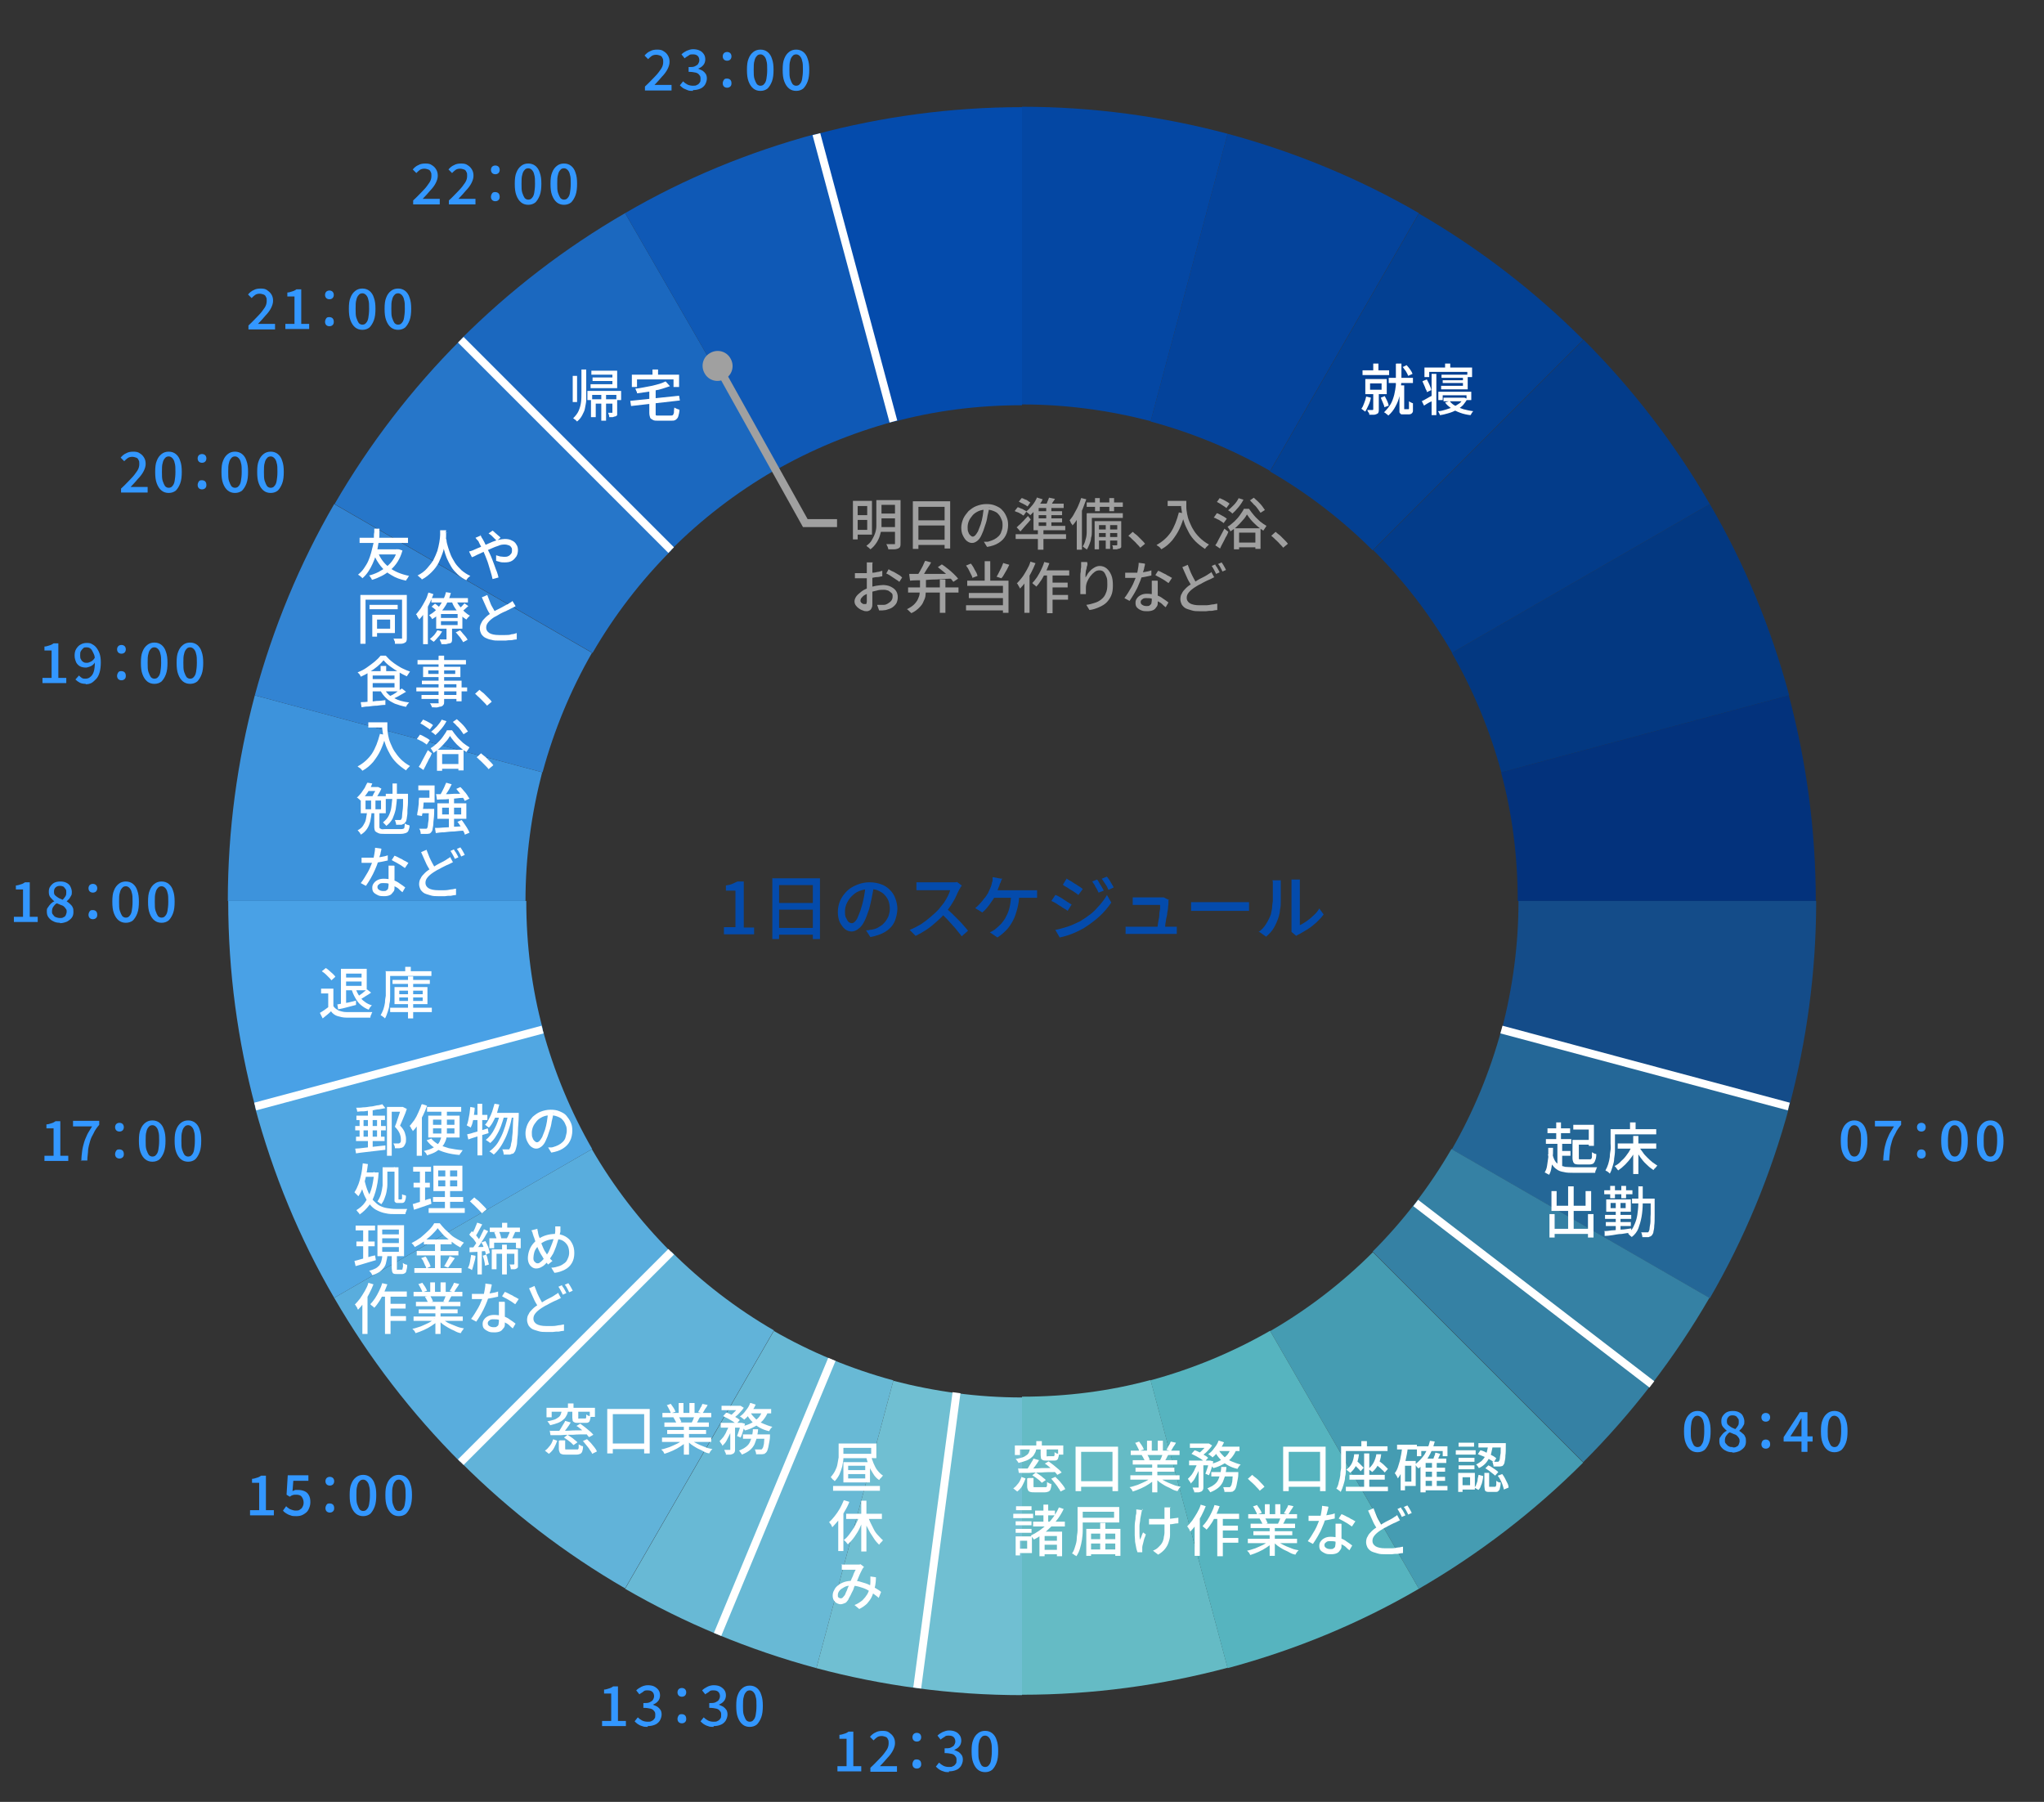 <?xml version="1.0" encoding="UTF-8"?>
<svg id="_レイヤー_1" xmlns="http://www.w3.org/2000/svg" version="1.1" viewBox="0 0 515 454">
  <rect x="0" y="0" width="515" height="454" fill="#333333" stroke="none"/>
  <!-- Generator: Adobe Illustrator 29.3.1, SVG Export Plug-In . SVG Version: 2.1.0 Build 151)  -->
  <defs>
    <style>
      .st0, .st1, .st2 {
        fill: none;
      }

      .st3 {
        fill: #65bbc5;
      }

      .st4 {
        fill: #3284d3;
      }

      .st5 {
        fill: #459cb2;
      }

      .st6 {
        fill: #3d93dc;
      }

      .st7 {
        fill: #2676c9;
      }

      .st8 {
        fill: #49a1e6;
      }

      .st9 {
        fill: #3397ff;
      }

      .st1 {
        stroke: #a0a0a0;
      }

      .st1, .st2 {
        stroke-miterlimit: 10;
        stroke-width: 2px;
      }

      .st10 {
        fill: #a0a0a0;
      }

      .st11 {
        fill: #033c8a;
      }

      .st12 {
        fill: #68b9d5;
      }

      .st13 {
        fill: #56b4bf;
      }

      .st14 {
        fill: #246797;
      }

      .st15 {
        fill: #04439b;
      }

      .st16 {
        fill: #51a7e2;
      }

      .st17 {
        fill: #fff;
      }

      .st18 {
        fill: #033881;
      }

      .st19 {
        fill: #3581a4;
      }

      .st20 {
        fill: #0f59b6;
      }

      .st21 {
        fill: #61b3d9;
      }

      .st22 {
        fill: #034092;
      }

      .st23 {
        fill: #0447a3;
      }

      .st24 {
        fill: #044bac;
      }

      .st25 {
        fill: #144c89;
      }

      .st26 {
        fill: #1b68bf;
      }

      .st27 {
        fill: #59addd;
      }

      .st2 {
        stroke: #fff;
      }

      .st28 {
        fill: #70bfd2;
      }

      .st29 {
        fill: #03327c;
      }
    </style>
  </defs>
  <rect class="st0" y="0" width="515" height="454"/>
  <g>
    <path class="st12" d="M195,335.3l-37.5,65c15,8.7,31.2,15.4,48.2,20l19.4-72.5c-10.7-2.9-20.8-7.1-30.2-12.5Z"/>
    <path class="st21" d="M169.1,315.4l-53,53c12.3,12.3,26.2,23,41.4,31.8l37.5-65c-9.5-5.5-18.2-12.2-25.9-19.9Z"/>
    <path class="st28" d="M225.1,347.8l-19.4,72.5c16.5,4.4,33.9,6.8,51.8,6.8v-75c-11.2,0-22-1.5-32.4-4.2Z"/>
    <path class="st16" d="M136.7,259.4l-72.5,19.4c4.6,17.1,11.3,33.3,20,48.2l65-37.5c-5.4-9.4-9.6-19.5-12.5-30.2Z"/>
    <path class="st8" d="M132.5,227H57.5c0,17.9,2.4,35.3,6.8,51.8l72.5-19.4c-2.8-10.3-4.2-21.2-4.2-32.4Z"/>
    <path class="st27" d="M149.2,289.5l-65,37.5c8.8,15.2,19.5,29.1,31.8,41.4l53-53c-7.7-7.7-14.4-16.4-19.9-25.9Z"/>
    <path class="st14" d="M378.3,259.4c-2.9,10.7-7.1,20.8-12.5,30.2l65,37.5c8.7-15,15.4-31.2,20-48.2l-72.5-19.4Z"/>
    <path class="st19" d="M345.9,315.4l53,53c12.3-12.3,23-26.2,31.8-41.4l-65-37.5c-5.5,9.5-12.2,18.2-19.9,25.9Z"/>
    <path class="st3" d="M257.5,352v75c17.9,0,35.3-2.4,51.8-6.8l-19.4-72.5c-10.3,2.8-21.2,4.2-32.4,4.2Z"/>
    <path class="st5" d="M320,335.3l37.5,65c15.2-8.8,29.1-19.5,41.4-31.8l-53-53c-7.7,7.7-16.4,14.4-25.9,19.9Z"/>
    <path class="st13" d="M289.9,347.8l19.4,72.5c17.1-4.6,33.3-11.3,48.2-20l-37.5-65c-9.4,5.4-19.5,9.6-30.2,12.5Z"/>
    <path class="st24" d="M257.5,102V27c-17.9,0-35.3,2.4-51.8,6.8l19.4,72.5c10.3-2.8,21.2-4.2,32.4-4.2Z"/>
    <path class="st18" d="M378.3,194.6l72.5-19.4c-4.6-17.1-11.3-33.3-20-48.2l-65,37.5c5.4,9.4,9.6,19.5,12.5,30.2Z"/>
    <path class="st11" d="M365.8,164.5l65-37.5c-8.8-15.2-19.5-29.1-31.8-41.4l-53,53c7.7,7.7,14.4,16.4,19.9,25.9Z"/>
    <path class="st22" d="M345.9,138.6l53-53c-12.3-12.3-26.2-23-41.4-31.8l-37.5,65c9.5,5.5,18.2,12.2,25.9,19.9Z"/>
    <path class="st25" d="M378.3,259.4l72.5,19.4c4.4-16.5,6.8-33.9,6.8-51.8h-75c0,11.2-1.5,22-4.2,32.4Z"/>
    <path class="st29" d="M382.5,227h75c0-17.9-2.4-35.3-6.8-51.8l-72.5,19.4c2.8,10.3,4.2,21.2,4.2,32.4Z"/>
    <path class="st15" d="M320,118.7l37.5-65c-15-8.7-31.2-15.4-48.2-20l-19.4,72.5c10.7,2.9,20.8,7.1,30.2,12.5Z"/>
    <path class="st6" d="M136.7,194.6l-72.5-19.4c-4.4,16.5-6.8,33.9-6.8,51.8h75c0-11.2,1.5-22,4.2-32.4Z"/>
    <path class="st7" d="M169.1,138.6l-53-53c-12.3,12.3-23,26.2-31.8,41.4l65,37.5c5.5-9.5,12.2-18.2,19.9-25.9Z"/>
    <path class="st4" d="M149.2,164.5l-65-37.5c-8.7,15-15.4,31.2-20,48.2l72.5,19.4c2.9-10.7,7.1-20.8,12.5-30.2Z"/>
    <path class="st26" d="M195,118.7l-37.5-65c-15.2,8.8-29.1,19.5-41.4,31.8l53,53c7.7-7.7,16.4-14.4,25.9-19.9Z"/>
    <line class="st2" x1="116.1" y1="85.6" x2="169.1" y2="138.6"/>
    <path class="st20" d="M225.1,106.2l-19.4-72.5c-17.1,4.6-33.3,11.3-48.2,20l37.5,65c9.4-5.4,19.5-9.6,30.2-12.5Z"/>
    <line class="st2" x1="225.1" y1="106.2" x2="205.7" y2="33.8"/>
    <path class="st23" d="M289.9,106.2l19.4-72.5c-16.5-4.4-33.9-6.8-51.8-6.8v75c11.2,0,22,1.5,32.4,4.2Z"/>
  </g>
  <line class="st2" x1="180.8" y1="411.8" x2="209.6" y2="342.5"/>
  <g>
    <path class="st17" d="M89.5,283.7h7.7v1.1h-7.7v-1.1ZM89.5,289.4c.6,0,1.4-.1,2.2-.2s1.7-.2,2.6-.3c.9-.1,1.8-.2,2.8-.3v1.1c-.9.1-1.7.2-2.6.3-.9.1-1.7.2-2.6.3s-1.6.2-2.2.3l-.2-1.2ZM96.3,278.2l.8,1c-.5.1-1,.2-1.6.3-.6,0-1.2.2-1.8.3-.6,0-1.3.1-1.9.2-.6,0-1.2,0-1.8.1,0-.1,0-.3-.1-.5,0-.2-.1-.4-.2-.5.6,0,1.2,0,1.8-.1.6,0,1.2-.1,1.8-.2.6,0,1.1-.2,1.7-.3.5,0,1-.2,1.4-.3ZM89.7,286.4h7.2v1.1h-7.2v-1.1ZM89.8,281.1h7.2v1.1h-7.2v-1.1ZM90.6,281.5h1v5.4h-1v-5.4ZM92.7,279.2h1.2v10.5h-1.2c0,.1,0-10.5,0-10.5ZM95,281.5h1v5.3h-1v-5.3ZM97.5,278.9h3.9v1.2h-2.7v11.1h-1.2v-12.3ZM101.1,278.9h.4c0,0,1,.5,1,.5-.2.7-.5,1.4-.8,2.1s-.6,1.5-.9,2.1c.6.6,1,1.2,1.2,1.8.2.6.3,1.1.3,1.6,0,.5,0,.9-.2,1.2-.1.3-.3.6-.5.8-.1,0-.3.2-.4.2-.2,0-.3,0-.5.1-.2,0-.4,0-.6,0-.2,0-.4,0-.6,0,0-.2,0-.4-.1-.6s-.2-.5-.3-.6c.2,0,.4,0,.6,0s.3,0,.4,0c.1,0,.2,0,.3,0s.2,0,.3-.1c.1,0,.2-.2.3-.4,0-.2,0-.4,0-.6,0-.4-.1-.9-.3-1.4-.2-.5-.6-1.1-1.2-1.7.1-.4.3-.7.4-1.1.1-.4.3-.8.4-1.2.1-.4.3-.8.4-1.2.1-.4.2-.7.3-1v-.4Z"/>
    <path class="st17" d="M106.4,278.2l1.2.4c-.3.8-.6,1.6-1,2.4-.4.8-.8,1.5-1.2,2.2-.4.7-.9,1.3-1.4,1.8,0-.1-.1-.3-.2-.4s-.2-.3-.3-.5c0-.2-.2-.3-.3-.4.4-.4.8-1,1.2-1.5.4-.6.7-1.2,1-1.9.3-.7.6-1.3.8-2ZM105.1,281.9l1.2-1.2h0v10.5h-1.3v-9.2ZM111.3,279.2h1.3v5.7c0,.5,0,1-.1,1.5,0,.5-.2,1-.4,1.4-.2.5-.5.9-.9,1.3s-.9.8-1.4,1.1-1.3.6-2.2.9c0-.1-.1-.2-.2-.4,0-.1-.2-.3-.3-.4-.1-.1-.2-.2-.3-.3.8-.2,1.5-.4,2.1-.7.6-.3,1-.6,1.3-.9.3-.3.6-.7.7-1.1.2-.4.3-.8.3-1.2,0-.4,0-.8,0-1.3v-5.7ZM108.6,286.8c.5.6,1.1,1.1,1.8,1.5.8.4,1.7.7,2.7,1,1,.2,2.2.4,3.5.5,0,0-.2.2-.3.4s-.2.3-.3.4-.2.3-.2.4c-1.3-.1-2.5-.3-3.5-.6-1.1-.3-2-.7-2.8-1.2-.8-.5-1.5-1.2-2-1.9l1.1-.4ZM107.6,278.9h8.6v1.2h-8.6v-1.2ZM107.9,281.1h7.9v5.5h-7.9v-5.5ZM109.1,282.1v1.3h5.4v-1.3h-5.4ZM109.1,284.3v1.3h5.4v-1.3h-5.4Z"/>
    <path class="st17" d="M118.5,278.9l1.1.2c0,.6-.1,1.2-.2,1.9,0,.6-.2,1.2-.3,1.7s-.3,1-.5,1.4c0,0-.2-.1-.3-.2-.1,0-.2-.1-.4-.2-.1,0-.2-.1-.3-.2.2-.4.3-.8.4-1.3s.2-1,.3-1.6.1-1.1.2-1.7ZM117.7,285.8c.4-.1,1-.2,1.5-.4.6-.2,1.2-.3,1.8-.5s1.3-.4,1.9-.6l.2,1.2c-.9.3-1.8.5-2.7.8-.9.3-1.7.5-2.4.8l-.3-1.3ZM118.7,280.9h4.1v1.3h-4.3l.2-1.3ZM120.3,278.1h1.2v13h-1.2v-13ZM124.6,278.1l1.2.2c-.2.8-.4,1.5-.6,2.2s-.6,1.4-.9,2c-.3.6-.7,1.2-1.1,1.6,0,0-.2-.1-.3-.2-.1,0-.2-.2-.4-.3s-.2-.2-.3-.2c.4-.4.7-.9,1-1.5.3-.6.6-1.2.8-1.8s.4-1.3.6-2ZM126,280.8l1,.5c-.2.8-.5,1.6-.8,2.5-.3.8-.7,1.6-1.2,2.4-.4.7-.9,1.3-1.5,1.8-.1-.1-.3-.3-.5-.4s-.4-.3-.6-.4c.4-.3.8-.7,1.2-1.2.4-.5.7-1,1-1.6s.6-1.2.8-1.8c.2-.6.4-1.2.6-1.8ZM128,280.9l1,.5c-.2.9-.4,1.9-.7,2.8-.3.9-.6,1.8-1,2.6s-.8,1.6-1.3,2.3c-.5.7-1,1.3-1.6,1.8-.1-.1-.3-.3-.5-.4-.2-.2-.4-.3-.6-.4.6-.4,1.2-1,1.7-1.6s.9-1.4,1.3-2.2c.4-.8.7-1.7,1-2.6.3-.9.5-1.8.7-2.7ZM124.8,280.4h5.2v1.2h-5.8l.6-1.2ZM129.4,280.4h1.3v.4c0,0,0,.2,0,.2,0,1.6-.2,2.9-.2,4,0,1.1-.2,2-.2,2.7s-.2,1.3-.3,1.7-.2.7-.4.9c-.1.2-.3.4-.5.4-.2,0-.3.1-.6.2-.2,0-.4,0-.7,0-.3,0-.6,0-.9,0,0-.2,0-.4-.1-.7s-.1-.5-.3-.6c.3,0,.6,0,.8,0,.2,0,.4,0,.6,0s.2,0,.3,0c0,0,.2,0,.2-.2.1-.1.2-.4.3-.7,0-.4.2-.9.3-1.6,0-.7.2-1.6.2-2.6,0-1.1.1-2.3.2-3.9v-.3Z"/>
    <path class="st17" d="M139.4,280.3c0,.7-.2,1.5-.4,2.3-.1.8-.3,1.6-.6,2.4-.3,1-.6,1.8-.9,2.4-.3.7-.7,1.2-1.1,1.5-.4.3-.8.5-1.3.5s-.9-.2-1.3-.5c-.4-.3-.7-.8-1-1.4s-.4-1.3-.4-2,.2-1.5.5-2.2c.3-.7.8-1.3,1.3-1.9.6-.5,1.2-1,2-1.3.8-.3,1.6-.5,2.5-.5s1.6.1,2.3.4c.7.3,1.3.6,1.7,1.1s.8,1,1.1,1.7c.3.6.4,1.3.4,2.1s-.2,1.9-.6,2.6c-.4.8-1,1.4-1.8,1.9-.8.5-1.7.8-2.9,1l-.8-1.3c.2,0,.5,0,.7,0,.2,0,.4,0,.6-.1.4-.1.9-.3,1.3-.5s.8-.5,1.1-.8c.3-.3.6-.7.7-1.2s.3-1,.3-1.5,0-1.1-.3-1.6c-.2-.5-.4-.9-.8-1.3-.3-.4-.8-.6-1.3-.8-.5-.2-1.1-.3-1.7-.3s-1.4.1-2,.4c-.6.3-1.1.6-1.5,1.1s-.7.9-.9,1.4c-.2.5-.3,1-.3,1.5s0,1,.2,1.3c.1.4.3.6.5.8.2.2.4.3.6.3s.4-.1.6-.3.4-.5.7-1c.2-.5.4-1,.7-1.8.2-.7.4-1.4.5-2.1s.2-1.5.3-2.2h1.5Z"/>
    <path class="st17" d="M91.4,293.1l1.3.2c-.1,1-.3,2.1-.5,3.1s-.5,1.9-.8,2.8-.7,1.6-1.1,2.2c0,0-.2-.2-.3-.3s-.2-.2-.4-.4-.2-.2-.3-.3c.4-.6.7-1.2,1-2,.3-.8.5-1.6.7-2.5s.3-1.8.4-2.8ZM94.1,295.4h.5s.8,0,.8,0c-.1,1.9-.4,3.5-.8,4.9s-.9,2.5-1.6,3.4c-.7.9-1.5,1.7-2.4,2.3,0-.2-.2-.4-.4-.6-.2-.2-.3-.4-.4-.5.8-.5,1.6-1.1,2.2-2,.6-.9,1.1-1.9,1.5-3.1s.6-2.7.8-4.3v-.3ZM91.8,297.2c.3,1.3.6,2.3,1,3.2.4.9.8,1.6,1.3,2.1s1,1,1.6,1.3,1.2.5,1.9.6c.7.1,1.3.2,2.1.2h1.4c.3,0,.6,0,.9,0s.5,0,.6,0c0,0-.1.2-.2.4,0,.2-.1.3-.2.5,0,.2,0,.3-.1.4h-2.5c-.8,0-1.6,0-2.4-.2-.7-.1-1.5-.4-2.1-.7-.7-.3-1.3-.8-1.8-1.4-.6-.6-1-1.4-1.5-2.4-.4-1-.8-2.2-1-3.6l1-.3ZM91.8,295.4h2.5v1.1h-3l.4-1.1ZM96.4,294.1h1.2v2.7c0,.5,0,1,0,1.6s-.1,1.2-.2,1.8c-.1.6-.3,1.2-.5,1.7-.2.6-.5,1.1-.8,1.5,0,0-.2-.1-.3-.2-.1,0-.3-.2-.4-.3-.1,0-.2-.1-.3-.2.4-.6.7-1.2.9-1.9.2-.7.3-1.4.4-2.1,0-.7,0-1.3,0-1.9v-2.7ZM97,294.1h3v1.1h-3v-1.1ZM99.2,294.1h1.2v7.7c0,.2,0,.4,0,.4,0,0,0,0,.2,0h.5c0,0,.2,0,.2-.3,0-.2,0-.5,0-1,.1,0,.3.2.5.2s.4.1.5.2c0,.7-.2,1.1-.3,1.4-.2.3-.4.4-.8.4h-.8c-.3,0-.6,0-.7-.1s-.3-.2-.3-.4c0-.2,0-.5,0-.9v-7.7Z"/>
    <path class="st17" d="M103.9,303.4c.4-.1.8-.2,1.3-.4.5-.1,1-.3,1.6-.5.5-.2,1.1-.4,1.7-.5l.2,1.3c-.8.3-1.5.5-2.3.8s-1.5.5-2.1.7l-.3-1.4ZM104.1,294h4.5v1.2h-4.5v-1.2ZM104.2,298h4.1v1.2h-4.1v-1.2ZM105.8,294.5h1.3v8.6l-1.3.2v-8.9ZM108,304.4h9.1v1.2h-9.1v-1.2ZM109.1,301.6h7.6v1.2h-7.6v-1.2ZM109.2,293.7h7.3v6.4h-7.3v-6.4ZM110.4,294.9v1.5h4.8v-1.5h-4.8ZM110.4,297.4v1.5h4.8v-1.5h-4.8ZM112.3,294.2h1.1v5.3h0v5.4h-1.3v-5.4h.1v-5.3Z"/>
    <path class="st17" d="M121.5,305.8c-.3-.4-.6-.7-1-1.1s-.7-.7-1.1-1.1c-.4-.3-.7-.7-1-.9l1.1-1c.3.3.7.6,1.1.9.4.4.7.7,1.1,1.1s.7.7.9,1l-1.2,1Z"/>
    <path class="st17" d="M89.3,317.7c.4-.1.9-.2,1.5-.4s1.2-.3,1.8-.5c.6-.2,1.3-.4,1.9-.5l.2,1.2c-.9.3-1.8.5-2.7.8-.9.3-1.7.5-2.4.7l-.3-1.3ZM89.6,308.8h4.9v1.2h-4.9v-1.2ZM89.8,312.8h4.6v1.2h-4.6v-1.2ZM91.5,309.3h1.3v8.2l-1.3.2v-8.4ZM96.3,316.3h1.3c0,.6-.2,1.1-.3,1.7s-.3,1-.6,1.4c-.3.4-.7.8-1.1,1.1-.5.3-1.1.6-1.8.8,0-.1-.1-.2-.2-.4,0-.1-.2-.3-.3-.4,0-.1-.2-.2-.3-.3.7-.2,1.2-.4,1.6-.6.4-.2.7-.5,1-.8.2-.3.4-.7.5-1.1.1-.4.2-.8.2-1.3ZM95.1,308.7h6.7v7.8h-6.7v-7.8ZM96.3,309.8v1.2h4.2v-1.2h-4.2ZM96.3,312v1.2h4.2v-1.2h-4.2ZM96.3,314.2v1.2h4.2v-1.2h-4.2ZM98.7,316h1.3v3.5c0,.2,0,.3,0,.4s.1,0,.3,0h.9c0,0,.2,0,.2-.1,0,0,0-.2.1-.5s0-.6,0-1.1c0,0,.2.1.3.2s.3.1.4.2c.1,0,.3,0,.4.1,0,.6-.1,1.1-.2,1.4,0,.3-.2.6-.4.7s-.4.2-.7.2h-1.2c-.4,0-.7,0-.9-.1-.2,0-.3-.3-.4-.5,0-.2-.1-.5-.1-.9v-3.5Z"/>
    <path class="st17" d="M110.3,309.4c-.4.6-.9,1.1-1.5,1.7-.6.6-1.3,1.1-2,1.7-.7.5-1.5,1-2.3,1.4,0-.1-.1-.2-.2-.3,0-.1-.2-.3-.3-.4-.1-.1-.2-.2-.3-.3.8-.4,1.6-.9,2.3-1.4.7-.6,1.4-1.2,2-1.8.6-.6,1.1-1.2,1.4-1.8h1.4c.4.5.8,1,1.3,1.5.5.5,1,.9,1.5,1.4s1.1.8,1.6,1.1,1.1.6,1.7.9c-.2.2-.3.3-.5.6-.2.2-.3.4-.4.6-.5-.3-1.1-.6-1.6-1s-1.1-.8-1.6-1.2c-.5-.4-1-.8-1.4-1.3s-.8-.9-1.1-1.3ZM104.4,319.5h11.9v1.2h-11.9v-1.2ZM105,315.2h10.5v1.1h-10.5v-1.1ZM106.1,317l1.1-.4c.2.2.4.5.5.8.2.3.3.6.5.9.1.3.2.5.3.8l-1.1.5c0-.2-.1-.5-.3-.8-.1-.3-.3-.6-.4-.9s-.3-.6-.5-.8ZM106.8,312.3h7v1.2h-7v-1.2ZM109.6,312.8h1.4v7.3h-1.4v-7.3ZM113.3,316.5l1.3.5c-.3.4-.6.9-.9,1.3-.3.4-.6.8-.8,1.1l-1-.4c.2-.2.3-.5.5-.8.2-.3.3-.6.5-.9.2-.3.3-.6.4-.8Z"/>
    <path class="st17" d="M118.8,316.2l1,.2c0,.7-.2,1.3-.4,2-.2.6-.3,1.2-.5,1.6,0,0-.2-.1-.3-.2s-.2-.1-.4-.2c-.1,0-.2,0-.3-.1.2-.4.4-.9.5-1.5s.2-1.2.3-1.8ZM118.1,314.3c.6,0,1.3,0,2.1-.1.8,0,1.6,0,2.5-.1v1.1c-.8,0-1.6.1-2.3.2-.8,0-1.5.1-2.1.1v-1.2ZM118.2,311.1l.7-.9c.2.2.5.5.7.7.3.3.5.5.7.8.2.3.4.5.5.7l-.7,1c-.1-.2-.3-.5-.5-.8-.2-.3-.4-.6-.7-.8-.3-.3-.5-.5-.7-.8ZM120.4,308.1l1.1.4c-.2.4-.4.7-.6,1.1-.2.4-.4.7-.6,1.1-.2.3-.4.7-.6.9l-.9-.4c.2-.3.3-.6.5-1,.2-.4.4-.7.5-1.1.2-.4.3-.7.4-1ZM121.9,309.7l1.1.5c-.3.5-.7,1.1-1,1.7-.4.6-.7,1.1-1.1,1.7-.4.5-.7,1-1.1,1.4l-.8-.4c.3-.3.5-.7.8-1.1s.5-.8.8-1.2c.3-.4.5-.9.7-1.3.2-.4.4-.8.6-1.2ZM120.3,314.8h1.1v6.3h-1.1v-6.3ZM121.4,313l.9-.3c.2.3.3.6.5,1,.2.4.3.7.4,1.1.1.3.2.7.2.9l-1,.4c0-.3-.1-.6-.2-.9-.1-.4-.2-.7-.4-1.1-.1-.4-.3-.7-.5-1ZM121.6,316.4l.9-.3c.2.4.3.8.4,1.3s.2.9.3,1.2l-1,.3c0-.4-.1-.8-.2-1.3-.1-.5-.3-.9-.4-1.3ZM123.3,312h7.9v2.5h-1.2v-1.4h-5.5v1.4h-1.2v-2.5ZM123.4,309.3h7.6v1.1h-7.6v-1.1ZM124,314.8h5.8v1.1h-4.7v3.9h-1.2v-5ZM124.6,310.5l1.1-.3c.1.3.3.6.4,1,.1.4.2.7.2.9l-1.2.3c0-.3,0-.6-.2-.9-.1-.4-.2-.7-.4-1ZM126.5,308.1h1.3v1.9h-1.3v-1.9ZM126.5,313.6h1.2v7.5h-1.2v-7.5ZM128.5,310.1l1.3.3c-.2.4-.3.7-.5,1.1-.2.4-.3.7-.5.9l-1.1-.3c0-.2.2-.4.3-.6,0-.2.2-.5.3-.7,0-.2.2-.5.2-.7ZM129.3,314.8h1.2v3.7c0,.3,0,.5,0,.7,0,.2-.2.3-.3.4-.2.1-.4.2-.6.2-.2,0-.5,0-.9,0,0-.2,0-.4-.1-.6,0-.2-.1-.4-.2-.6.2,0,.4,0,.6,0h.4c.1,0,.2,0,.2-.2v-3.6Z"/>
    <path class="st17" d="M141.2,309c0,.1,0,.3,0,.4,0,.2,0,.3,0,.5,0,.1,0,.3,0,.4-.1.6-.3,1.2-.5,1.9-.2.6-.4,1.3-.6,1.9s-.5,1.2-.7,1.7c-.3.5-.6,1-.9,1.4-.4.5-.8,1-1.1,1.3-.4.4-.7.6-1.1.8-.4.2-.8.3-1.2.3s-.7-.1-1-.3c-.3-.2-.6-.5-.8-.9s-.3-.9-.3-1.4.1-1.2.3-1.8.5-1.2.9-1.7c.4-.5.8-.9,1.4-1.3.7-.5,1.4-.8,2.1-1,.7-.2,1.4-.3,2.2-.3s1.8.2,2.5.6c.7.4,1.3.9,1.7,1.7.4.7.6,1.5.6,2.5s-.2,1.8-.6,2.5-1,1.3-1.8,1.7-1.6.7-2.6.8l-.8-1.3c.7,0,1.4-.2,2-.4s1-.5,1.4-.8c.4-.3.6-.7.8-1.2.2-.4.3-.9.3-1.4s-.1-1.3-.4-1.8c-.3-.5-.7-.9-1.2-1.2-.5-.3-1.2-.4-1.9-.4s-1.4.1-2,.3c-.6.2-1.2.5-1.7.9-.4.3-.7.6-1,1-.3.4-.5.8-.6,1.2-.1.4-.2.9-.2,1.3s0,.7.3,1c.2.2.4.4.7.4s.4,0,.6-.2c.2-.1.4-.3.6-.5s.4-.4.6-.7.4-.5.6-.8c.3-.4.5-.8.7-1.3.2-.5.4-1,.6-1.5.2-.5.4-1.1.5-1.6.1-.5.3-1,.3-1.5,0-.2,0-.4,0-.6s0-.4,0-.6h1.5ZM135.4,309.6c0,.2,0,.4.1.6,0,.2.1.4.1.6.1.4.2.8.4,1.2.1.4.3.9.4,1.3.2.4.3.8.5,1.2.2.4.3.7.5.9.2.4.5.8.8,1.2.3.4.6.8,1,1.1l-1.1.9c-.3-.3-.5-.6-.8-1s-.5-.7-.7-1.1c-.2-.3-.4-.6-.6-1s-.4-.8-.6-1.3c-.2-.5-.4-.9-.5-1.4-.2-.5-.3-1-.5-1.4,0-.2-.2-.5-.2-.7,0-.2-.2-.4-.3-.7l1.5-.4Z"/>
    <path class="st17" d="M92.8,323.2l1.3.4c-.3.8-.7,1.6-1.1,2.4-.4.8-.9,1.5-1.3,2.2-.5.7-1,1.3-1.5,1.8,0-.1-.1-.2-.2-.4,0-.2-.2-.4-.3-.5,0-.2-.2-.3-.3-.4.4-.4.9-1,1.3-1.5.4-.6.8-1.2,1.2-1.9s.7-1.3.9-2ZM91.3,326.9l1.3-1.3h0v10.5h-1.3v-9.2ZM96.3,323.3l1.3.3c-.3.8-.6,1.5-.9,2.2-.4.7-.7,1.4-1.1,2-.4.6-.8,1.2-1.3,1.7,0,0-.2-.2-.3-.3-.1-.1-.3-.2-.4-.3s-.2-.2-.3-.3c.4-.4.8-.9,1.2-1.5s.7-1.2,1-1.8.6-1.3.8-2ZM95.8,325.4h6.7v1.3h-7.3l.6-1.3ZM97,325.8h1.4v10.3h-1.4v-10.3ZM97.6,328.5h4.6v1.2h-4.6v-1.2ZM97.6,331.6h4.7v1.2h-4.7v-1.2Z"/>
    <path class="st17" d="M109.3,332.2l1.1.5c-.4.5-1,.9-1.6,1.3s-1.3.8-2,1.1c-.7.3-1.4.6-2.1.8,0-.1-.1-.2-.2-.4,0-.1-.2-.3-.3-.4-.1-.1-.2-.2-.3-.3.7-.1,1.4-.4,2.1-.6.7-.3,1.4-.6,2-.9s1.1-.7,1.5-1.1ZM104.2,331.7h12.4v1.1h-12.4v-1.1ZM104.2,325.5h12.3v1.1h-12.3v-1.1ZM104.8,328h11.2v1.1h-11.2v-1.1ZM105.3,323.6l1.1-.4c.2.3.5.7.7,1,.2.4.4.7.5,1l-1.2.4c0-.3-.2-.6-.4-1-.2-.4-.4-.8-.6-1.1ZM105.5,329.9h9.8v1h-9.8v-1ZM107.1,326.7l1.3-.2c.1.2.3.5.4.7s.2.5.3.7l-1.3.3c0-.2-.1-.4-.3-.7-.1-.3-.3-.5-.4-.7ZM108.4,323.1h1.2v2.9h-1.2v-2.9ZM109.7,328.5h1.3v7.6h-1.3v-7.6ZM111.3,332.2c.3.3.7.6,1.1.8.4.3.9.5,1.4.7.5.2,1,.4,1.5.6.5.2,1.1.3,1.6.4,0,0-.2.2-.3.4-.1.1-.2.3-.3.4,0,.1-.2.3-.2.4-.6-.1-1.1-.3-1.6-.6-.5-.2-1.1-.5-1.6-.8-.5-.3-1-.6-1.4-.9s-.8-.7-1.1-1.1l1-.4ZM111,323.1h1.3v2.9h-1.3v-2.9ZM112.4,326.2l1.4.3c-.2.3-.4.6-.5.9-.2.3-.3.6-.5.8l-1.1-.3c.1-.3.3-.5.4-.9.1-.3.3-.6.3-.9ZM114.3,323.2l1.4.3c-.2.4-.4.7-.7,1.1s-.4.7-.6,1l-1.1-.3c.1-.2.2-.4.4-.7s.2-.5.4-.7c.1-.3.2-.5.3-.7Z"/>
    <path class="st17" d="M123.9,323.7c0,.2-.1.5-.2.9,0,.4-.2.7-.3,1.1-.1.4-.2.8-.3,1.1-.2.7-.5,1.4-.8,2.1s-.7,1.5-1.1,2.2c-.4.7-.8,1.3-1.2,1.9l-1.3-.7c.3-.4.6-.8.9-1.3.3-.5.6-1,.9-1.5s.5-1,.7-1.5c.2-.5.4-.9.5-1.3.2-.5.3-1,.4-1.6s.2-1.1.2-1.7l1.5.2ZM118.7,326c.3,0,.6,0,.9,0s.6,0,.9,0c.5,0,1.1,0,1.7,0,.6,0,1.1-.1,1.7-.2.6-.1,1.1-.2,1.6-.4v1.3c-.4.1-.9.2-1.4.3-.6.1-1.1.2-1.7.3-.6,0-1.2,0-1.8,0s-.5,0-.8,0c-.3,0-.6,0-.9,0v-1.3ZM127.2,328.1c0,.3,0,.6,0,.8s0,.5,0,.8c0,.2,0,.5,0,.8,0,.3,0,.7,0,1.1,0,.4,0,.7,0,1.1,0,.3,0,.6,0,.8,0,.4,0,.8-.3,1.1s-.4.6-.8.8-.9.3-1.5.3-1,0-1.5-.2c-.4-.2-.8-.4-1.1-.7-.3-.3-.4-.7-.4-1.2s.1-.8.4-1.2.6-.6,1-.8c.4-.2.9-.3,1.5-.3s1.5.1,2.2.3c.7.2,1.3.5,1.8.9.5.3,1,.7,1.4,1l-.7,1.2c-.3-.2-.6-.5-.9-.8s-.7-.5-1.1-.7c-.4-.2-.8-.4-1.3-.6s-1-.2-1.5-.2-.8,0-1.1.3c-.3.2-.4.4-.4.7s.1.5.4.7.6.3,1.1.3.6,0,.8-.2c.2-.1.4-.3.4-.5,0-.2.1-.4.1-.7s0-.6,0-1c0-.4,0-.9,0-1.3,0-.5,0-1,0-1.4,0-.5,0-.9,0-1.3h1.4ZM129.8,328.6c-.3-.2-.6-.4-1-.7-.4-.2-.8-.5-1.2-.7-.4-.2-.8-.4-1.1-.6l.7-1.1c.3.1.5.2.9.4.3.2.6.3,1,.5.3.2.6.4.9.5.3.2.5.3.7.4l-.8,1.2Z"/>
    <path class="st17" d="M141.4,327c-.2.1-.4.2-.6.3-.2.1-.4.2-.6.3-.3.1-.7.3-1.1.5s-.8.4-1.3.7c-.5.2-.9.5-1.4.8-.6.4-1.1.8-1.5,1.3s-.5.9-.5,1.4.3,1,.8,1.3c.5.3,1.3.5,2.4.5s1,0,1.6,0,1.1-.1,1.6-.2c.5,0,1-.2,1.3-.2v1.6c-.4,0-.8.1-1.3.2-.5,0-1,0-1.5.1-.5,0-1.1,0-1.7,0s-1.3,0-1.9-.2-1.1-.3-1.5-.5-.7-.5-1-.9c-.2-.4-.4-.9-.4-1.4s.1-1.1.4-1.5c.2-.5.6-.9,1-1.3.4-.4.9-.8,1.5-1.1.5-.3.9-.6,1.4-.9.5-.3.9-.5,1.3-.7.4-.2.8-.4,1.1-.6.2-.1.4-.3.6-.4.2-.1.4-.2.5-.4l.7,1.3ZM134.7,324.1c.2.6.5,1.2.7,1.8.3.6.5,1.1.8,1.6.3.5.5.9.7,1.3l-1.2.7c-.2-.4-.5-.9-.8-1.4s-.5-1.1-.8-1.7c-.3-.6-.5-1.2-.8-1.8l1.4-.6ZM141.6,323.9c.1.2.2.4.4.6.1.2.3.5.4.7.1.2.2.4.3.6l-.9.4c-.1-.3-.3-.6-.5-1-.2-.4-.4-.7-.6-1l.9-.4ZM143.2,323.3c.1.2.3.4.4.6.1.2.3.5.4.7.1.2.2.4.3.6l-.9.4c-.1-.3-.3-.6-.5-1-.2-.4-.4-.7-.6-.9l.9-.4Z"/>
  </g>
  <g>
    <polyline class="st1" points="180.7 92 202.9 131.8 210.9 131.8"/>
    <path class="st10" d="M177.5,94c-1-1.8-.4-4.1,1.5-5.1,1.8-1,4.1-.4,5.1,1.5,1,1.8.4,4.1-1.5,5.1-1.8,1-4.1.4-5.1-1.5Z"/>
  </g>
  <line class="st2" x1="64.3" y1="278.8" x2="136.7" y2="259.4"/>
  <line class="st2" x1="116.1" y1="368.4" x2="169.1" y2="315.4"/>
  <line class="st2" x1="231.1" y1="425.3" x2="241" y2="350.9"/>
  <line class="st2" x1="356.7" y1="303.1" x2="416.2" y2="348.8"/>
  <line class="st2" x1="378.3" y1="259.4" x2="450.7" y2="278.8"/>
  <path class="st2" d="M257.5,227"/>
  <g>
    <path class="st9" d="M211,446.3v-1.3h2.3v-6.9h-1.8v-1c.5,0,.9-.2,1.3-.3s.7-.3,1-.5h1.2v8.7h2v1.3h-5.9Z"/>
    <path class="st9" d="M219.3,446.3v-.9c1-.9,1.8-1.8,2.5-2.5.7-.7,1.2-1.4,1.6-2,.4-.6.5-1.2.5-1.7s0-.7-.2-1c-.1-.3-.3-.5-.6-.6s-.6-.2-1-.2-.8.1-1.1.3c-.3.2-.6.5-.9.8l-.9-.9c.4-.5.9-.9,1.4-1.1.5-.3,1.1-.4,1.8-.4s1.2.1,1.6.4.8.6,1.1,1.1c.3.5.4,1,.4,1.6s-.2,1.2-.5,1.8-.8,1.3-1.4,1.9c-.6.7-1.2,1.4-1.9,2.1.3,0,.6,0,.9,0s.6,0,.8,0h2.6v1.4h-6.7Z"/>
    <path class="st9" d="M231,438.8c-.3,0-.6-.1-.8-.3s-.3-.5-.3-.8.1-.6.3-.8c.2-.2.5-.3.8-.3s.6.1.8.3c.2.2.3.5.3.8s-.1.6-.3.8c-.2.2-.5.3-.8.3ZM231,445.6c-.3,0-.6-.1-.8-.3-.2-.2-.3-.5-.3-.8s.1-.6.3-.9.5-.3.8-.3.6.1.8.3c.2.2.3.5.3.9s-.1.6-.3.8c-.2.2-.5.3-.8.3Z"/>
    <path class="st9" d="M239.1,446.5c-.5,0-1,0-1.4-.2-.4-.1-.8-.3-1.1-.5-.3-.2-.6-.5-.8-.7l.8-1c.3.3.7.6,1.1.8.4.2.9.3,1.4.3s.7,0,1-.2c.3-.1.5-.3.7-.6.2-.2.2-.5.2-.9s0-.7-.3-1c-.2-.3-.5-.5-.9-.6-.4-.1-1.1-.2-1.8-.2v-1.2c.7,0,1.2,0,1.6-.2.4-.2.7-.4.8-.6s.3-.5.3-.9-.1-.8-.4-1.1c-.3-.3-.7-.4-1.2-.4s-.8,0-1.1.3c-.3.2-.7.4-1,.7l-.8-1c.4-.4.9-.7,1.3-.9.5-.2,1-.4,1.6-.4s1.2.1,1.6.3c.5.2.8.5,1.1.9.3.4.4.9.4,1.4s-.2,1.1-.5,1.4c-.3.4-.8.7-1.3.9h0c.4.2.7.3,1.1.5.3.2.6.5.8.8.2.3.3.7.3,1.2s-.2,1.1-.5,1.6c-.3.4-.7.8-1.3,1-.5.2-1.1.3-1.7.3Z"/>
    <path class="st9" d="M248.2,446.5c-.7,0-1.3-.2-1.8-.6-.5-.4-.9-1-1.2-1.8-.3-.8-.4-1.7-.4-2.9s.1-2.1.4-2.8c.3-.8.7-1.3,1.2-1.7.5-.4,1.1-.6,1.8-.6s1.3.2,1.8.6c.5.4.9,1,1.1,1.7.3.8.4,1.7.4,2.8s-.1,2.1-.4,2.9c-.3.8-.7,1.4-1.1,1.8-.5.4-1.1.6-1.8.6ZM248.2,445.2c.3,0,.7-.1.9-.4.3-.3.5-.7.6-1.3.1-.6.2-1.3.2-2.3s0-1.7-.2-2.3c-.1-.6-.4-1-.6-1.2-.3-.3-.6-.4-.9-.4s-.7.1-.9.4c-.3.3-.5.7-.6,1.2-.2.6-.2,1.3-.2,2.3s0,1.7.2,2.3c.2.6.4,1,.6,1.3.3.3.6.4.9.4Z"/>
  </g>
  <g>
    <path class="st9" d="M3.5,232.3v-1.3h2.3v-6.9h-1.8v-1c.5,0,.9-.2,1.3-.3s.7-.3,1-.5h1.2v8.7h2v1.3H3.5Z"/>
    <path class="st9" d="M15.1,232.5c-.6,0-1.2-.1-1.7-.4-.5-.2-.9-.6-1.2-1-.3-.4-.4-.9-.4-1.4s0-.8.3-1.1c.2-.3.4-.6.7-.9.3-.3.6-.5.9-.6h0c-.4-.3-.7-.7-1-1-.3-.4-.4-.8-.4-1.4s.1-1,.4-1.4c.3-.4.6-.7,1-.9s.9-.3,1.5-.3,1.1.1,1.5.3c.4.2.8.5,1,.9.2.4.4.9.4,1.4s0,.7-.2,1-.3.6-.5.8c-.2.2-.4.4-.6.6h0c.3.2.6.4.9.7s.5.5.6.8c.2.3.2.7.2,1.2s-.1,1-.4,1.4-.7.7-1.2,1c-.5.2-1.1.4-1.8.4ZM15.1,231.3c.3,0,.7,0,.9-.2.3-.1.5-.3.6-.6s.2-.5.2-.8,0-.5-.2-.7c-.1-.2-.3-.4-.5-.6s-.5-.3-.8-.4c-.3-.1-.6-.3-1-.4-.4.2-.6.5-.9.9-.2.3-.3.7-.3,1.1s0,.6.3.9c.2.3.4.5.7.6.3.1.6.2,1,.2ZM15.8,226.7c.3-.3.5-.6.7-.9.2-.3.2-.6.2-1s0-.6-.2-.8c-.1-.2-.3-.4-.5-.6-.2-.1-.5-.2-.9-.2s-.8.1-1.1.4c-.3.3-.4.6-.4,1.1s.1.7.3.9c.2.2.5.4.8.6.3.2.7.3,1.1.5Z"/>
    <path class="st9" d="M23.4,224.9c-.3,0-.6-.1-.8-.3-.2-.2-.3-.5-.3-.8s.1-.6.3-.8.5-.3.8-.3.6.1.8.3c.2.2.3.5.3.8s-.1.6-.3.8c-.2.2-.5.3-.8.3ZM23.4,231.6c-.3,0-.6-.1-.8-.3-.2-.2-.3-.5-.3-.8s.1-.6.3-.9.5-.3.8-.3.6.1.8.3c.2.2.3.5.3.9s-.1.6-.3.8c-.2.2-.5.3-.8.3Z"/>
    <path class="st9" d="M31.7,232.5c-.7,0-1.3-.2-1.8-.6-.5-.4-.9-1-1.2-1.8-.3-.8-.4-1.7-.4-2.9s.1-2.1.4-2.8c.3-.8.7-1.3,1.2-1.7.5-.4,1.1-.6,1.8-.6s1.3.2,1.8.6c.5.4.9,1,1.1,1.7.3.8.4,1.7.4,2.8s-.1,2.1-.4,2.9c-.3.8-.7,1.4-1.1,1.8-.5.4-1.1.6-1.8.6ZM31.7,231.2c.3,0,.7-.1.9-.4.3-.3.5-.7.6-1.3.1-.6.2-1.3.2-2.3s0-1.7-.2-2.3c-.1-.6-.4-1-.6-1.2-.3-.3-.6-.4-.9-.4s-.7.1-.9.4c-.3.3-.5.7-.6,1.2-.2.6-.2,1.3-.2,2.3s0,1.7.2,2.3c.2.6.4,1,.6,1.3.3.3.6.4.9.4Z"/>
    <path class="st9" d="M40.7,232.5c-.7,0-1.3-.2-1.8-.6-.5-.4-.9-1-1.2-1.8-.3-.8-.4-1.7-.4-2.9s.1-2.1.4-2.8c.3-.8.7-1.3,1.2-1.7.5-.4,1.1-.6,1.8-.6s1.3.2,1.8.6c.5.4.9,1,1.1,1.7.3.8.4,1.7.4,2.8s-.1,2.1-.4,2.9c-.3.8-.7,1.4-1.1,1.8-.5.4-1.1.6-1.8.6ZM40.7,231.2c.3,0,.7-.1.9-.4.3-.3.5-.7.6-1.3.1-.6.2-1.3.2-2.3s0-1.7-.2-2.3c-.1-.6-.4-1-.6-1.2-.3-.3-.6-.4-.9-.4s-.7.1-.9.4c-.3.3-.5.7-.6,1.2-.2.6-.2,1.3-.2,2.3s0,1.7.2,2.3c.2.6.4,1,.6,1.3.3.3.6.4.9.4Z"/>
  </g>
  <g>
    <path class="st9" d="M10.7,172.1v-1.3h2.3v-6.9h-1.8v-1c.5,0,.9-.2,1.3-.3s.7-.3,1-.5h1.2v8.7h2v1.3h-5.9Z"/>
    <path class="st9" d="M21.6,172.3c-.6,0-1.1-.1-1.5-.3s-.8-.5-1.1-.8l.9-1c.2.2.4.4.7.6s.6.2.9.2c.4,0,.9-.1,1.2-.4.4-.3.7-.7.9-1.3.2-.6.3-1.4.3-2.5s0-1.5-.3-2.1-.4-.9-.7-1.2-.7-.4-1.1-.4-.6,0-.8.2-.4.4-.6.7-.2.7-.2,1.1,0,.8.2,1c.1.3.3.5.6.7s.6.2.9.2.6-.1,1-.3c.4-.2.7-.5,1-1v1.2c-.1.3-.4.5-.6.7-.3.2-.5.3-.8.4-.3.1-.6.2-.8.2-.6,0-1.1-.1-1.5-.3-.4-.2-.8-.6-1-1-.2-.5-.4-1-.4-1.7s.1-1.2.4-1.7c.3-.5.7-.9,1.1-1.1.5-.3,1-.4,1.5-.4s1,0,1.4.3c.4.2.8.5,1.1.9.3.4.6.9.8,1.5.2.6.3,1.3.3,2.2s-.1,1.8-.3,2.5-.5,1.3-.9,1.7c-.4.4-.8.8-1.2,1s-.9.3-1.4.3Z"/>
    <path class="st9" d="M30.6,164.7c-.3,0-.6-.1-.8-.3-.2-.2-.3-.5-.3-.8s.1-.6.3-.8.5-.3.8-.3.6.1.8.3c.2.2.3.5.3.8s-.1.6-.3.8c-.2.2-.5.3-.8.3ZM30.6,171.4c-.3,0-.6-.1-.8-.3-.2-.2-.3-.5-.3-.8s.1-.6.3-.9.5-.3.8-.3.6.1.8.3c.2.2.3.5.3.9s-.1.6-.3.8c-.2.2-.5.3-.8.3Z"/>
    <path class="st9" d="M38.9,172.3c-.7,0-1.3-.2-1.8-.6-.5-.4-.9-1-1.2-1.8-.3-.8-.4-1.7-.4-2.9s.1-2.1.4-2.8c.3-.8.7-1.3,1.2-1.7.5-.4,1.1-.6,1.8-.6s1.3.2,1.8.6c.5.4.9,1,1.1,1.7.3.8.4,1.7.4,2.8s-.1,2.1-.4,2.9c-.3.8-.7,1.4-1.1,1.8-.5.4-1.1.6-1.8.6ZM38.9,171c.3,0,.7-.1.9-.4.3-.3.5-.7.6-1.3.1-.6.2-1.3.2-2.3s0-1.7-.2-2.3c-.1-.6-.4-1-.6-1.2-.3-.3-.6-.4-.9-.4s-.7.1-.9.4c-.3.3-.5.7-.6,1.2-.2.6-.2,1.3-.2,2.3s0,1.7.2,2.3c.2.6.4,1,.6,1.3.3.3.6.4.9.4Z"/>
    <path class="st9" d="M47.9,172.3c-.7,0-1.3-.2-1.8-.6-.5-.4-.9-1-1.2-1.8-.3-.8-.4-1.7-.4-2.9s.1-2.1.4-2.8c.3-.8.7-1.3,1.2-1.7.5-.4,1.1-.6,1.8-.6s1.3.2,1.8.6c.5.4.9,1,1.1,1.7.3.8.4,1.7.4,2.8s-.1,2.1-.4,2.9c-.3.8-.7,1.4-1.1,1.8-.5.4-1.1.6-1.8.6ZM47.9,171c.3,0,.7-.1.9-.4.3-.3.5-.7.6-1.3.1-.6.2-1.3.2-2.3s0-1.7-.2-2.3c-.1-.6-.4-1-.6-1.2-.3-.3-.6-.4-.9-.4s-.7.1-.9.4c-.3.3-.5.7-.6,1.2-.2.6-.2,1.3-.2,2.3s0,1.7.2,2.3c.2.6.4,1,.6,1.3.3.3.6.4.9.4Z"/>
  </g>
  <g>
    <path class="st9" d="M467.2,292.7c-.7,0-1.3-.2-1.8-.6-.5-.4-.9-1-1.2-1.8-.3-.8-.4-1.7-.4-2.9s.1-2.1.4-2.8c.3-.8.7-1.3,1.2-1.7.5-.4,1.1-.6,1.8-.6s1.3.2,1.8.6c.5.4.9,1,1.1,1.7.3.8.4,1.7.4,2.8s-.1,2.1-.4,2.9c-.3.8-.7,1.4-1.1,1.8-.5.4-1.1.6-1.8.6ZM467.2,291.4c.3,0,.7-.1.9-.4.3-.3.5-.7.6-1.3.1-.6.2-1.3.2-2.3s0-1.7-.2-2.3c-.2-.6-.4-1-.6-1.2-.3-.3-.6-.4-.9-.4s-.7.1-.9.4c-.3.3-.5.7-.6,1.2s-.2,1.3-.2,2.3,0,1.7.2,2.3c.2.6.4,1,.6,1.3.3.3.6.4.9.4Z"/>
    <path class="st9" d="M474.5,292.5c0-.9.1-1.7.2-2.5.1-.8.3-1.5.5-2.2.2-.7.5-1.3.8-2,.3-.6.8-1.3,1.2-2h-4.8v-1.4h6.6v1c-.6.7-1.1,1.4-1.4,2.1-.4.7-.7,1.3-.9,2-.2.7-.4,1.4-.5,2.2,0,.8-.2,1.7-.2,2.7h-1.7Z"/>
    <path class="st9" d="M484.1,285.1c-.3,0-.6-.1-.8-.3-.2-.2-.3-.5-.3-.8s.1-.6.3-.8c.2-.2.5-.3.8-.3s.6.1.8.3c.2.2.3.5.3.8s-.1.6-.3.8c-.2.2-.5.3-.8.3ZM484.1,291.9c-.3,0-.6-.1-.8-.3-.2-.2-.3-.5-.3-.8s.1-.6.3-.9c.2-.2.5-.3.8-.3s.6.1.8.3c.2.2.3.5.3.9s-.1.6-.3.8c-.2.2-.5.3-.8.3Z"/>
    <path class="st9" d="M492.5,292.7c-.7,0-1.3-.2-1.8-.6-.5-.4-.9-1-1.2-1.8-.3-.8-.4-1.7-.4-2.9s.1-2.1.4-2.8c.3-.8.7-1.3,1.2-1.7.5-.4,1.1-.6,1.8-.6s1.3.2,1.8.6c.5.4.9,1,1.1,1.7.3.8.4,1.7.4,2.8s-.1,2.1-.4,2.9c-.3.8-.7,1.4-1.1,1.8-.5.4-1.1.6-1.8.6ZM492.5,291.4c.3,0,.7-.1.9-.4.3-.3.5-.7.6-1.3.1-.6.2-1.3.2-2.3s0-1.7-.2-2.3c-.2-.6-.4-1-.6-1.2-.3-.3-.6-.4-.9-.4s-.7.1-.9.4c-.3.3-.5.7-.6,1.2s-.2,1.3-.2,2.3,0,1.7.2,2.3c.2.6.4,1,.6,1.3.3.3.6.4.9.4Z"/>
    <path class="st9" d="M501.5,292.7c-.7,0-1.3-.2-1.8-.6-.5-.4-.9-1-1.2-1.8-.3-.8-.4-1.7-.4-2.9s.1-2.1.4-2.8c.3-.8.7-1.3,1.2-1.7.5-.4,1.1-.6,1.8-.6s1.3.2,1.8.6c.5.4.9,1,1.1,1.7s.4,1.7.4,2.8-.1,2.1-.4,2.9-.7,1.4-1.1,1.8c-.5.4-1.1.6-1.8.6ZM501.5,291.4c.3,0,.7-.1.9-.4.3-.3.5-.7.6-1.3.1-.6.2-1.3.2-2.3s0-1.7-.2-2.3c-.1-.6-.4-1-.6-1.2-.3-.3-.6-.4-.9-.4s-.7.1-.9.4-.5.7-.6,1.2c-.2.6-.2,1.3-.2,2.3s0,1.7.2,2.3c.2.6.4,1,.6,1.3.3.3.6.4.9.4Z"/>
  </g>
  <g>
    <path class="st9" d="M11.2,292.5v-1.3h2.3v-6.9h-1.8v-1c.5,0,.9-.2,1.3-.3s.7-.3,1-.5h1.2v8.7h2v1.3h-5.9Z"/>
    <path class="st9" d="M20.5,292.5c0-.9.1-1.7.2-2.5.1-.8.3-1.5.5-2.2.2-.7.5-1.3.8-2,.3-.6.8-1.3,1.2-2h-4.8v-1.4h6.6v1c-.6.7-1.1,1.4-1.4,2.1-.4.7-.7,1.3-.9,2s-.4,1.4-.5,2.2c0,.8-.2,1.7-.2,2.7h-1.7Z"/>
    <path class="st9" d="M30.1,285.1c-.3,0-.6-.1-.8-.3s-.3-.5-.3-.8.1-.6.3-.8c.2-.2.5-.3.8-.3s.6.1.8.3c.2.2.3.5.3.8s-.1.6-.3.8c-.2.2-.5.3-.8.3ZM30.1,291.9c-.3,0-.6-.1-.8-.3-.2-.2-.3-.5-.3-.8s.1-.6.3-.9.5-.3.8-.3.6.1.8.3c.2.2.3.5.3.9s-.1.6-.3.8c-.2.2-.5.3-.8.3Z"/>
    <path class="st9" d="M38.4,292.7c-.7,0-1.3-.2-1.8-.6-.5-.4-.9-1-1.2-1.8-.3-.8-.4-1.7-.4-2.9s.1-2.1.4-2.8c.3-.8.7-1.3,1.2-1.7.5-.4,1.1-.6,1.8-.6s1.3.2,1.8.6c.5.4.9,1,1.1,1.7.3.8.4,1.7.4,2.8s-.1,2.1-.4,2.9c-.3.8-.7,1.4-1.1,1.8-.5.4-1.1.6-1.8.6ZM38.4,291.4c.3,0,.7-.1.9-.4.3-.3.5-.7.6-1.3.1-.6.2-1.3.2-2.3s0-1.7-.2-2.3c-.1-.6-.4-1-.6-1.2-.3-.3-.6-.4-.9-.4s-.7.1-.9.4c-.3.3-.5.7-.6,1.2-.2.6-.2,1.3-.2,2.3s0,1.7.2,2.3c.2.6.4,1,.6,1.3.3.3.6.4.9.4Z"/>
    <path class="st9" d="M47.4,292.7c-.7,0-1.3-.2-1.8-.6-.5-.4-.9-1-1.2-1.8-.3-.8-.4-1.7-.4-2.9s.1-2.1.4-2.8c.3-.8.7-1.3,1.2-1.7.5-.4,1.1-.6,1.8-.6s1.3.2,1.8.6c.5.4.9,1,1.1,1.7.3.8.4,1.7.4,2.8s-.1,2.1-.4,2.9c-.3.8-.7,1.4-1.1,1.8-.5.4-1.1.6-1.8.6ZM47.4,291.4c.3,0,.7-.1.9-.4.3-.3.5-.7.6-1.3.1-.6.2-1.3.2-2.3s0-1.7-.2-2.3c-.1-.6-.4-1-.6-1.2-.3-.3-.6-.4-.9-.4s-.7.1-.9.4c-.3.3-.5.7-.6,1.2-.2.6-.2,1.3-.2,2.3s0,1.7.2,2.3c.2.6.4,1,.6,1.3.3.3.6.4.9.4Z"/>
  </g>
  <g>
    <path class="st9" d="M427.7,365.9c-.7,0-1.3-.2-1.8-.6-.5-.4-.9-1-1.2-1.8-.3-.8-.4-1.7-.4-2.9s.1-2.1.4-2.8c.3-.8.7-1.3,1.2-1.7.5-.4,1.1-.6,1.8-.6s1.3.2,1.8.6c.5.4.9,1,1.1,1.7.3.8.4,1.7.4,2.8s-.1,2.1-.4,2.9c-.3.8-.7,1.4-1.1,1.8-.5.4-1.1.6-1.8.6ZM427.7,364.6c.3,0,.7-.1.9-.4s.5-.7.6-1.3c.1-.6.2-1.3.2-2.3s0-1.7-.2-2.3c-.1-.6-.4-1-.6-1.2s-.6-.4-.9-.4-.7.1-.9.4c-.3.3-.5.7-.6,1.2s-.2,1.3-.2,2.3,0,1.7.2,2.3c.2.6.4,1,.6,1.3.3.3.6.4.9.4Z"/>
    <path class="st9" d="M436.5,365.9c-.6,0-1.2-.1-1.7-.4-.5-.2-.9-.6-1.2-1s-.4-.9-.4-1.4,0-.8.3-1.1c.2-.3.4-.6.7-.9.3-.3.6-.5.9-.6h0c-.4-.3-.7-.7-1-1-.3-.4-.4-.8-.4-1.4s.1-1,.4-1.4c.3-.4.6-.7,1-.9s.9-.3,1.5-.3,1.1.1,1.5.3.8.5,1,.9c.2.4.4.9.4,1.4s0,.7-.2,1-.3.6-.5.8c-.2.2-.4.4-.6.6h0c.3.2.6.4.9.7.3.2.5.5.6.8.2.3.2.7.2,1.2s-.1,1-.4,1.4-.7.7-1.2,1c-.5.2-1.1.4-1.8.4ZM436.6,364.7c.3,0,.7,0,.9-.2.3-.1.5-.3.6-.6s.2-.5.2-.8,0-.5-.2-.8c-.1-.2-.3-.4-.5-.6-.2-.2-.5-.3-.8-.4-.3-.1-.6-.3-1-.4-.4.2-.6.5-.9.9-.2.3-.3.7-.3,1.1s0,.6.3.9.4.5.7.6c.3.2.6.2,1,.2ZM437.2,360.1c.3-.3.5-.6.7-.9.2-.3.2-.6.2-1s0-.6-.2-.8c-.1-.2-.3-.4-.5-.6-.2-.1-.5-.2-.9-.2s-.8.1-1,.4c-.3.3-.4.6-.4,1.1s.1.7.3.9c.2.2.5.4.8.6s.7.3,1.1.5Z"/>
    <path class="st9" d="M444.9,358.2c-.3,0-.6-.1-.8-.3-.2-.2-.3-.5-.3-.8s.1-.6.3-.8c.2-.2.5-.3.8-.3s.6.1.8.3c.2.2.3.5.3.8s-.1.6-.3.8c-.2.2-.5.3-.8.3ZM444.9,365c-.3,0-.6-.1-.8-.3-.2-.2-.3-.5-.3-.8s.1-.6.3-.9c.2-.2.5-.3.8-.3s.6.1.8.3c.2.2.3.5.3.9s-.1.6-.3.8c-.2.2-.5.3-.8.3Z"/>
    <path class="st9" d="M453.9,365.7v-6.4c0-.3,0-.6,0-1,0-.4,0-.7,0-1h0c-.1.2-.3.5-.4.7-.1.2-.3.5-.4.8l-2,3.1h5.6v1.3h-7.3v-1.1l4.1-6.3h1.9v10h-1.5Z"/>
    <path class="st9" d="M462.2,365.9c-.7,0-1.3-.2-1.8-.6-.5-.4-.9-1-1.2-1.8-.3-.8-.4-1.7-.4-2.9s.1-2.1.4-2.8c.3-.8.7-1.3,1.2-1.7.5-.4,1.1-.6,1.8-.6s1.3.2,1.8.6c.5.4.9,1,1.1,1.7.3.8.4,1.7.4,2.8s-.1,2.1-.4,2.9c-.3.8-.7,1.4-1.1,1.8-.5.4-1.1.6-1.8.6ZM462.2,364.6c.3,0,.7-.1.9-.4s.5-.7.6-1.3c.1-.6.2-1.3.2-2.3s0-1.7-.2-2.3c-.1-.6-.4-1-.6-1.2s-.6-.4-.9-.4-.7.1-.9.4c-.3.3-.5.7-.6,1.2s-.2,1.3-.2,2.3,0,1.7.2,2.3c.2.6.4,1,.6,1.3.3.3.6.4.9.4Z"/>
  </g>
  <g>
    <path class="st9" d="M63,381.8v-1.3h2.3v-6.9h-1.8v-1c.5,0,.9-.2,1.3-.3s.7-.3,1-.5h1.2v8.7h2v1.3h-5.9Z"/>
    <path class="st9" d="M74.6,382c-.5,0-1,0-1.4-.2-.4-.1-.8-.3-1.1-.5s-.6-.4-.8-.7l.8-1.1c.2.2.4.4.6.5.2.2.5.3.8.4s.6.2,1,.2.7,0,1-.2.6-.4.7-.7c.2-.3.3-.7.3-1.1,0-.6-.2-1.1-.5-1.5s-.8-.5-1.4-.5-.6,0-.8.1c-.2,0-.5.2-.8.4l-.8-.5.3-4.9h5.2v1.4h-3.8l-.2,2.6c.2-.1.4-.2.7-.3.2,0,.5,0,.7,0,.6,0,1.1.1,1.6.3.5.2.9.6,1.1,1,.3.5.4,1.1.4,1.8s-.2,1.3-.5,1.9-.8.9-1.3,1.2c-.5.3-1.1.4-1.7.4Z"/>
    <path class="st9" d="M83.1,374.3c-.3,0-.6-.1-.8-.3s-.3-.5-.3-.8.1-.6.3-.8c.2-.2.5-.3.8-.3s.6.1.8.3c.2.2.3.5.3.8s-.1.6-.3.8c-.2.2-.5.3-.8.3ZM83.1,381.1c-.3,0-.6-.1-.8-.3-.2-.2-.3-.5-.3-.8s.1-.6.3-.9.5-.3.8-.3.6.1.8.3c.2.2.3.5.3.9s-.1.6-.3.8c-.2.2-.5.3-.8.3Z"/>
    <path class="st9" d="M91.5,382c-.7,0-1.3-.2-1.8-.6-.5-.4-.9-1-1.2-1.8-.3-.8-.4-1.7-.4-2.9s.1-2.1.4-2.8c.3-.8.7-1.3,1.2-1.7.5-.4,1.1-.6,1.8-.6s1.3.2,1.8.6c.5.4.9,1,1.1,1.7.3.8.4,1.7.4,2.8s-.1,2.1-.4,2.9c-.3.8-.7,1.4-1.1,1.8-.5.4-1.1.6-1.8.6ZM91.5,380.7c.3,0,.7-.1.9-.4.3-.3.5-.7.6-1.3.1-.6.2-1.3.2-2.3s0-1.7-.2-2.3c-.1-.6-.4-1-.6-1.2-.3-.3-.6-.4-.9-.4s-.7.1-.9.4c-.3.3-.5.7-.6,1.2-.2.6-.2,1.3-.2,2.3s0,1.7.2,2.3c.2.6.4,1,.6,1.3.3.3.6.4.9.4Z"/>
    <path class="st9" d="M100.5,382c-.7,0-1.3-.2-1.8-.6-.5-.4-.9-1-1.2-1.8-.3-.8-.4-1.7-.4-2.9s.1-2.1.4-2.8c.3-.8.7-1.3,1.2-1.7.5-.4,1.1-.6,1.8-.6s1.3.2,1.8.6c.5.4.9,1,1.1,1.7.3.8.4,1.7.4,2.8s-.1,2.1-.4,2.9c-.3.8-.7,1.4-1.1,1.8-.5.4-1.1.6-1.8.6ZM100.5,380.7c.3,0,.7-.1.9-.4.3-.3.5-.7.6-1.3.1-.6.2-1.3.2-2.3s0-1.7-.2-2.3c-.1-.6-.4-1-.6-1.2-.3-.3-.6-.4-.9-.4s-.7.1-.9.4c-.3.3-.5.7-.6,1.2-.2.6-.2,1.3-.2,2.3s0,1.7.2,2.3c.2.6.4,1,.6,1.3.3.3.6.4.9.4Z"/>
  </g>
  <g>
    <path class="st9" d="M151.7,434.9v-1.3h2.3v-6.9h-1.8v-1c.5,0,.9-.2,1.3-.3s.7-.3,1-.5h1.2v8.7h2v1.3h-5.9Z"/>
    <path class="st9" d="M163.2,435.1c-.5,0-1,0-1.4-.2-.4-.1-.8-.3-1.1-.5-.3-.2-.6-.5-.8-.7l.8-1c.3.3.7.6,1.1.8.4.2.9.3,1.4.3s.7,0,1-.2c.3-.1.5-.3.7-.6.2-.2.2-.5.2-.9s0-.7-.3-1c-.2-.3-.5-.5-.9-.6-.4-.1-1.1-.2-1.8-.2v-1.2c.7,0,1.2,0,1.6-.2.4-.2.7-.4.8-.6s.3-.5.3-.9-.1-.8-.4-1.1c-.3-.3-.7-.4-1.2-.4s-.8,0-1.1.3-.7.4-1,.7l-.8-1c.4-.4.9-.7,1.3-.9s1-.4,1.6-.4,1.2.1,1.6.3.8.5,1.1.9c.3.4.4.9.4,1.4s-.2,1.1-.5,1.4c-.3.4-.8.7-1.3.9h0c.4.2.7.3,1.1.5.3.2.6.5.8.8.2.3.3.7.3,1.2s-.2,1.1-.5,1.6c-.3.4-.7.8-1.3,1-.5.2-1.1.3-1.7.3Z"/>
    <path class="st9" d="M171.8,427.5c-.3,0-.6-.1-.8-.3-.2-.2-.3-.5-.3-.8s.1-.6.3-.8c.2-.2.5-.3.8-.3s.6.1.8.3c.2.2.3.5.3.8s-.1.6-.3.8c-.2.2-.5.3-.8.3ZM171.8,434.2c-.3,0-.6-.1-.8-.3s-.3-.5-.3-.8.1-.6.3-.9.5-.3.8-.3.6.1.8.3c.2.2.3.5.3.9s-.1.6-.3.8c-.2.2-.5.3-.8.3Z"/>
    <path class="st9" d="M179.8,435.1c-.5,0-1,0-1.4-.2-.4-.1-.8-.3-1.1-.5-.3-.2-.6-.5-.8-.7l.8-1c.3.3.7.6,1.1.8.4.2.9.3,1.4.3s.7,0,1-.2c.3-.1.5-.3.7-.6.2-.2.2-.5.2-.9s0-.7-.3-1c-.2-.3-.5-.5-.9-.6-.4-.1-1.1-.2-1.8-.2v-1.2c.7,0,1.2,0,1.6-.2.4-.2.7-.4.8-.6s.3-.5.3-.9-.1-.8-.4-1.1c-.3-.3-.7-.4-1.2-.4s-.8,0-1.1.3-.7.4-1,.7l-.8-1c.4-.4.9-.7,1.3-.9s1-.4,1.6-.4,1.2.1,1.6.3.8.5,1.1.9c.3.4.4.9.4,1.4s-.2,1.1-.5,1.4c-.3.4-.8.7-1.3.9h0c.4.2.7.3,1.1.5.3.2.6.5.8.8.2.3.3.7.3,1.2s-.2,1.1-.5,1.6c-.3.4-.7.8-1.3,1-.5.2-1.1.3-1.7.3Z"/>
    <path class="st9" d="M188.9,435.1c-.7,0-1.3-.2-1.8-.6-.5-.4-.9-1-1.2-1.8-.3-.8-.4-1.7-.4-2.9s.1-2.1.4-2.8c.3-.8.7-1.3,1.2-1.7.5-.4,1.1-.6,1.8-.6s1.3.2,1.8.6c.5.4.9,1,1.1,1.7.3.8.4,1.7.4,2.8s-.1,2.1-.4,2.9c-.3.8-.7,1.4-1.1,1.8-.5.4-1.1.6-1.8.6ZM188.9,433.8c.3,0,.7-.1.9-.4.3-.3.5-.7.6-1.3.1-.6.2-1.3.2-2.3s0-1.7-.2-2.3c-.1-.6-.4-1-.6-1.2-.3-.3-.6-.4-.9-.4s-.7.1-.9.4c-.3.3-.5.7-.6,1.2-.2.6-.2,1.3-.2,2.3s0,1.7.2,2.3c.2.6.4,1,.6,1.3.3.3.6.4.9.4Z"/>
  </g>
  <g>
    <path class="st9" d="M30.5,124v-.9c1-.9,1.8-1.8,2.5-2.5.7-.7,1.2-1.4,1.6-2,.4-.6.5-1.2.5-1.7s0-.7-.2-1c-.1-.3-.3-.5-.6-.6s-.6-.2-1-.2-.8.1-1.1.3c-.3.2-.6.5-.9.8l-.9-.9c.4-.5.9-.9,1.4-1.1.5-.3,1.1-.4,1.8-.4s1.2.1,1.6.4c.5.3.8.6,1.1,1.1.3.5.4,1,.4,1.6s-.2,1.2-.5,1.8c-.3.6-.8,1.3-1.4,1.9-.6.7-1.2,1.4-1.9,2.1.3,0,.6,0,.9,0,.3,0,.6,0,.8,0h2.6v1.4h-6.7Z"/>
    <path class="st9" d="M42.5,124.2c-.7,0-1.3-.2-1.8-.6-.5-.4-.9-1-1.2-1.8-.3-.8-.4-1.7-.4-2.9s.1-2.1.4-2.8c.3-.8.7-1.3,1.2-1.7.5-.4,1.1-.6,1.8-.6s1.3.2,1.8.6c.5.4.9,1,1.1,1.7.3.8.4,1.7.4,2.8s-.1,2.1-.4,2.9c-.3.8-.7,1.4-1.1,1.8-.5.4-1.1.6-1.8.6ZM42.5,122.9c.3,0,.7-.1.9-.4.3-.3.5-.7.6-1.3.1-.6.2-1.3.2-2.3s0-1.7-.2-2.3c-.1-.6-.4-1-.6-1.2-.3-.3-.6-.4-.9-.4s-.7.1-.9.4c-.3.3-.5.7-.6,1.2-.2.6-.2,1.3-.2,2.3s0,1.7.2,2.3c.2.6.4,1,.6,1.3.3.3.6.4.9.4Z"/>
    <path class="st9" d="M50.9,116.6c-.3,0-.6-.1-.8-.3-.2-.2-.3-.5-.3-.8s.1-.6.3-.8.5-.3.8-.3.6.1.8.3c.2.2.3.5.3.8s-.1.6-.3.8c-.2.2-.5.3-.8.3ZM50.9,123.3c-.3,0-.6-.1-.8-.3-.2-.2-.3-.5-.3-.8s.1-.6.3-.9.5-.3.8-.3.6.1.8.3c.2.2.3.5.3.9s-.1.6-.3.8c-.2.2-.5.3-.8.3Z"/>
    <path class="st9" d="M59.2,124.2c-.7,0-1.3-.2-1.8-.6-.5-.4-.9-1-1.2-1.8-.3-.8-.4-1.7-.4-2.9s.1-2.1.4-2.8c.3-.8.7-1.3,1.2-1.7.5-.4,1.1-.6,1.8-.6s1.3.2,1.8.6c.5.4.9,1,1.1,1.7.3.8.4,1.7.4,2.8s-.1,2.1-.4,2.9c-.3.8-.7,1.4-1.1,1.8-.5.4-1.1.6-1.8.6ZM59.2,122.9c.3,0,.7-.1.9-.4.3-.3.5-.7.6-1.3.1-.6.2-1.3.2-2.3s0-1.7-.2-2.3c-.1-.6-.4-1-.6-1.2-.3-.3-.6-.4-.9-.4s-.7.1-.9.4c-.3.3-.5.7-.6,1.2-.2.6-.2,1.3-.2,2.3s0,1.7.2,2.3c.2.6.4,1,.6,1.3.3.3.6.4.9.4Z"/>
    <path class="st9" d="M68.2,124.2c-.7,0-1.3-.2-1.8-.6-.5-.4-.9-1-1.2-1.8-.3-.8-.4-1.7-.4-2.9s.1-2.1.4-2.8c.3-.8.7-1.3,1.2-1.7.5-.4,1.1-.6,1.8-.6s1.3.2,1.8.6c.5.4.9,1,1.1,1.7.3.8.4,1.7.4,2.8s-.1,2.1-.4,2.9c-.3.8-.7,1.4-1.1,1.8-.5.4-1.1.6-1.8.6ZM68.2,122.9c.3,0,.7-.1.9-.4.3-.3.5-.7.6-1.3.1-.6.2-1.3.2-2.3s0-1.7-.2-2.3c-.1-.6-.4-1-.6-1.2-.3-.3-.6-.4-.9-.4s-.7.1-.9.4c-.3.3-.5.7-.6,1.2-.2.6-.2,1.3-.2,2.3s0,1.7.2,2.3c.2.6.4,1,.6,1.3.3.3.6.4.9.4Z"/>
  </g>
  <g>
    <path class="st9" d="M62.6,82.9v-.9c1-.9,1.8-1.8,2.5-2.5.7-.7,1.2-1.4,1.6-2,.4-.6.5-1.2.5-1.7s0-.7-.2-1c-.1-.3-.3-.5-.6-.6s-.6-.2-1-.2-.8.1-1.1.3c-.3.2-.6.5-.9.8l-.9-.9c.4-.5.9-.9,1.4-1.1.5-.3,1.1-.4,1.8-.4s1.2.1,1.6.4.8.6,1.1,1.1c.3.5.4,1,.4,1.6s-.2,1.2-.5,1.8-.8,1.3-1.4,1.9c-.6.7-1.2,1.4-1.9,2.1.3,0,.6,0,.9,0s.6,0,.8,0h2.6v1.4h-6.7Z"/>
    <path class="st9" d="M71.9,82.9v-1.3h2.3v-6.9h-1.8v-1c.5,0,.9-.2,1.3-.3s.7-.3,1-.5h1.2v8.7h2v1.3h-5.9Z"/>
    <path class="st9" d="M83,75.4c-.3,0-.6-.1-.8-.3s-.3-.5-.3-.8.1-.6.3-.8c.2-.2.5-.3.8-.3s.6.1.8.3c.2.2.3.5.3.8s-.1.6-.3.8c-.2.2-.5.3-.8.3ZM83,82.2c-.3,0-.6-.1-.8-.3-.2-.2-.3-.5-.3-.8s.1-.6.3-.9.5-.3.8-.3.6.1.8.3c.2.2.3.5.3.9s-.1.6-.3.8c-.2.2-.5.3-.8.3Z"/>
    <path class="st9" d="M91.3,83.1c-.7,0-1.3-.2-1.8-.6-.5-.4-.9-1-1.2-1.8-.3-.8-.4-1.7-.4-2.9s.1-2.1.4-2.8c.3-.8.7-1.3,1.2-1.7.5-.4,1.1-.6,1.8-.6s1.3.2,1.8.6c.5.4.9,1,1.1,1.7.3.8.4,1.7.4,2.8s-.1,2.1-.4,2.9c-.3.8-.7,1.4-1.1,1.8-.5.4-1.1.6-1.8.6ZM91.3,81.8c.3,0,.7-.1.9-.4.3-.3.5-.7.6-1.3.1-.6.2-1.3.2-2.3s0-1.7-.2-2.3c-.1-.6-.4-1-.6-1.2-.3-.3-.6-.4-.9-.4s-.7.1-.9.4c-.3.3-.5.7-.6,1.2-.2.6-.2,1.3-.2,2.3s0,1.7.2,2.3c.2.6.4,1,.6,1.3.3.3.6.4.9.4Z"/>
    <path class="st9" d="M100.3,83.1c-.7,0-1.3-.2-1.8-.6-.5-.4-.9-1-1.2-1.8-.3-.8-.4-1.7-.4-2.9s.1-2.1.4-2.8c.3-.8.7-1.3,1.2-1.7.5-.4,1.1-.6,1.8-.6s1.3.2,1.8.6c.5.4.9,1,1.1,1.7.3.8.4,1.7.4,2.8s-.1,2.1-.4,2.9c-.3.8-.7,1.4-1.1,1.8-.5.4-1.1.6-1.8.6ZM100.3,81.8c.3,0,.7-.1.9-.4.3-.3.5-.7.6-1.3.1-.6.2-1.3.2-2.3s0-1.7-.2-2.3c-.1-.6-.4-1-.6-1.2-.3-.3-.6-.4-.9-.4s-.7.1-.9.4c-.3.3-.5.7-.6,1.2-.2.6-.2,1.3-.2,2.3s0,1.7.2,2.3c.2.6.4,1,.6,1.3.3.3.6.4.9.4Z"/>
  </g>
  <g>
    <path class="st9" d="M104.1,51.4v-.9c1-.9,1.8-1.8,2.5-2.5.7-.7,1.2-1.4,1.6-2,.4-.6.5-1.2.5-1.7s0-.7-.2-1c-.1-.3-.3-.5-.6-.6s-.6-.2-1-.2-.8.1-1.1.3c-.3.2-.6.5-.9.8l-.9-.9c.4-.5.9-.9,1.4-1.1.5-.3,1.1-.4,1.8-.4s1.2.1,1.6.4c.5.3.8.6,1.1,1.1.3.5.4,1,.4,1.6s-.2,1.2-.5,1.8c-.3.6-.8,1.3-1.4,1.9-.6.7-1.2,1.4-1.9,2.1.3,0,.6,0,.9,0,.3,0,.6,0,.8,0h2.6v1.4h-6.7Z"/>
    <path class="st9" d="M113.1,51.4v-.9c1-.9,1.8-1.8,2.5-2.5.7-.7,1.2-1.4,1.6-2,.4-.6.5-1.2.5-1.7s0-.7-.2-1c-.1-.3-.3-.5-.6-.6s-.6-.2-1-.2-.8.1-1.1.3c-.3.2-.6.5-.9.8l-.9-.9c.4-.5.9-.9,1.4-1.1.5-.3,1.1-.4,1.8-.4s1.2.1,1.6.4c.5.3.8.6,1.1,1.1.3.5.4,1,.4,1.6s-.2,1.2-.5,1.8c-.3.6-.8,1.3-1.4,1.9-.6.7-1.2,1.4-1.9,2.1.3,0,.6,0,.9,0,.3,0,.6,0,.8,0h2.6v1.4h-6.7Z"/>
    <path class="st9" d="M124.8,43.9c-.3,0-.6-.1-.8-.3-.2-.2-.3-.5-.3-.8s.1-.6.3-.8.5-.3.8-.3.6.1.8.3c.2.2.3.5.3.8s-.1.6-.3.8c-.2.2-.5.3-.8.3ZM124.8,50.7c-.3,0-.6-.1-.8-.3-.2-.2-.3-.5-.3-.8s.1-.6.3-.9.5-.3.8-.3.6.1.8.3c.2.2.3.5.3.9s-.1.6-.3.8c-.2.2-.5.3-.8.3Z"/>
    <path class="st9" d="M133.1,51.6c-.7,0-1.3-.2-1.8-.6-.5-.4-.9-1-1.2-1.8-.3-.8-.4-1.7-.4-2.9s.1-2.1.4-2.8c.3-.8.7-1.3,1.2-1.7.5-.4,1.1-.6,1.8-.6s1.3.2,1.8.6c.5.4.9,1,1.1,1.7.3.8.4,1.7.4,2.8s-.1,2.1-.4,2.9c-.3.8-.7,1.4-1.1,1.8-.5.4-1.1.6-1.8.6ZM133.1,50.3c.3,0,.7-.1.9-.4.3-.3.5-.7.6-1.3.1-.6.2-1.3.2-2.3s0-1.7-.2-2.3c-.1-.6-.4-1-.6-1.2-.3-.3-.6-.4-.9-.4s-.7.1-.9.4c-.3.3-.5.7-.6,1.2-.2.6-.2,1.3-.2,2.3s0,1.7.2,2.3c.2.6.4,1,.6,1.3.3.3.6.4.9.4Z"/>
    <path class="st9" d="M142.1,51.6c-.7,0-1.3-.2-1.8-.6-.5-.4-.9-1-1.2-1.8-.3-.8-.4-1.7-.4-2.9s.1-2.1.4-2.8c.3-.8.7-1.3,1.2-1.7.5-.4,1.1-.6,1.8-.6s1.3.2,1.8.6c.5.4.9,1,1.1,1.7.3.8.4,1.7.4,2.8s-.1,2.1-.4,2.9c-.3.8-.7,1.4-1.1,1.8-.5.4-1.1.6-1.8.6ZM142.1,50.3c.3,0,.7-.1.9-.4.3-.3.5-.7.6-1.3.1-.6.2-1.3.2-2.3s0-1.7-.2-2.3c-.1-.6-.4-1-.6-1.2-.3-.3-.6-.4-.9-.4s-.7.1-.9.4c-.3.3-.5.7-.6,1.2-.2.6-.2,1.3-.2,2.3s0,1.7.2,2.3c.2.6.4,1,.6,1.3.3.3.6.4.9.4Z"/>
  </g>
  <g>
    <path class="st9" d="M162.5,22.7v-.9c1-.9,1.8-1.8,2.5-2.5.7-.7,1.2-1.4,1.6-2,.4-.6.5-1.2.5-1.7s0-.7-.2-1c-.1-.3-.3-.5-.6-.6s-.6-.2-1-.2-.8.1-1.1.3c-.3.2-.6.5-.9.8l-.9-.9c.4-.5.9-.9,1.4-1.1.5-.3,1.1-.4,1.8-.4s1.2.1,1.6.4c.5.3.8.6,1.1,1.1.3.5.4,1,.4,1.6s-.2,1.2-.5,1.8c-.3.6-.8,1.3-1.4,1.9-.6.7-1.2,1.4-1.9,2.1.3,0,.6,0,.9,0,.3,0,.6,0,.8,0h2.6v1.4h-6.7Z"/>
    <path class="st9" d="M174.6,22.9c-.5,0-1,0-1.4-.2s-.8-.3-1.1-.5-.6-.5-.8-.7l.8-1c.3.3.7.6,1.1.8s.9.3,1.4.3.7,0,1-.2c.3-.1.5-.3.7-.6.2-.2.2-.5.2-.9s0-.7-.3-1c-.2-.3-.5-.5-.9-.6-.4-.1-1.1-.2-1.8-.2v-1.2c.7,0,1.2,0,1.6-.2.4-.2.7-.4.8-.6s.3-.5.3-.9-.1-.8-.4-1.1c-.3-.3-.7-.4-1.2-.4s-.8,0-1.1.3c-.3.2-.7.4-1,.7l-.8-1c.4-.4.9-.7,1.3-.9.5-.2,1-.4,1.6-.4s1.2.1,1.6.3c.5.2.8.5,1.1.9.3.4.4.9.4,1.4s-.2,1.1-.5,1.4c-.3.4-.8.7-1.3.9h0c.4.2.7.3,1.1.5.3.2.6.5.8.8.2.3.3.7.3,1.2s-.2,1.1-.5,1.6c-.3.4-.7.8-1.3,1-.5.2-1.1.3-1.7.3Z"/>
    <path class="st9" d="M183.2,15.3c-.3,0-.6-.1-.8-.3-.2-.2-.3-.5-.3-.8s.1-.6.3-.8.5-.3.8-.3.6.1.8.3c.2.2.3.5.3.8s-.1.6-.3.8c-.2.2-.5.3-.8.3ZM183.2,22.1c-.3,0-.6-.1-.8-.3-.2-.2-.3-.5-.3-.8s.1-.6.3-.9.5-.3.8-.3.6.1.8.3c.2.2.3.5.3.9s-.1.6-.3.8c-.2.2-.5.3-.8.3Z"/>
    <path class="st9" d="M191.6,22.9c-.7,0-1.3-.2-1.8-.6-.5-.4-.9-1-1.2-1.8-.3-.8-.4-1.7-.4-2.9s.1-2.1.4-2.8c.3-.8.7-1.3,1.2-1.7.5-.4,1.1-.6,1.8-.6s1.3.2,1.8.6c.5.4.9,1,1.1,1.7.3.8.4,1.7.4,2.8s-.1,2.1-.4,2.9c-.3.8-.7,1.4-1.1,1.8-.5.4-1.1.6-1.8.6ZM191.6,21.6c.3,0,.7-.1.9-.4.3-.3.5-.7.6-1.3.1-.6.2-1.3.2-2.3s0-1.7-.2-2.3c-.1-.6-.4-1-.6-1.2-.3-.3-.6-.4-.9-.4s-.7.1-.9.4c-.3.3-.5.7-.6,1.2-.2.6-.2,1.3-.2,2.3s0,1.7.2,2.3c.2.6.4,1,.6,1.3.3.3.6.4.9.4Z"/>
    <path class="st9" d="M200.6,22.9c-.7,0-1.3-.2-1.8-.6-.5-.4-.9-1-1.2-1.8-.3-.8-.4-1.7-.4-2.9s.1-2.1.4-2.8c.3-.8.7-1.3,1.2-1.7.5-.4,1.1-.6,1.8-.6s1.3.2,1.8.6c.5.4.9,1,1.1,1.7.3.8.4,1.7.4,2.8s-.1,2.1-.4,2.9c-.3.8-.7,1.4-1.1,1.8-.5.4-1.1.6-1.8.6ZM200.6,21.6c.3,0,.7-.1.9-.4.3-.3.5-.7.6-1.3.1-.6.2-1.3.2-2.3s0-1.7-.2-2.3c-.1-.6-.4-1-.6-1.2-.3-.3-.6-.4-.9-.4s-.7.1-.9.4c-.3.3-.5.7-.6,1.2-.2.6-.2,1.3-.2,2.3s0,1.7.2,2.3c.2.6.4,1,.6,1.3.3.3.6.4.9.4Z"/>
  </g>
  <g>
    <path class="st24" d="M182.4,235.3v-1.7h2.9v-9.2h-2.4v-1.3c.6-.1,1.2-.2,1.6-.4s.9-.4,1.3-.6h1.6v11.6h2.6v1.7h-7.6Z"/>
    <path class="st24" d="M194.5,221.3h12.1v15.3h-1.8v-13.6h-8.5v13.6h-1.7v-15.4ZM195.6,233.8h9.9v1.7h-9.9v-1.7ZM195.6,227.5h9.9v1.7h-9.9v-1.7Z"/>
    <path class="st24" d="M220.2,223c-.1.9-.3,1.9-.5,2.9-.2,1-.4,2-.7,3.1-.4,1.2-.8,2.3-1.2,3.1s-.9,1.5-1.5,1.9c-.5.4-1.1.7-1.7.7s-1.2-.2-1.7-.6-.9-1-1.3-1.7c-.3-.7-.5-1.6-.5-2.6s.2-2,.6-2.9,1-1.7,1.7-2.4c.7-.7,1.6-1.2,2.6-1.6,1-.4,2-.6,3.1-.6s2.1.2,2.9.5c.9.3,1.6.8,2.2,1.4s1.1,1.3,1.4,2.2c.3.8.5,1.7.5,2.6s-.3,2.4-.8,3.4c-.5,1-1.3,1.8-2.3,2.4-1,.6-2.2,1-3.7,1.3l-1.1-1.7c.3,0,.6,0,.9-.1s.5,0,.7-.1c.6-.1,1.1-.3,1.6-.6.5-.3,1-.6,1.4-1.1.4-.4.7-.9,1-1.5.2-.6.4-1.2.4-1.9s-.1-1.4-.3-2-.6-1.2-1-1.6c-.4-.5-1-.8-1.6-1.1-.6-.3-1.4-.4-2.2-.4s-1.9.2-2.6.5c-.8.3-1.4.8-2,1.4s-.9,1.2-1.2,1.8c-.3.7-.4,1.3-.4,1.9s0,1.3.3,1.7c.2.5.4.8.6,1,.3.2.5.3.8.3s.5-.1.8-.4c.3-.3.6-.7.8-1.3s.6-1.3.8-2.2c.3-.9.5-1.8.7-2.8.2-1,.3-1.9.4-2.9h1.9Z"/>
    <path class="st24" d="M242.3,223.2c0,0-.2.2-.3.4-.1.2-.2.4-.3.5-.3.6-.6,1.2-.9,1.9s-.8,1.4-1.2,2.1c-.5.7-.9,1.3-1.4,1.9-.7.8-1.4,1.5-2.2,2.2-.8.7-1.6,1.4-2.5,2-.9.6-1.8,1.1-2.8,1.6l-1.5-1.5c1-.4,1.9-.9,2.8-1.4.9-.6,1.7-1.2,2.5-1.9.8-.7,1.5-1.3,2.1-2,.4-.5.8-1,1.2-1.5.4-.6.7-1.1,1-1.7.3-.6.5-1.1.6-1.5h-6.6c-.2,0-.5,0-.7,0-.3,0-.5,0-.7,0-.2,0-.4,0-.5,0v-2c.1,0,.3,0,.5,0s.5,0,.8,0c.3,0,.5,0,.7,0h6.7c.3,0,.6,0,.9,0,.3,0,.5,0,.6-.1l1.2.9ZM238.4,228.9c.5.4,1,.8,1.5,1.3.5.5,1,1,1.5,1.5s1,1,1.4,1.5c.4.5.8.9,1.1,1.3l-1.6,1.4c-.4-.6-1-1.2-1.5-1.9-.6-.7-1.2-1.3-1.8-2-.6-.7-1.3-1.3-1.9-1.9l1.3-1.3Z"/>
    <path class="st24" d="M252.5,221.3c0,.2-.2.4-.3.7,0,.3-.2.5-.3.7,0,.3-.2.6-.3.9-.1.3-.3.7-.4,1.1s-.3.7-.5,1c-.2.5-.5,1-.9,1.5-.3.5-.7,1-1.1,1.5-.4.5-.8.9-1.2,1.2l-1.8-1.1c.3-.2.6-.5.9-.8.3-.3.6-.7.9-1,.3-.4.5-.7.8-1,.2-.3.4-.6.6-.9.2-.4.4-.9.6-1.3.2-.4.3-.8.4-1.2,0-.3.2-.5.2-.8,0-.3,0-.5,0-.8l2.2.4ZM256.8,225.3c0,1.4-.2,2.6-.5,3.7-.3,1.1-.6,2.1-1.1,3s-1,1.7-1.7,2.4c-.7.7-1.4,1.3-2.2,1.8l-1.9-1.3c.3-.1.6-.3.8-.4.3-.2.5-.3.7-.5.5-.4.9-.8,1.4-1.3.4-.5.9-1.1,1.2-1.8.4-.7.7-1.5.9-2.4.2-.9.3-2,.4-3.1h1.9ZM250,224.3h9.6c.2,0,.5,0,.8,0,.3,0,.6,0,.9,0v1.9c-.3,0-.6,0-1,0-.3,0-.6,0-.8,0h-9.8l.2-1.8Z"/>
    <path class="st24" d="M266,225.5c.3.1.6.3,1,.5s.8.5,1.1.7c.4.2.7.5,1.1.7.3.2.6.4.8.5l-1,1.6c-.2-.2-.5-.4-.9-.6s-.7-.5-1.1-.7c-.4-.2-.7-.5-1.1-.7-.4-.2-.7-.4-1-.5l1-1.5ZM265.8,234.3c.7-.1,1.4-.3,2.1-.5.7-.2,1.4-.4,2.1-.7.7-.3,1.3-.6,2-.9,1-.6,1.9-1.2,2.8-1.9.9-.7,1.6-1.5,2.3-2.3.7-.8,1.3-1.6,1.8-2.5l1.1,1.9c-.8,1.2-1.8,2.4-3,3.5-1.2,1.1-2.6,2.1-4,3-.6.3-1.3.7-2,1s-1.4.6-2.1.8c-.7.2-1.3.4-1.9.5l-1.1-1.9ZM268.8,221.4c.3.2.6.4,1,.6s.7.5,1.1.7.7.5,1.1.7c.3.2.6.4.8.6l-1.1,1.5c-.2-.2-.5-.4-.8-.6-.3-.2-.7-.5-1.1-.7-.4-.2-.7-.5-1.1-.7-.4-.2-.7-.4-.9-.6l1-1.6ZM276.5,221.7c.2.2.3.5.5.8.2.3.4.7.6,1,.2.3.4.7.5.9l-1.3.5c-.2-.3-.3-.7-.5-1-.2-.3-.4-.6-.5-.9-.2-.3-.4-.6-.6-.9l1.2-.5ZM278.9,220.9c.2.2.4.5.6.8.2.3.4.7.6,1,.2.3.4.7.5.9l-1.3.6c-.2-.3-.3-.7-.5-1-.2-.3-.4-.6-.6-.9-.2-.3-.4-.6-.6-.9l1.2-.5Z"/>
    <path class="st24" d="M283.6,233.5c.2,0,.5,0,.8,0,.3,0,.6,0,.8,0h9.7c.2,0,.5,0,.8,0,.3,0,.6,0,.8,0v1.8c-.1,0-.3,0-.5,0-.2,0-.4,0-.6,0h-10.2c-.3,0-.6,0-.8,0-.2,0-.5,0-.8,0v-1.9ZM294.4,226.8c0,0,0,.2,0,.3,0,.1,0,.2,0,.3,0,.3,0,.6-.1,1.1,0,.5-.1,1-.2,1.5,0,.6-.2,1.1-.3,1.6,0,.5-.2,1-.2,1.5,0,.5-.1.8-.2,1.1h-1.9c0-.2,0-.5.2-.9,0-.4.1-.9.2-1.4s.2-1,.2-1.5c0-.5.1-1,.2-1.4,0-.4,0-.8,0-1h-5.3c-.3,0-.5,0-.8,0-.3,0-.5,0-.8,0v-1.9c.2,0,.3,0,.5,0,.2,0,.4,0,.6,0,.2,0,.4,0,.5,0h5.1c.1,0,.2,0,.4,0,.1,0,.3,0,.4,0,.1,0,.2,0,.3,0l1.4.7Z"/>
    <path class="st24" d="M300.2,227.3c.2,0,.5,0,.7,0s.6,0,1,0c.3,0,.7,0,1,0h9.8c.4,0,.8,0,1.2,0,.3,0,.6,0,.8,0v2.2c-.2,0-.5,0-.9,0-.4,0-.8,0-1.2,0h-9.8c-.5,0-1,0-1.5,0s-.9,0-1.2,0v-2.2Z"/>
    <path class="st24" d="M317.1,234.8c.8-.5,1.4-1.2,1.9-2,.5-.8.9-1.6,1.2-2.4.1-.4.2-.9.3-1.5,0-.6.1-1.2.2-1.9,0-.7,0-1.3,0-2,0-.7,0-1.2,0-1.8s0-.6,0-.8c0-.2,0-.4-.1-.6h2.1s0,.1,0,.3c0,.1,0,.3,0,.5,0,.2,0,.4,0,.6,0,.5,0,1.1,0,1.8,0,.7,0,1.4,0,2.1s0,1.4-.2,2.1c0,.7-.2,1.2-.3,1.7-.3,1-.7,1.9-1.2,2.8s-1.2,1.6-2,2.3l-1.7-1.2ZM325.4,234.9c0-.2,0-.3,0-.5,0-.2,0-.4,0-.6v-10.7c0-.4,0-.7,0-1,0-.3,0-.4,0-.5h2.1c0,0,0,.2,0,.5,0,.3,0,.6,0,1v10c.5-.2,1.1-.6,1.7-1s1.2-.9,1.7-1.4c.6-.5,1.1-1.1,1.5-1.8l1.1,1.5c-.5.7-1.1,1.3-1.8,2-.7.6-1.4,1.2-2.2,1.7-.8.5-1.5.9-2.2,1.3-.2,0-.3.2-.4.2-.1,0-.2.1-.3.2l-1.2-1Z"/>
  </g>
  <g>
    <path class="st17" d="M344.2,99.9l1.2.3c-.1.6-.3,1.3-.6,1.9-.3.6-.5,1.1-.8,1.6,0,0-.2-.1-.3-.2-.1,0-.2-.2-.4-.3-.1,0-.2-.2-.3-.2.3-.4.5-.8.7-1.4.2-.5.4-1.1.5-1.6ZM343.3,93.3h6.7v1.2h-6.7v-1.2ZM344,95.5h5.4v3.8h-5.4v-3.8ZM346.1,98.8h1.3v4.4c0,.3,0,.5-.1.7,0,.2-.2.3-.4.4-.2.1-.5.2-.8.2-.3,0-.7,0-1.1,0,0-.2,0-.4-.2-.6s-.2-.4-.3-.6c.3,0,.6,0,.8,0s.4,0,.5,0c.1,0,.2,0,.2-.2v-4.4ZM345.2,96.6v1.6h2.9v-1.6h-2.9ZM346,91.6h1.3v2.4h-1.3v-2.4ZM347.9,100.2l1-.4c.2.4.4.8.6,1.2.2.4.3.8.4,1.2l-1.1.4c0-.3-.2-.7-.4-1.2-.2-.5-.4-.9-.5-1.2ZM351.8,91.6h1.3v3.2c0,.7,0,1.5-.1,2.4s-.2,1.7-.4,2.6-.5,1.7-1,2.6c-.4.8-1,1.6-1.8,2.3,0,0-.2-.2-.3-.3-.1,0-.3-.2-.4-.3s-.3-.2-.4-.2c.7-.7,1.3-1.4,1.7-2.1s.7-1.6.9-2.4c.2-.8.3-1.6.4-2.4,0-.8,0-1.5,0-2.1v-3.2ZM349.9,95.2h6.1v1.3h-6.1v-1.3ZM352.6,97.1h1.2v5.8c0,0,0,.1,0,.1s0,0,0,.1c0,0,.2,0,.3,0h.4c0,0,.1,0,.2,0,0,0,.1,0,.2,0,0,0,0,0,.1-.1,0,0,0-.1,0-.2,0-.1,0-.4,0-.7,0-.3,0-.6,0-1,.1.1.3.2.5.3.2.1.4.2.5.2,0,.3,0,.5,0,.8,0,.3,0,.5,0,.7s0,.4,0,.5c0,.3-.3.6-.5.7-.1,0-.2.1-.4.1-.2,0-.3,0-.5,0h-.9c-.2,0-.3,0-.5,0s-.3-.1-.4-.2c0,0-.1-.2-.2-.3,0,0,0-.2,0-.4s0-.4,0-.6v-5.8ZM353.4,92.5l1-.5c.3.3.6.7.9,1.1.3.4.5.8.6,1.1l-1.1.5c-.1-.3-.3-.7-.6-1.2-.3-.4-.6-.8-.9-1.2Z"/>
    <path class="st17" d="M358.2,101.1c.4-.2.8-.4,1.3-.7s1-.6,1.6-.8l.4,1c-.4.3-.9.6-1.4.8-.5.3-.9.5-1.3.8l-.6-1.2ZM358.5,96l1-.4c.2.4.5.9.7,1.4.2.5.4.9.4,1.3l-1.1.5c0-.3-.1-.5-.3-.8-.1-.3-.2-.6-.4-1-.1-.3-.3-.6-.4-.9ZM358.8,92.6h12.1v2.4h-1.2v-1.3h-9.6v1.3h-1.2v-2.4ZM360.7,94.2h1.2v10.4h-1.2v-10.4ZM368.6,100.2h.4s.7.3.7.3c-.3.6-.7,1.1-1.1,1.6-.5.5-1,.8-1.6,1.2-.6.3-1.3.6-2,.8s-1.4.4-2.2.5c0-.1-.1-.3-.2-.5s-.2-.4-.3-.5c.7,0,1.3-.2,2-.4.6-.2,1.2-.4,1.8-.6.6-.3,1-.6,1.5-.9s.8-.8,1-1.2v-.2ZM362.5,98.7h8.2v2.1h-1.2v-1.2h-6v1.2h-1.1v-2.1ZM363.2,94.4h6.6v3.7h-6.7v-.9h5.5v-2h-5.4v-.9ZM363.5,95.8h5.4v.7h-5.4v-.7ZM363.7,100.2h5.3v.9h-5.3v-.9ZM364.1,91.6h1.3v1.7h-1.3v-1.7ZM365.2,101c.4.5.8.9,1.4,1.2.6.4,1.3.6,2.1.9.8.2,1.6.4,2.5.5-.1.1-.3.3-.4.5-.1.2-.2.4-.3.5-.9-.1-1.8-.3-2.6-.6-.8-.3-1.5-.6-2.2-1.1s-1.2-.9-1.6-1.5l1-.3Z"/>
  </g>
  <g>
    <path class="st17" d="M211.2,363.7h1.3v2c0,.5,0,1.1,0,1.8,0,.6-.2,1.3-.3,2-.2.7-.4,1.3-.7,2-.3.6-.7,1.2-1.2,1.7,0,0-.1-.2-.3-.3-.1-.1-.3-.2-.4-.4s-.2-.2-.3-.3c.4-.5.8-1,1.1-1.6.3-.6.5-1.1.6-1.7.1-.6.2-1.2.3-1.7,0-.6,0-1.1,0-1.6v-1.9ZM209.9,374.4h11.8v1.2h-11.8v-1.2ZM211.8,363.7h9v3.7h-9v-1.1h7.7v-1.5h-7.7v-1.1ZM212.5,368.4h6.7v5.1h-6.7v-5.1ZM213.7,369.3v1.1h4.3v-1.1h-4.3ZM213.7,371.4v1.1h4.3v-1.1h-4.3ZM219.4,366.6c.2.7.4,1.4.7,2.1.3.7.6,1.3,1,1.8s.9,1,1.4,1.3c-.1,0-.2.2-.3.3-.1.1-.2.3-.4.4-.1.1-.2.3-.3.4-.6-.4-1.1-.9-1.5-1.6-.4-.6-.8-1.3-1.1-2.1s-.6-1.6-.7-2.5l1.2-.3Z"/>
    <path class="st17" d="M212.7,378l1.3.4c-.3.8-.7,1.6-1.2,2.4-.4.8-.9,1.5-1.5,2.2s-1.1,1.3-1.6,1.8c0-.1-.1-.2-.2-.4,0-.2-.2-.4-.3-.5s-.2-.3-.3-.4c.5-.4,1-1,1.4-1.5s.9-1.2,1.3-1.9c.4-.7.7-1.4,1-2.1ZM211.2,381.8l1.3-1.3h0v10.3h-1.3v-9ZM216.7,381.8l1.1.3c-.3.9-.7,1.8-1.1,2.7-.4.9-.9,1.7-1.4,2.4-.5.7-1.1,1.4-1.7,1.9,0-.1-.2-.2-.3-.4-.1-.1-.2-.3-.4-.4-.1-.1-.2-.2-.3-.3.6-.4,1.1-1,1.6-1.7.5-.7,1-1.4,1.4-2.2.4-.8.8-1.6,1-2.4ZM213.2,381.4h9v1.3h-9v-1.3ZM217,378.1h1.3v12.8h-1.3v-12.8ZM218.6,381.8c.2.6.4,1.2.7,1.8.3.6.6,1.2.9,1.8.3.6.7,1.1,1.1,1.5s.8.9,1.2,1.2c-.1,0-.2.2-.3.3s-.2.2-.4.4c-.1.1-.2.3-.3.4-.4-.4-.8-.8-1.2-1.4s-.7-1.1-1.1-1.7c-.3-.6-.7-1.3-1-1.9-.3-.7-.5-1.3-.8-2l1-.3Z"/>
    <path class="st17" d="M211.9,394.2c.2,0,.4,0,.6,0,.2,0,.4,0,.5,0s.4,0,.7,0c.3,0,.6,0,.9,0,.3,0,.6,0,.8,0,.3,0,.5,0,.6,0,.2,0,.3,0,.4,0,.1,0,.3,0,.4-.1l.9.7c0,0-.2.2-.2.2,0,0-.1.2-.2.3-.1.2-.3.6-.5,1-.2.4-.4.9-.6,1.4-.2.5-.4,1-.7,1.5-.1.3-.3.6-.4,1-.1.4-.3.7-.5,1.1-.2.4-.3.7-.5,1-.2.3-.3.6-.4.8-.3.4-.5.7-.8.8s-.7.3-1.1.3-1-.2-1.4-.6-.6-.9-.6-1.5.1-1,.4-1.5c.2-.5.6-.9,1-1.2.4-.3.9-.6,1.5-.8.6-.2,1.2-.3,2-.3s1.5,0,2.3.3c.7.2,1.4.4,2,.7.6.3,1.2.6,1.7.9.5.3,1,.6,1.3.9l-.6,1.5c-.4-.4-.9-.7-1.4-1.1-.5-.4-1.1-.7-1.6-1-.6-.3-1.2-.5-1.9-.7-.7-.2-1.3-.3-2-.3s-1.3.1-1.8.4-.9.5-1.2.9-.4.7-.4,1.1,0,.5.2.6c.1.1.3.2.5.2s.3,0,.4-.1c.1,0,.2-.2.4-.4.2-.2.4-.5.5-.9.2-.4.4-.8.5-1.2.2-.4.4-.8.5-1.2.2-.4.3-.8.5-1.2s.4-.8.5-1.2c.2-.4.3-.7.5-1-.1,0-.3,0-.5,0-.2,0-.5,0-.7,0-.3,0-.5,0-.7,0-.2,0-.4,0-.6,0-.1,0-.3,0-.5,0s-.4,0-.5,0v-1.4ZM220.7,397.3c0,1-.1,1.9-.3,2.7s-.4,1.5-.7,2.2c-.3.7-.7,1.2-1.2,1.8-.5.5-1.2,1-2,1.4l-1.2-1c.8-.3,1.5-.8,2-1.2.5-.5.9-1,1.2-1.5.3-.5.5-1.1.6-1.6s.2-1,.2-1.5c0-.2,0-.5,0-.7s0-.5,0-.7l1.4.2Z"/>
  </g>
  <g>
    <path class="st17" d="M257.3,372.1l1.1.4c-.2.6-.5,1.2-.8,1.8-.3.6-.8,1.1-1.3,1.5l-1-.8c.5-.3.9-.8,1.3-1.3s.6-1.1.8-1.6ZM255.7,364.2h12.2v2.3h-1.3v-1.3h-9.6v1.4h-1.3v-2.4ZM259.7,364.9h1.4c0,.5-.2,1-.4,1.3-.2.4-.4.7-.8,1-.3.3-.8.6-1.3.8-.5.2-1.2.4-2,.6,0-.1-.1-.3-.3-.5-.1-.2-.3-.4-.4-.5.7-.1,1.3-.3,1.7-.4s.8-.4,1.1-.6c.3-.2.5-.5.6-.8.1-.3.2-.6.3-1ZM256.6,370c.8,0,1.6,0,2.6,0,1,0,2.1,0,3.2-.1,1.1,0,2.2,0,3.3-.1v1.1c-1.1,0-2.2,0-3.3.1-1.1,0-2.1,0-3.1.1-1,0-1.9,0-2.6,0l-.2-1.2ZM260.4,367.5l1.4.4c-.3.5-.6,1-1,1.5-.4.5-.7.9-1,1.3l-1.1-.4c.2-.3.4-.5.6-.9.2-.3.4-.7.6-1s.4-.6.5-.9ZM259.1,372.4h1.3v2c0,.2,0,.3.1.3,0,0,.3,0,.6,0h2.1c.2,0,.3,0,.4,0,0,0,.2-.2.2-.4s0-.5,0-.9c0,0,.2.1.3.2.1,0,.3.1.4.2s.3,0,.4.1c0,.6-.1,1-.2,1.3-.1.3-.3.5-.5.6-.2.1-.6.2-1,.2h-2.4c-.5,0-.9,0-1.2-.1s-.5-.2-.6-.5c-.1-.2-.2-.5-.2-.9v-2ZM260.1,371.7l.9-.7c.3.2.6.4.9.6.3.2.6.4.9.7.3.2.5.4.7.6l-1,.7c-.2-.2-.4-.4-.6-.6-.3-.2-.6-.5-.9-.7-.3-.2-.6-.4-.9-.6ZM261.1,363.1h1.4v1.6h-1.4v-1.6ZM262.4,364.9h1.3v1.7c0,.1,0,.2,0,.3s.2,0,.4,0h1.2c.1,0,.2,0,.3,0,0,0,0-.1.1-.3,0-.1,0-.4,0-.7.1,0,.3.2.5.3.2,0,.4.1.6.2,0,.4-.1.7-.2,1,0,.2-.2.4-.4.5s-.4.1-.8.1h-1.6c-.4,0-.8,0-1-.1s-.4-.2-.5-.4c0-.2-.1-.5-.1-.8v-1.7ZM263.2,368.8l1-.6c.4.3.8.6,1.2.9.4.3.8.7,1.2,1s.7.7.9.9l-1.1.6c-.2-.3-.5-.6-.8-.9-.4-.3-.7-.7-1.1-1-.4-.3-.8-.7-1.2-.9ZM264.8,372.6l1.1-.5c.3.3.6.6,1,1,.3.4.6.7.9,1.1.3.4.5.7.6,1l-1.2.6c-.1-.3-.3-.6-.6-1-.2-.4-.5-.7-.8-1.1s-.6-.7-.9-1.1Z"/>
    <path class="st17" d="M271,364.5h10.7v11.2h-1.4v-9.9h-7.9v9.9h-1.4v-11.3ZM271.6,373.2h9.6v1.4h-9.6v-1.4Z"/>
    <path class="st17" d="M290,372.1l1.1.5c-.4.5-1,.9-1.6,1.3s-1.3.8-2,1.1c-.7.3-1.4.6-2.1.8,0-.1-.1-.2-.2-.4,0-.1-.2-.3-.3-.4s-.2-.2-.3-.3c.7-.1,1.4-.4,2.1-.6.7-.3,1.4-.6,2-.9.6-.3,1.1-.7,1.5-1.1ZM284.8,371.7h12.4v1.1h-12.4v-1.1ZM284.9,365.5h12.3v1.1h-12.3v-1.1ZM285.4,367.9h11.2v1.1h-11.2v-1.1ZM285.9,363.6l1.1-.4c.2.3.5.7.7,1s.4.7.5,1l-1.2.4c0-.3-.2-.6-.4-1-.2-.4-.4-.8-.6-1.1ZM286.1,369.8h9.8v1h-9.8v-1ZM287.7,366.6l1.3-.2c.1.2.3.5.4.7.1.3.2.5.3.7l-1.3.3c0-.2-.1-.4-.3-.7-.1-.3-.3-.5-.4-.7ZM289,363h1.2v2.9h-1.2v-2.9ZM290.3,368.4h1.3v7.6h-1.3v-7.6ZM291.9,372.1c.3.3.7.6,1.1.8s.9.5,1.4.7c.5.2,1,.4,1.5.6.5.2,1.1.3,1.6.4,0,0-.2.2-.3.3-.1.1-.2.3-.3.4,0,.1-.2.3-.2.4-.6-.1-1.1-.3-1.6-.6s-1.1-.5-1.6-.8c-.5-.3-1-.6-1.4-.9s-.8-.7-1.1-1.1l1-.4ZM291.7,363h1.3v2.9h-1.3v-2.9ZM293,366.2l1.4.3c-.2.3-.4.6-.5.9-.2.3-.3.6-.5.8l-1.1-.3c.1-.3.3-.5.4-.9.1-.3.3-.6.3-.9ZM294.9,363.2l1.4.3c-.2.4-.4.7-.7,1.1-.2.4-.4.7-.6,1l-1.1-.3c.1-.2.2-.4.4-.7.1-.2.2-.5.4-.7.1-.3.2-.5.3-.7Z"/>
    <path class="st17" d="M301.8,368.4l.9.3c-.2.6-.4,1.2-.7,1.9-.3.6-.6,1.2-.9,1.8-.3.6-.7,1-1.1,1.4,0-.2-.1-.4-.3-.6-.1-.2-.3-.4-.4-.6.3-.3.7-.7,1-1.1.3-.5.6-.9.8-1.5.3-.5.5-1,.6-1.6ZM299.6,368h5.2v1.2h-5.2v-1.2ZM299.8,363.7h4.7v1.1h-4.7v-1.1ZM300.2,366.3l.8-.9c.4.1.8.3,1.2.5s.8.4,1.2.7c.4.2.7.4,1,.7l-.9,1c-.2-.2-.5-.4-.9-.7-.4-.2-.8-.5-1.2-.7s-.8-.4-1.2-.6ZM302,368.5h1.2v6.1c0,.3,0,.6-.1.7,0,.2-.2.3-.4.5-.2,0-.4.2-.7.2s-.7,0-1.1,0c0-.2,0-.4-.2-.6,0-.2-.2-.4-.2-.6.3,0,.6,0,.8,0,.2,0,.4,0,.5,0,0,0,.1,0,.2,0,0,0,0,0,0-.2v-6.1ZM304.1,363.7h.5c0,0,.8.5.8.5-.2.3-.5.7-.8,1-.3.3-.6.7-1,1s-.7.6-1,.8c-.1-.1-.3-.2-.4-.3-.2-.1-.3-.2-.5-.3.3-.2.6-.4.9-.7.3-.3.6-.6.8-.8.2-.3.4-.6.6-.8v-.2ZM304.5,368h.4c0,0,.8.2.8.2-.1.6-.3,1.2-.5,1.9s-.4,1.2-.6,1.6l-.9-.4c.2-.4.3-.9.5-1.4s.3-1.1.3-1.6v-.2ZM307.7,369.6h1.3c0,.7-.2,1.4-.3,2-.1.6-.4,1.2-.6,1.8-.3.6-.7,1.1-1.2,1.5-.5.4-1.2.8-2,1.1,0-.2-.2-.3-.3-.5-.1-.2-.3-.4-.4-.5.7-.3,1.3-.6,1.8-1s.8-.8,1-1.3.4-1,.5-1.5.2-1.1.2-1.7ZM307.2,363l1.2.4c-.2.5-.5,1-.8,1.4-.3.5-.6.9-1,1.3-.3.4-.7.8-1.1,1.1,0,0-.2-.2-.3-.3-.1,0-.3-.2-.4-.3-.1,0-.3-.2-.4-.2.6-.4,1.1-.9,1.5-1.5.5-.6.9-1.2,1.1-1.9ZM310.1,365l1.4.2c-.3.9-.8,1.6-1.3,2.2-.6.6-1.2,1.1-2,1.5-.7.4-1.6.8-2.5,1,0,0-.1-.2-.2-.3s-.2-.3-.3-.4c-.1-.1-.2-.2-.3-.3.9-.2,1.7-.5,2.3-.8s1.3-.8,1.8-1.3.8-1.1,1.1-1.8ZM305.2,370.9h5.9v1.1h-5.9v-1.1ZM307.1,365.4c.3.6.8,1.1,1.3,1.6s1.2.9,1.9,1.2,1.5.6,2.3.8c0,0-.2.2-.3.3s-.2.3-.3.4c0,.1-.2.3-.2.4-.9-.2-1.7-.5-2.4-.9-.7-.4-1.4-.9-1.9-1.5-.6-.6-1-1.2-1.4-1.9l1.1-.4ZM307,364.5h5.3v1.1h-5.8l.5-1.1ZM310.7,370.9h1.3c0,.3,0,.5,0,.5,0,.8-.2,1.5-.3,2.1s-.2,1-.3,1.3c-.1.3-.2.5-.4.7-.1.1-.3.2-.4.3s-.3,0-.5.1c-.2,0-.4,0-.7,0s-.6,0-.9,0c0-.2,0-.4-.1-.6s-.1-.4-.2-.6c.3,0,.5,0,.8,0,.2,0,.4,0,.5,0s.2,0,.3,0c0,0,.1,0,.2-.1,0,0,.2-.3.3-.5,0-.3.2-.6.2-1.1s.1-1.1.2-1.9v-.2Z"/>
    <path class="st17" d="M317.5,375.7c-.3-.4-.6-.7-1-1.1-.3-.4-.7-.7-1.1-1.1-.4-.3-.7-.7-1-.9l1.1-1c.3.3.7.6,1.1.9s.7.7,1.1,1.1c.4.4.7.7.9,1l-1.2,1Z"/>
    <path class="st17" d="M323.3,364.5h10.7v11.2h-1.4v-9.9h-7.9v9.9h-1.4v-11.3ZM323.9,373.2h9.6v1.4h-9.6v-1.4Z"/>
    <path class="st17" d="M337.8,364.4h1.3v3.9c0,.5,0,1.1,0,1.8,0,.7,0,1.3-.2,2,0,.7-.2,1.4-.4,2-.2.7-.4,1.2-.7,1.8,0,0-.2-.2-.3-.3-.1,0-.3-.2-.4-.3-.1,0-.3-.2-.4-.2.3-.5.5-1,.6-1.6.2-.6.3-1.2.4-1.8,0-.6.1-1.2.2-1.8,0-.6,0-1.1,0-1.7v-3.9ZM338.5,364.4h11.1v1.2h-11.1v-1.2ZM339.1,374.6h10.6v1.1h-10.6v-1.1ZM341.2,366.4h1.2c-.1,1.1-.4,2-.7,2.8-.4.8-.9,1.4-1.5,1.9,0,0-.2-.2-.3-.3-.1,0-.2-.2-.4-.3-.1,0-.2-.2-.3-.2.6-.4,1.1-1,1.4-1.6s.5-1.4.6-2.3ZM340,371.6h8.9v1.2h-8.9v-1.2ZM340.9,368.7l.7-.8c.2.2.5.4.7.6s.5.5.7.7.4.4.6.6l-.8.9c-.1-.2-.3-.4-.5-.6-.2-.2-.5-.5-.7-.7-.3-.3-.5-.5-.7-.7ZM343,363.1h1.4v2.3h-1.4v-2.3ZM343.7,366.2h1.3v8.9h-1.3v-8.9ZM346.8,366.4h1.2c-.1,1.1-.4,2-.8,2.7-.4.7-.9,1.4-1.5,1.8,0,0-.1-.2-.3-.3s-.2-.2-.4-.3c-.1,0-.2-.2-.3-.2.6-.4,1-.9,1.4-1.6.3-.6.6-1.4.7-2.2ZM346.4,368.7l.8-.8c.3.2.6.5.9.7s.6.5.9.8c.3.3.5.5.7.7l-.8.9c-.2-.2-.4-.5-.7-.7-.3-.3-.6-.6-.9-.8-.3-.3-.6-.6-.9-.8Z"/>
    <path class="st17" d="M353.5,364.6l1.2.2c-.1,1-.3,2-.5,2.9-.2.9-.5,1.8-.8,2.6-.3.8-.7,1.5-1.2,2.2,0-.1-.1-.2-.2-.4,0-.2-.2-.3-.3-.5,0-.2-.2-.3-.3-.4.4-.5.7-1.1.9-1.8s.5-1.5.6-2.3c.2-.8.3-1.7.4-2.5ZM352,364h5v1.2h-5v-1.2ZM352.9,368.1h1.1v7.4h-1.1v-7.4ZM353.5,368.1h3.2v6.3h-3.2v-1.1h2.1v-4h-2.1v-1.1ZM360.2,363l1.3.2c-.4,1.5-.9,2.8-1.6,3.9-.7,1.2-1.5,2.1-2.5,2.9,0,0-.1-.2-.3-.3-.1-.1-.2-.2-.3-.4s-.2-.2-.3-.3c.9-.7,1.7-1.5,2.4-2.5.6-1,1.1-2.2,1.4-3.5ZM356.9,364.4h7.8v2.5h-1.2v-1.3h-5.4v1.3h-1.1v-2.5ZM359.2,367.5h5.2v1.1h-5.2v7.4h-1.3v-7.4l1.1-1.2h.1ZM358.7,374.4h6v1.1h-6v-1.1ZM358.7,369.8h5.4v1h-5.4v-1ZM358.7,372.1h5.4v1h-5.4v-1ZM360.8,368.4h1.2v6.5h-1.2v-6.5ZM361.7,366l1.2.3c-.2.4-.3.7-.5,1.1-.2.4-.3.7-.5,1l-1-.3c.1-.3.3-.6.4-1,.2-.4.3-.7.3-1Z"/>
    <path class="st17" d="M366.8,365.4h5v1.1h-5v-1.1ZM367.4,371.1h1.1v4.8h-1.1v-4.8ZM367.5,367.3h4v1h-4v-1ZM367.5,369.2h4v1h-4v-1ZM367.5,363.5h3.9v1h-3.9v-1ZM368.1,371.1h3.5v4.2h-3.5v-1.1h2.3v-2h-2.3v-1.1ZM372.6,371.6l1.1.3c0,.4-.1.8-.2,1.3s-.2.8-.4,1.2c-.1.4-.3.7-.6,1l-1-.6c.2-.2.4-.5.5-.9.1-.3.3-.7.3-1.1s.2-.8.2-1.1ZM374.9,364.1h1.2c0,.6-.2,1.1-.3,1.7-.1.6-.3,1.1-.6,1.6-.3.5-.6,1-1,1.4-.4.4-.9.8-1.6,1.1,0-.1-.2-.3-.3-.5s-.3-.3-.4-.4c.6-.3,1-.6,1.4-.9.4-.4.7-.8.9-1.2.2-.4.4-.9.5-1.4.1-.5.2-.9.3-1.4ZM372.4,366.3l.6-.9c.5.1,1,.3,1.5.6.5.2,1,.4,1.4.7.5.2.8.5,1.1.7l-.6,1c-.3-.2-.7-.5-1.1-.7-.5-.3-.9-.5-1.4-.7-.5-.2-1-.4-1.5-.6ZM372.5,363.6h6.2v1.1h-6.2v-1.1ZM374,371.1h1.2v3.2c0,.2,0,.3,0,.3,0,0,.1,0,.3,0h1.1c.1,0,.2,0,.3-.1,0,0,0-.2.1-.4,0-.2,0-.6,0-1,0,0,.2.1.3.2s.3.1.4.2h.4c0,.7-.1,1.2-.2,1.5,0,.3-.2.5-.4.7s-.4.2-.7.2h-1.4c-.4,0-.7,0-.9-.1-.2,0-.4-.3-.4-.5,0-.2-.1-.5-.1-.9v-3.3ZM374.2,370l.8-.8c.3.1.6.3.9.5s.6.4.9.6c.3.2.5.4.7.6l-.8.9c-.2-.2-.4-.4-.7-.6-.3-.2-.6-.5-.9-.7-.3-.2-.6-.4-.9-.6ZM378.2,363.6h1.2v.3c0,0,0,.1,0,.2,0,1.1,0,2-.1,2.6,0,.7-.1,1.2-.2,1.6,0,.4-.2.6-.3.8-.1.1-.2.3-.4.3-.1,0-.3.1-.5.1-.2,0-.4,0-.7,0s-.6,0-.9,0c0-.2,0-.4-.1-.6,0-.2-.1-.4-.2-.6.3,0,.5,0,.8,0,.2,0,.4,0,.5,0,.2,0,.3,0,.4-.2,0,0,.2-.3.2-.6,0-.3.1-.8.2-1.4,0-.6,0-1.4.1-2.5v-.2ZM377.4,371.8l1.1-.4c.3.4.5.7.7,1.1s.4.8.6,1.2c.2.4.3.8.3,1.1l-1.2.5c0-.3-.2-.7-.3-1.1s-.3-.8-.5-1.2c-.2-.4-.4-.8-.7-1.1Z"/>
    <path class="st17" d="M255.3,381.4h5v1.1h-5v-1.1ZM255.9,387.1h1.1v4.8h-1.1v-4.8ZM255.9,383.3h4v1h-4v-1ZM255.9,385.2h4v1h-4v-1ZM256,379.5h3.9v1h-3.9v-1ZM256.5,387.1h3.5v4.2h-3.5v-1.1h2.3v-2h-2.3v-1.1ZM266.8,379.8l1.2.4c-.8,1.7-1.9,3.2-3.2,4.5-1.3,1.3-2.7,2.4-4.3,3.2,0,0-.1-.2-.2-.3-.1-.1-.2-.3-.3-.4s-.2-.2-.3-.3c1.5-.7,2.9-1.7,4.2-2.9,1.2-1.2,2.2-2.6,2.9-4.2ZM260.3,383.4h8v1.2h-8v-1.2ZM260.8,380.6h5v1.2h-5v-1.2ZM261.9,385.9h5.7v6.2h-1.3v-5.1h-3.1v5.1h-1.3v-6.2ZM262.4,390.5h4.6v1.1h-4.6v-1.1ZM262.4,388.2h4.7v1h-4.7v-1ZM262.9,379.1h1.2v5h-1.2v-5Z"/>
    <path class="st17" d="M271.5,379.7h1.3v4.1c0,.6,0,1.3,0,2,0,.7-.1,1.4-.2,2.2-.1.7-.3,1.5-.5,2.2-.2.7-.5,1.3-.9,1.9,0,0-.2-.2-.3-.2-.1,0-.3-.2-.4-.3s-.3-.1-.4-.2c.4-.5.6-1.1.8-1.8.2-.6.4-1.3.4-2,0-.7.2-1.3.2-2,0-.6,0-1.2,0-1.8v-4.1ZM272.3,379.7h9.7v3.9h-9.7v-1.2h8.4v-1.5h-8.4v-1.2ZM273.6,385.2h8.7v6.8h-1.3v-5.6h-6.1v5.6h-1.2v-6.8ZM274.2,387.8h7.4v1.1h-7.4v-1.1ZM274.2,390.4h7.4v1.2h-7.4v-1.2ZM277.2,383.7h1.3v7.3h-1.3v-7.3Z"/>
    <path class="st17" d="M287.8,380.1c0,.1,0,.3-.1.5,0,.2-.1.4-.1.5-.1.5-.2,1-.3,1.6,0,.6-.2,1.2-.2,1.8,0,.6,0,1.2,0,1.8,0,.6,0,1.2.2,1.7,0-.3.2-.6.3-.9.1-.4.3-.7.4-1l.7.5c-.1.3-.2.7-.4,1.1-.1.4-.2.8-.3,1.2-.1.4-.2.7-.2.9,0,.1,0,.2,0,.4,0,.1,0,.2,0,.3s0,.2,0,.3c0,0,0,.2,0,.3h-1.2c0-.1-.2-.5-.3-1s-.2-1-.3-1.6c0-.6-.1-1.2-.1-1.7s0-1.5,0-2.2c0-.7.1-1.4.2-1.9,0-.6.1-1.1.2-1.4,0-.2,0-.4,0-.5,0-.2,0-.4,0-.5l1.6.2ZM289.5,382.7c.2,0,.4,0,.7,0,.2,0,.5,0,.7,0,.3,0,.5,0,.8,0,.6,0,1.2,0,1.8,0,.6,0,1.2,0,1.8-.1s1.1-.1,1.6-.2v1.4c-.5,0-1,.1-1.5.2s-1.2,0-1.8.1c-.6,0-1.3,0-1.9,0s-.4,0-.7,0c-.3,0-.5,0-.8,0-.3,0-.5,0-.7,0v-1.4ZM294.8,379.9c0,.1,0,.3,0,.4,0,.1,0,.3,0,.5v.5c0,.2,0,.5,0,.8,0,.3,0,.6,0,.9s0,.6,0,.9v.7c0,.8,0,1.6,0,2.2,0,.7-.2,1.3-.4,1.9-.2.6-.5,1.1-.9,1.6-.4.5-1,1-1.7,1.4l-1.3-1c.2-.1.5-.2.8-.4.3-.2.5-.4.7-.6.3-.3.6-.6.8-1,.2-.3.3-.7.4-1.1,0-.4.2-.9.2-1.4,0-.5,0-1.1,0-1.7s0-.5,0-.9,0-.7,0-1.1c0-.4,0-.7,0-1.1,0-.3,0-.6,0-.7,0-.2,0-.3,0-.5,0-.2,0-.3,0-.4h1.6Z"/>
    <path class="st17" d="M302.5,379.1l1.3.4c-.3.8-.7,1.6-1.1,2.4-.4.8-.9,1.5-1.3,2.2-.5.7-1,1.3-1.5,1.8,0-.1-.1-.2-.2-.4,0-.2-.2-.4-.3-.5,0-.2-.2-.3-.3-.4.4-.4.9-1,1.3-1.5.4-.6.8-1.2,1.2-1.9s.7-1.3.9-2ZM301,382.8l1.3-1.3h0v10.5h-1.3v-9.2ZM306,379.2l1.3.3c-.3.8-.6,1.5-.9,2.2-.4.7-.7,1.4-1.1,2-.4.6-.8,1.2-1.3,1.7,0,0-.2-.2-.3-.3-.1-.1-.3-.2-.4-.3-.1-.1-.2-.2-.3-.3.4-.4.8-.9,1.2-1.5.4-.6.7-1.2,1-1.8s.6-1.3.8-2ZM305.5,381.4h6.7v1.3h-7.3l.6-1.3ZM306.7,381.8h1.4v10.3h-1.4v-10.3ZM307.3,384.4h4.6v1.2h-4.6v-1.2ZM307.3,387.5h4.7v1.2h-4.7v-1.2Z"/>
    <path class="st17" d="M319.6,388.1l1.1.5c-.4.5-1,.9-1.6,1.3s-1.3.8-2,1.1c-.7.3-1.4.6-2.1.8,0-.1-.1-.2-.2-.4,0-.1-.2-.3-.3-.4s-.2-.2-.3-.3c.7-.1,1.4-.4,2.1-.6.7-.3,1.4-.6,2-.9.6-.3,1.1-.7,1.5-1.1ZM314.4,387.7h12.4v1.1h-12.4v-1.1ZM314.5,381.5h12.3v1.1h-12.3v-1.1ZM315.1,383.9h11.2v1.1h-11.2v-1.1ZM315.6,379.6l1.1-.4c.2.3.5.7.7,1s.4.7.5,1l-1.2.4c0-.3-.2-.6-.4-1-.2-.4-.4-.8-.6-1.1ZM315.8,385.8h9.8v1h-9.8v-1ZM317.4,382.6l1.3-.2c.1.2.3.5.4.7.1.3.2.5.3.7l-1.3.3c0-.2-.1-.4-.3-.7-.1-.3-.3-.5-.4-.7ZM318.7,379h1.2v2.9h-1.2v-2.9ZM319.9,384.4h1.3v7.6h-1.3v-7.6ZM321.6,388.1c.3.3.7.6,1.1.8s.9.5,1.4.7c.5.2,1,.4,1.5.6.5.2,1.1.3,1.6.4,0,0-.2.2-.3.3-.1.1-.2.3-.3.4,0,.1-.2.3-.2.4-.6-.1-1.1-.3-1.6-.6s-1.1-.5-1.6-.8c-.5-.3-1-.6-1.4-.9s-.8-.7-1.1-1.1l1-.4ZM321.3,379h1.3v2.9h-1.3v-2.9ZM322.7,382.2l1.4.3c-.2.3-.4.6-.5.9-.2.3-.3.6-.5.8l-1.1-.3c.1-.3.3-.5.4-.9.1-.3.3-.6.3-.9ZM324.5,379.2l1.4.3c-.2.4-.4.7-.7,1.1-.2.4-.4.7-.6,1l-1.1-.3c.1-.2.2-.4.4-.7.1-.2.2-.5.4-.7.1-.3.2-.5.3-.7Z"/>
    <path class="st17" d="M334.7,379.7c0,.2-.1.5-.2.9s-.2.7-.3,1.1c-.1.4-.2.8-.3,1.1-.2.7-.5,1.4-.8,2.1-.3.8-.7,1.5-1.1,2.2s-.8,1.3-1.2,1.9l-1.3-.7c.3-.4.6-.8.9-1.3.3-.5.6-1,.9-1.5s.5-1,.7-1.5c.2-.5.4-.9.5-1.3.2-.5.3-1,.4-1.6s.2-1.1.2-1.7l1.5.2ZM329.5,381.9c.3,0,.6,0,.9,0,.3,0,.6,0,.9,0,.5,0,1.1,0,1.7,0,.6,0,1.1-.1,1.7-.2.6-.1,1.1-.2,1.6-.4v1.3c-.4.1-.9.2-1.4.3s-1.1.2-1.7.3c-.6,0-1.2,0-1.8,0s-.5,0-.8,0c-.3,0-.6,0-.9,0v-1.3ZM338,384c0,.3,0,.6,0,.8s0,.5,0,.8c0,.2,0,.5,0,.8,0,.3,0,.7,0,1.1,0,.4,0,.7,0,1.1,0,.3,0,.6,0,.8,0,.4,0,.8-.3,1.1-.2.3-.4.6-.8.8-.4.2-.9.3-1.5.3s-1,0-1.5-.2c-.4-.2-.8-.4-1.1-.7-.3-.3-.4-.7-.4-1.2s.1-.8.4-1.2.6-.6,1-.8c.4-.2.9-.3,1.5-.3s1.5.1,2.2.3c.7.2,1.3.5,1.8.9.5.3,1,.7,1.4,1l-.7,1.2c-.3-.2-.6-.5-.9-.8-.3-.3-.7-.5-1.1-.7s-.8-.4-1.3-.6-1-.2-1.5-.2-.8,0-1.1.3c-.3.2-.4.4-.4.7s.1.5.4.7.6.3,1.1.3.6,0,.8-.2c.2-.1.4-.3.4-.5s.1-.4.1-.7,0-.6,0-1c0-.4,0-.9,0-1.3,0-.5,0-1,0-1.4s0-.9,0-1.3h1.4ZM340.6,384.6c-.3-.2-.6-.4-1-.7-.4-.2-.8-.5-1.2-.7-.4-.2-.8-.4-1.1-.6l.7-1.1c.3.1.5.2.9.4.3.2.6.3,1,.5.3.2.6.4.9.5.3.2.5.3.7.4l-.8,1.2Z"/>
    <path class="st17" d="M352.8,383c-.2.1-.4.2-.6.3-.2.1-.4.2-.6.3-.3.1-.7.3-1.1.5s-.8.4-1.3.7c-.5.2-.9.5-1.4.8-.6.4-1.1.8-1.5,1.3s-.5.9-.5,1.4.3,1,.8,1.3,1.3.5,2.4.5,1,0,1.6,0,1.1-.1,1.6-.2c.5,0,1-.2,1.3-.2v1.6c-.4,0-.8.1-1.3.2-.5,0-1,0-1.5.1-.5,0-1.1,0-1.7,0s-1.3,0-1.9-.2-1.1-.3-1.5-.5c-.4-.2-.7-.5-1-.9-.2-.4-.4-.9-.4-1.4s.1-1.1.4-1.5c.2-.5.6-.9,1-1.3s.9-.8,1.5-1.1c.5-.3.9-.6,1.4-.9.5-.3.9-.5,1.3-.7s.8-.4,1.1-.6c.2-.1.4-.3.6-.4.2-.1.4-.2.5-.4l.7,1.3ZM346.1,380.1c.2.6.5,1.2.7,1.8s.5,1.1.8,1.6c.3.5.5.9.7,1.3l-1.2.7c-.2-.4-.5-.9-.8-1.4s-.5-1.1-.8-1.7c-.3-.6-.5-1.2-.8-1.8l1.4-.6ZM353,379.9c.1.2.2.4.4.6.1.2.3.5.4.7.1.2.2.4.3.6l-.9.4c-.1-.3-.3-.6-.5-1s-.4-.7-.6-1l.9-.4ZM354.6,379.3c.1.2.3.4.4.6s.3.5.4.7c.1.2.2.4.3.6l-.9.4c-.1-.3-.3-.6-.5-1-.2-.4-.4-.7-.6-.9l.9-.4Z"/>
  </g>
  <g>
    <path class="st17" d="M139.3,362.6l1.1.4c-.2.6-.5,1.2-.8,1.8-.3.6-.8,1.1-1.3,1.5l-1-.8c.5-.3.9-.8,1.3-1.3s.6-1.1.8-1.6ZM137.7,354.7h12.2v2.3h-1.3v-1.3h-9.6v1.4h-1.3v-2.4ZM141.7,355.4h1.4c0,.5-.2,1-.4,1.3-.2.4-.4.7-.8,1-.3.3-.8.6-1.3.8-.5.2-1.2.4-2,.6,0-.1-.1-.3-.3-.5-.1-.2-.3-.4-.4-.5.7-.1,1.3-.3,1.7-.4s.8-.4,1.1-.6c.3-.2.5-.5.6-.8.1-.3.2-.6.3-1ZM138.6,360.5c.8,0,1.6,0,2.6,0,1,0,2.1,0,3.2-.1,1.1,0,2.2,0,3.3-.1v1.1c-1.1,0-2.2,0-3.3.1-1.1,0-2.1,0-3.1.1-1,0-1.9,0-2.6,0l-.2-1.2ZM142.4,358l1.4.4c-.3.5-.6,1-1,1.5-.4.5-.7.9-1,1.3l-1.1-.4c.2-.3.4-.5.6-.9.2-.3.4-.7.6-1s.4-.6.5-.9ZM141.1,362.9h1.3v2c0,.2,0,.3.1.3,0,0,.3,0,.6,0h2.1c.2,0,.3,0,.4,0,0,0,.2-.2.2-.4s0-.5,0-.9c0,0,.2.1.3.2.1,0,.3.1.4.2s.3,0,.4.1c0,.6-.1,1-.2,1.3-.1.3-.3.5-.5.6-.2.1-.6.2-1,.2h-2.4c-.5,0-.9,0-1.2-.1s-.5-.2-.6-.5c-.1-.2-.2-.5-.2-.9v-2ZM142.1,362.2l.9-.7c.3.2.6.4.9.6.3.2.6.4.9.7.3.2.5.4.7.6l-1,.7c-.2-.2-.4-.4-.6-.6-.3-.2-.6-.5-.9-.7-.3-.2-.6-.4-.9-.6ZM143.1,353.6h1.4v1.6h-1.4v-1.6ZM144.4,355.4h1.3v1.7c0,.1,0,.2,0,.3s.2,0,.4,0h1.2c.1,0,.2,0,.3,0,0,0,0-.1.1-.3,0-.1,0-.4,0-.7.1,0,.3.2.5.3.2,0,.4.1.6.2,0,.4-.1.7-.2,1,0,.2-.2.4-.4.5s-.4.1-.8.1h-1.6c-.4,0-.8,0-1-.1s-.4-.2-.5-.4c0-.2-.1-.5-.1-.8v-1.7ZM145.2,359.3l1-.6c.4.3.8.6,1.2.9.4.3.8.7,1.2,1s.7.7.9.9l-1.1.6c-.2-.3-.5-.6-.8-.9-.4-.3-.7-.7-1.1-1-.4-.3-.8-.7-1.2-.9ZM146.8,363.1l1.1-.5c.3.3.6.6,1,1,.3.4.6.7.9,1.1.3.4.5.7.6,1l-1.2.6c-.1-.3-.3-.6-.6-1-.2-.4-.5-.7-.8-1.1s-.6-.7-.9-1.1Z"/>
    <path class="st17" d="M153,355h10.7v11.2h-1.4v-9.9h-7.9v9.9h-1.4v-11.3ZM153.6,363.7h9.6v1.4h-9.6v-1.4Z"/>
    <path class="st17" d="M172,362.6l1.1.5c-.4.5-1,.9-1.6,1.3s-1.3.8-2,1.1c-.7.3-1.4.6-2.1.8,0-.1-.1-.2-.2-.4,0-.1-.2-.3-.3-.4s-.2-.2-.3-.3c.7-.1,1.4-.4,2.1-.6.7-.3,1.4-.6,2-.9.6-.3,1.1-.7,1.5-1.1ZM166.8,362.2h12.4v1.1h-12.4v-1.1ZM166.9,356h12.3v1.1h-12.3v-1.1ZM167.4,358.4h11.2v1.1h-11.2v-1.1ZM167.9,354.1l1.1-.4c.2.3.5.7.7,1s.4.7.5,1l-1.2.4c0-.3-.2-.6-.4-1-.2-.4-.4-.8-.6-1.1ZM168.1,360.3h9.8v1h-9.8v-1ZM169.7,357.1l1.3-.2c.1.2.3.5.4.7.1.3.2.5.3.7l-1.3.3c0-.2-.1-.4-.3-.7-.1-.3-.3-.5-.4-.7ZM171,353.5h1.2v2.9h-1.2v-2.9ZM172.3,358.9h1.3v7.6h-1.3v-7.6ZM173.9,362.6c.3.3.7.6,1.1.8s.9.5,1.4.7c.5.2,1,.4,1.5.6.5.2,1.1.3,1.6.4,0,0-.2.2-.3.3-.1.1-.2.3-.3.4,0,.1-.2.3-.2.4-.6-.1-1.1-.3-1.6-.6s-1.1-.5-1.6-.8c-.5-.3-1-.6-1.4-.9s-.8-.7-1.1-1.1l1-.4ZM173.7,353.5h1.3v2.9h-1.3v-2.9ZM175,356.7l1.4.3c-.2.3-.4.6-.5.9-.2.3-.3.6-.5.8l-1.1-.3c.1-.3.3-.5.4-.9.1-.3.3-.6.3-.9ZM176.9,353.7l1.4.3c-.2.4-.4.7-.7,1.1-.2.4-.4.7-.6,1l-1.1-.3c.1-.2.2-.4.4-.7.1-.2.2-.5.4-.7.1-.3.2-.5.3-.7Z"/>
    <path class="st17" d="M183.8,358.9l.9.3c-.2.6-.4,1.2-.7,1.9-.3.6-.6,1.2-.9,1.8-.3.6-.7,1-1.1,1.4,0-.2-.1-.4-.3-.6-.1-.2-.3-.4-.4-.6.3-.3.7-.7,1-1.1.3-.5.6-.9.8-1.5.3-.5.5-1,.6-1.6ZM181.6,358.5h5.2v1.2h-5.2v-1.2ZM181.8,354.2h4.7v1.1h-4.7v-1.1ZM182.2,356.8l.8-.9c.4.1.8.3,1.2.5s.8.4,1.2.7c.4.2.7.4,1,.7l-.9,1c-.2-.2-.5-.4-.9-.7-.4-.2-.8-.5-1.2-.7s-.8-.4-1.2-.6ZM184,359h1.2v6.1c0,.3,0,.6-.1.7,0,.2-.2.3-.4.5-.2,0-.4.2-.7.2s-.7,0-1.1,0c0-.2,0-.4-.2-.6,0-.2-.2-.4-.2-.6.3,0,.6,0,.8,0,.2,0,.4,0,.5,0,0,0,.1,0,.2,0,0,0,0,0,0-.2v-6.1ZM186.1,354.2h.5c0,0,.8.5.8.5-.2.3-.5.7-.8,1-.3.3-.6.7-1,1s-.7.6-1,.8c-.1-.1-.3-.2-.4-.3-.2-.1-.3-.2-.5-.3.3-.2.6-.4.9-.7.3-.3.6-.6.8-.8.2-.3.4-.6.6-.8v-.2ZM186.5,358.5h.4c0,0,.8.2.8.2-.1.6-.3,1.2-.5,1.9s-.4,1.2-.6,1.6l-.9-.4c.2-.4.3-.9.5-1.4s.3-1.1.3-1.6v-.2ZM189.7,360.1h1.3c0,.7-.2,1.4-.3,2-.1.6-.4,1.2-.6,1.8-.3.6-.7,1.1-1.2,1.5-.5.4-1.2.8-2,1.1,0-.2-.2-.3-.3-.5-.1-.2-.3-.4-.4-.5.7-.3,1.3-.6,1.8-1s.8-.8,1-1.3.4-1,.5-1.5.2-1.1.2-1.7ZM189.2,353.5l1.2.4c-.2.5-.5,1-.8,1.4-.3.5-.6.9-1,1.3-.3.4-.7.8-1.1,1.1,0,0-.2-.2-.3-.3-.1,0-.3-.2-.4-.3-.1,0-.3-.2-.4-.2.6-.4,1.1-.9,1.5-1.5.5-.6.9-1.2,1.1-1.9ZM192.1,355.5l1.4.2c-.3.9-.8,1.6-1.3,2.2-.6.6-1.2,1.1-2,1.5-.7.4-1.6.8-2.5,1,0,0-.1-.2-.2-.3s-.2-.3-.3-.4c-.1-.1-.2-.2-.3-.3.9-.2,1.7-.5,2.3-.8s1.3-.8,1.8-1.3.8-1.1,1.1-1.8ZM187.2,361.4h5.9v1.1h-5.9v-1.1ZM189.1,355.9c.3.6.8,1.1,1.3,1.6s1.2.9,1.9,1.2,1.5.6,2.3.8c0,0-.2.2-.3.3s-.2.3-.3.4c0,.1-.2.3-.2.4-.9-.2-1.7-.5-2.4-.9-.7-.4-1.4-.9-1.9-1.5-.6-.6-1-1.2-1.4-1.9l1.1-.4ZM189,355h5.3v1.1h-5.8l.5-1.1ZM192.7,361.4h1.3c0,.3,0,.5,0,.5,0,.8-.2,1.5-.3,2.1s-.2,1-.3,1.3c-.1.3-.2.5-.4.7-.1.1-.3.2-.4.3s-.3,0-.5.1c-.2,0-.4,0-.7,0s-.6,0-.9,0c0-.2,0-.4-.1-.6s-.1-.4-.2-.6c.3,0,.5,0,.8,0,.2,0,.4,0,.5,0s.2,0,.3,0c0,0,.1,0,.2-.1,0,0,.2-.3.3-.5,0-.3.2-.6.2-1.1s.1-1.1.2-1.9v-.2Z"/>
  </g>
  <g>
    <path class="st17" d="M84,253.5c.3.5.8.8,1.3,1.1.6.2,1.2.4,2,.4.4,0,.9,0,1.4,0,.6,0,1.1,0,1.8,0,.6,0,1.2,0,1.8,0,.6,0,1.1,0,1.5,0,0,.1-.1.2-.2.4,0,.2-.1.3-.2.5s0,.3-.1.5c-.4,0-.9,0-1.4,0-.5,0-1.1,0-1.6,0-.6,0-1.1,0-1.6,0-.5,0-1,0-1.4,0-.9,0-1.6-.2-2.3-.4-.6-.2-1.2-.6-1.6-1.2-.3.3-.6.6-1,.9s-.7.6-1.1.9l-.7-1.4c.3-.2.7-.4,1.1-.7.4-.3.7-.5,1.1-.8h1.2ZM84,249v5.1h-1.3v-3.8h-1.8v-1.2h3.1ZM81.1,244.7l1-.8c.3.2.6.4.9.7.3.3.6.5.9.8s.5.5.6.7l-1,.9c-.1-.2-.4-.5-.6-.7s-.5-.5-.8-.8c-.3-.3-.6-.5-.9-.7ZM84.9,253.1c.6-.1,1.3-.3,2.2-.4s1.7-.4,2.6-.6v1.1c-.7.2-1.5.4-2.3.6s-1.5.4-2.2.5l-.2-1.2ZM85.9,244.1h1.3v9.2h-1.3v-9.2ZM86.6,244.1h5.8v5.4h-5.9v-1.1h4.6v-3.1h-4.5v-1.1ZM86.6,246.3h5v1h-5v-1ZM89.6,249c.2.7.5,1.3.9,1.9.4.6.8,1.1,1.4,1.5.5.4,1.1.7,1.8.9,0,0-.2.2-.3.3-.1.1-.2.3-.3.4,0,.1-.2.3-.2.4-.8-.3-1.4-.7-2-1.2-.6-.5-1-1.1-1.4-1.8-.4-.7-.7-1.4-1-2.3l1.1-.2ZM92.5,249.3l1,.8c-.4.3-.9.6-1.4.9-.5.3-.9.6-1.3.8l-.8-.7c.3-.1.5-.3.8-.5s.6-.4.9-.7c.3-.2.5-.4.7-.6Z"/>
    <path class="st17" d="M97,244.7h1.3v4.5c0,.6,0,1.1,0,1.8,0,.6,0,1.3-.2,2,0,.7-.2,1.3-.4,1.9-.2.6-.4,1.2-.7,1.7,0,0-.2-.2-.3-.3-.1,0-.3-.2-.4-.3-.1,0-.3-.2-.4-.2.3-.5.5-1,.7-1.5.2-.6.3-1.1.4-1.7,0-.6.1-1.2.2-1.7,0-.6,0-1.1,0-1.6v-4.5ZM97.6,244.7h11.1v1.2h-11.1v-1.2ZM98.3,253.9h10.5v1.1h-10.5v-1.1ZM98.9,246.9h9.4v1h-9.4v-1ZM99.4,248.7h8.3v4.3h-8.3v-4.3ZM100.6,249.6v.9h5.9v-.9h-5.9ZM100.6,251.3v.9h5.9v-.9h-5.9ZM102.1,243.6h1.4v1.9h-1.4v-1.9ZM102.8,246h1.3v10.6h-1.3v-10.6Z"/>
  </g>
  <g>
    <path class="st17" d="M94.2,133.2h1.4c0,.3,0,.6,0,1.1s0,1-.1,1.6-.2,1.2-.3,1.9c-.1.7-.3,1.4-.5,2.1-.2.7-.5,1.4-.8,2.1-.3.7-.7,1.4-1.1,2s-.9,1.2-1.5,1.7c-.1-.2-.3-.3-.5-.5-.2-.2-.4-.3-.6-.4.6-.5,1.1-1,1.5-1.6.4-.6.8-1.2,1.1-1.9.3-.7.5-1.3.7-2s.3-1.3.5-2,.2-1.2.2-1.8c0-.6,0-1,.1-1.4,0-.4,0-.7,0-.9ZM90.6,135.5h12.2v1.3h-12.2v-1.3ZM100,138.4h.5c0,0,.9.3.9.3-.3,1.1-.7,2-1.2,2.8s-1.1,1.5-1.8,2.1c-.7.6-1.4,1.1-2.2,1.5s-1.7.8-2.5,1c0-.2-.2-.4-.3-.6-.1-.2-.3-.4-.4-.5.8-.2,1.6-.5,2.4-.9.7-.4,1.4-.8,2.1-1.4.6-.5,1.2-1.1,1.6-1.8.5-.7.8-1.5,1-2.4v-.2ZM95.2,139.1c.6,1.6,1.6,2.9,2.9,3.9,1.3,1,3,1.7,5,2.1-.1,0-.2.2-.3.4s-.2.3-.3.4c0,.1-.2.3-.2.4-1.4-.3-2.6-.7-3.7-1.4-1.1-.6-2-1.4-2.7-2.3-.7-.9-1.4-2-1.8-3.2l1.1-.3ZM94.4,138.4h5.7v1.3h-6.1l.4-1.3Z"/>
    <path class="st17" d="M110.9,133.6h1.5c0,.4,0,.9,0,1.5s-.1,1.3-.3,2-.3,1.5-.6,2.3c-.3.8-.6,1.6-1,2.4-.4.8-1,1.6-1.7,2.3-.7.7-1.5,1.4-2.5,1.9-.1-.2-.3-.4-.5-.5-.2-.2-.4-.4-.6-.5,1-.5,1.8-1.1,2.4-1.8.6-.7,1.2-1.4,1.6-2.1.4-.8.7-1.5,1-2.3.2-.8.4-1.5.5-2.2.1-.7.2-1.3.2-1.8,0-.5,0-1,0-1.3ZM112.3,133.9c0,.2,0,.4,0,.8,0,.4,0,.9.2,1.4,0,.5.2,1.1.4,1.8.2.6.4,1.3.7,2,.3.7.7,1.3,1.1,2,.4.6,1,1.2,1.6,1.8.6.5,1.3,1,2.2,1.4-.2.2-.4.3-.6.5-.2.2-.3.4-.4.6-.8-.4-1.6-.9-2.2-1.5-.6-.6-1.2-1.2-1.6-1.9s-.8-1.4-1.1-2.1c-.3-.7-.5-1.4-.7-2.1-.2-.7-.3-1.3-.4-1.9,0-.6-.2-1.1-.2-1.5,0-.4,0-.7,0-.9h1.3Z"/>
    <path class="st17" d="M118.3,138.9c.2,0,.5-.1.7-.2.2,0,.4-.2.5-.2.4-.2.9-.4,1.4-.6.5-.2,1-.5,1.6-.7.5-.2,1.1-.5,1.6-.7.5-.2,1.1-.4,1.6-.5s1-.2,1.5-.2c.7,0,1.3.1,1.8.4.5.2.9.6,1.1,1,.3.4.4.9.4,1.4s-.1,1.1-.4,1.6c-.3.4-.6.8-1.1,1.1-.5.3-1.1.4-1.8.4s-.8,0-1.2-.1-.7-.2-1-.3v-1.4c.3.1.6.2,1,.3.3,0,.7.1,1,.1s.8,0,1.1-.2c.3-.1.5-.4.7-.6.2-.3.2-.6.2-.9s0-.5-.2-.7c-.1-.2-.3-.4-.6-.5-.3-.1-.6-.2-1-.2s-1,0-1.6.3c-.6.2-1.2.4-1.8.7s-1.2.5-1.9.8c-.6.3-1.2.6-1.7.8-.5.3-1,.5-1.3.6l-.7-1.4ZM121,134.8c0,0,.1.2.2.3s.1.3.2.4.1.2.2.3c.3.5.6,1.1.9,1.8.3.7.6,1.3.9,1.9.2.4.4.9.6,1.4.2.5.4,1.1.6,1.6.2.6.4,1.1.6,1.6.2.5.3,1,.4,1.4l-1.5.4c-.1-.6-.3-1.2-.5-1.9-.2-.7-.4-1.3-.6-2s-.5-1.3-.7-1.9c-.2-.5-.4-.9-.6-1.4-.2-.4-.4-.8-.6-1.2-.2-.4-.4-.7-.5-1,0-.1-.2-.3-.4-.5s-.3-.4-.4-.5l1.4-.6ZM125.1,136.2c-.2-.2-.4-.4-.6-.6-.2-.2-.5-.5-.7-.7-.3-.2-.5-.4-.7-.5l1-.7c.2.1.4.3.6.5s.5.4.8.7c.3.2.5.4.6.6l-1,.8Z"/>
    <path class="st17" d="M90.8,149.9h11.2v1.2h-9.9v11.1h-1.3v-12.3ZM93.1,152.4h7.1v1.1h-7.1v-1.1ZM93.8,154.9h1.2v5.5h-1.2v-5.5ZM94.5,154.9h5v4.6h-5v-1.1h3.8v-2.3h-3.8v-1.1ZM101.2,149.9h1.3v10.7c0,.4,0,.7-.1.9,0,.2-.3.4-.5.5-.2.1-.5.2-.9.2-.4,0-.9,0-1.5,0,0-.1,0-.3,0-.4,0-.2-.1-.3-.2-.5,0-.2-.1-.3-.2-.4.4,0,.8,0,1.2,0h.7c.1,0,.2,0,.3,0,0,0,0-.1,0-.2v-10.7Z"/>
    <path class="st17" d="M108,149.3l1.2.4c-.3.8-.6,1.6-1,2.4s-.8,1.5-1.2,2.2c-.4.7-.9,1.3-1.4,1.8,0-.1-.1-.3-.2-.4s-.2-.3-.3-.5c0-.2-.2-.3-.3-.4.4-.4.8-1,1.2-1.5.4-.6.7-1.2,1.1-1.9s.6-1.3.8-2ZM106.6,153l1.2-1.2h0v10.5h-1.2v-9.2ZM112.4,149.2l1.2.2c-.4,1.5-1,2.8-1.8,3.9-.8,1.1-1.7,2-2.9,2.7,0,0-.1-.2-.2-.3,0-.1-.2-.3-.3-.4-.1-.1-.2-.2-.3-.3,1.1-.6,2-1.4,2.7-2.4.7-1,1.3-2.2,1.6-3.5ZM110.2,158.8l1.2.3c-.3.5-.6,1-1,1.4-.4.5-.8.9-1.1,1.2,0,0-.2-.1-.3-.2-.1,0-.2-.2-.4-.3s-.2-.2-.3-.2c.4-.3.7-.6,1.1-1,.3-.4.6-.8.8-1.2ZM108.7,150.7h9.2v1.1h-9.2v-1.1ZM108.8,152.8l.8-.7c.3.2.6.4.9.7.3.2.5.5.7.7l-.8.8c-.2-.2-.4-.4-.7-.7-.3-.3-.6-.5-.9-.7ZM109.9,153.8h6.6v4.6h-6.6v-4.6ZM112.6,158h1.3v3c0,.3,0,.6-.1.7,0,.2-.2.3-.5.4-.2,0-.5.1-.9.2-.3,0-.8,0-1.2,0,0-.2,0-.4-.2-.6,0-.2-.2-.4-.2-.6.3,0,.6,0,.9,0,.3,0,.5,0,.6,0,.1,0,.2,0,.2,0,0,0,0,0,0-.2v-2.9ZM111.1,154.7v1h4.2v-1h-4.2ZM111.1,156.5v1h4.2v-1h-4.2ZM114.9,151.1c.2.6.5,1.1.9,1.6s.8,1,1.2,1.4c.5.4.9.8,1.4,1-.1.1-.3.3-.5.5s-.3.4-.4.5c-.5-.3-1-.7-1.5-1.2-.5-.5-.9-1-1.3-1.6s-.7-1.2-.9-1.9l1.1-.3ZM114.9,159.3l1-.5c.2.2.5.5.7.8.3.3.5.6.7.8.2.3.4.5.5.8l-1.1.6c-.1-.2-.3-.5-.5-.8-.2-.3-.4-.6-.7-.9-.2-.3-.5-.6-.7-.8ZM117,152l1,.7c-.3.3-.6.5-.9.8-.3.3-.6.5-.9.7l-.7-.6c.2-.1.3-.3.5-.5s.4-.4.6-.6c.2-.2.3-.4.5-.5Z"/>
    <path class="st17" d="M129.8,152.8c-.2.1-.4.2-.6.3-.2.1-.4.2-.6.3-.2.1-.5.3-.8.4-.3.2-.7.3-1.1.5-.4.2-.8.4-1.1.6s-.7.4-1.1.6c-.6.4-1.1.8-1.5,1.3s-.5.9-.5,1.4.3,1,.8,1.3c.5.3,1.3.5,2.4.5s1,0,1.6,0,1.1,0,1.6-.2c.5,0,1-.2,1.3-.3v1.6c-.4,0-.8.1-1.3.2-.5,0-1,0-1.5.1-.5,0-1.1,0-1.7,0s-1.3,0-1.9-.2c-.6-.1-1.1-.3-1.5-.5-.4-.2-.7-.5-1-.9-.2-.4-.4-.9-.4-1.4s.1-1,.4-1.5c.2-.5.6-.9,1-1.3.4-.4.9-.8,1.5-1.1.3-.2.7-.5,1.1-.7s.8-.4,1.2-.6c.4-.2.7-.4,1.1-.6.3-.2.6-.3.8-.4.2-.1.4-.3.6-.4.2-.1.4-.2.5-.4l.8,1.3ZM122.8,150c.2.6.5,1.2.7,1.8s.5,1.1.8,1.6c.3.5.5.9.7,1.3l-1.2.7c-.2-.4-.5-.9-.8-1.4-.3-.5-.5-1.1-.8-1.7s-.5-1.2-.8-1.8l1.4-.6Z"/>
    <path class="st17" d="M96.6,166.4c-.4.5-.9,1-1.5,1.5-.6.5-1.3,1-2,1.4-.7.5-1.5.9-2.2,1.2,0-.1-.1-.2-.2-.4,0-.1-.2-.3-.3-.4s-.2-.2-.3-.3c.8-.3,1.6-.7,2.3-1.2.7-.5,1.4-1,2-1.5.6-.5,1.1-1,1.5-1.5h1.3c.4.4.8.9,1.3,1.3s1,.8,1.5,1.1c.5.3,1.1.7,1.6.9.6.3,1.1.5,1.7.7-.1.2-.3.4-.4.6s-.3.4-.4.6c-.7-.3-1.4-.7-2.1-1.1s-1.4-.9-2.1-1.4-1.2-1-1.6-1.5ZM91,176.9c.5,0,1.1,0,1.8-.1.7,0,1.4-.1,2.1-.2.8,0,1.5-.1,2.2-.2v1.2c-.7,0-1.4.1-2.1.2-.7,0-1.4.1-2.1.2-.7,0-1.3.1-1.8.2l-.2-1.2ZM92.6,169.1h1.3v7.9h-1.3c0,.1,0-7.9,0-7.9ZM93.4,169.1h7.3v5.1h-7.3v-1h6v-3h-6v-1ZM93.4,171.1h6.5v1h-6.5v-1ZM96.9,173.7c.5.9,1.3,1.7,2.4,2.2,1.1.6,2.3.9,3.8,1.1,0,0-.2.2-.3.3-.1.1-.2.3-.3.4,0,.1-.2.3-.2.4-1-.2-2-.5-2.8-.8-.8-.4-1.6-.8-2.2-1.4-.6-.6-1.1-1.2-1.5-2l1.1-.3ZM95.9,167.8h1.4v1.9h-1.4v-1.9ZM101.3,173.5l1,.8c-.4.2-.8.5-1.2.7s-.8.5-1.3.7c-.4.2-.8.4-1.2.6l-.8-.7c.4-.2.8-.4,1.2-.6.4-.2.8-.5,1.2-.8s.7-.5,1-.7Z"/>
    <path class="st17" d="M104.9,173.2h12.8v1h-12.8v-1ZM105.2,166.3h12.2v1.1h-12.2v-1.1ZM106.2,175.1h9.5v1h-9.5v-1ZM106.3,171.5h10v5.2h-1.3v-4.3h-8.7v-.9ZM106.6,168h9.4v2.6h-9.4v-2.6ZM107.9,168.9v.9h6.8v-.9h-6.8ZM110.6,165.2h1.3v11.6c0,.4,0,.6-.2.8-.1.2-.3.3-.5.4-.2,0-.6.1-.9.2s-.9,0-1.5,0c0-.2,0-.3-.2-.5,0-.2-.2-.4-.3-.5.3,0,.5,0,.8,0,.3,0,.5,0,.7,0,.2,0,.3,0,.4,0,.1,0,.2,0,.3,0s0-.1,0-.3v-11.6Z"/>
    <path class="st17" d="M122.8,177.9c-.3-.4-.6-.7-1-1.1s-.7-.7-1.1-1.1c-.4-.3-.7-.7-1-.9l1.1-1c.3.3.7.6,1.1.9.4.4.7.7,1.1,1.1s.7.7.9,1l-1.2,1Z"/>
    <path class="st17" d="M95.7,184.9l1.5.3c-.3,1.4-.8,2.7-1.3,3.8-.5,1.1-1.2,2.1-1.9,3-.8.9-1.6,1.6-2.7,2.2,0-.1-.2-.2-.3-.4-.1-.1-.3-.3-.5-.4-.2-.1-.3-.2-.4-.3,1.5-.8,2.7-1.9,3.6-3.2.9-1.4,1.5-3,2-4.9ZM92.8,182h4v1.3h-4v-1.3ZM96.2,182h1.4c0,.4,0,.9,0,1.5,0,.6.1,1.2.2,1.8.1.6.3,1.3.6,2,.3.7.6,1.4,1,2s.9,1.3,1.6,2,1.4,1.2,2.3,1.7c0,0-.2.2-.3.3-.1.1-.3.3-.4.4-.1.1-.2.3-.3.4-.9-.6-1.7-1.2-2.4-1.9-.7-.7-1.2-1.4-1.6-2.1s-.8-1.5-1.1-2.3c-.3-.8-.5-1.5-.6-2.2s-.2-1.4-.3-2c0-.6,0-1.2,0-1.6Z"/>
    <path class="st17" d="M105.1,186.1l.7-1c.3.1.6.2.9.4.3.2.6.3.9.5.3.2.5.3.7.5l-.8,1.1c-.2-.2-.4-.3-.7-.5-.3-.2-.6-.4-.9-.5-.3-.2-.6-.3-.9-.4ZM105.5,193.2c.2-.3.5-.7.7-1.2.3-.5.5-1,.8-1.5s.5-1,.8-1.5l1,.8c-.2.5-.4,1-.7,1.4-.2.5-.5,1-.7,1.4-.2.5-.5.9-.7,1.4l-1.2-.8ZM105.9,182.3l.7-1c.3.1.6.3.9.4.3.2.6.3.9.5.3.2.5.3.7.5l-.8,1.1c-.2-.2-.4-.3-.7-.5-.3-.2-.6-.4-.9-.6s-.6-.3-.9-.5ZM113.4,185.4c-.3.5-.6,1-1.1,1.5-.4.5-.9,1-1.4,1.5-.5.5-1.1.9-1.7,1.3,0-.2-.2-.4-.3-.6-.1-.2-.3-.4-.4-.6.6-.3,1.1-.8,1.7-1.3.5-.5,1-1,1.4-1.6.4-.6.8-1.1,1-1.6h1.3c.4.6.8,1.1,1.3,1.7s1,1,1.5,1.5c.5.4,1.1.8,1.6,1.1-.1.2-.3.4-.4.6-.1.2-.3.4-.4.6-.5-.3-1-.7-1.6-1.2s-1-.9-1.5-1.5-.8-1-1.1-1.5ZM111.2,181.3l1.3.4c-.2.4-.5.9-.8,1.3-.3.4-.6.8-1,1.2-.3.4-.7.7-1,1,0,0-.2-.2-.3-.3-.1-.1-.3-.2-.4-.3-.1-.1-.3-.2-.4-.2.5-.4,1-.9,1.5-1.4.5-.6.9-1.1,1.2-1.7ZM110.1,188.9h6.7v5.2h-1.3v-4.1h-4.1v4.2h-1.3v-5.3ZM110.7,192.5h5.5v1.2h-5.5v-1.2ZM114.1,181.9l1-.7c.3.3.7.6,1.1,1,.4.4.7.7,1,1.1.3.4.5.7.7,1l-1.1.7c-.2-.3-.4-.6-.7-1-.3-.4-.6-.8-1-1.1-.3-.4-.7-.7-1-1Z"/>
    <path class="st17" d="M123.2,193.9c-.3-.4-.6-.7-1-1.1s-.7-.7-1.1-1.1c-.4-.3-.7-.7-1-.9l1.1-1c.3.3.7.6,1.1.9.4.4.7.7,1.1,1.1s.7.7.9,1l-1.2,1Z"/>
    <path class="st17" d="M92.6,197.2l1.2.2c-.2.5-.4,1-.7,1.5s-.6,1-1,1.5c-.4.5-.8.9-1.3,1.3-.1-.1-.2-.3-.4-.4-.2-.2-.3-.3-.5-.3.4-.4.8-.8,1.1-1.2.3-.4.6-.9.9-1.3.2-.4.4-.9.6-1.2ZM92.4,204.7h1.2c0,.8-.2,1.5-.3,2.2-.2.7-.4,1.3-.8,1.9-.4.6-.9,1.1-1.6,1.5,0-.1-.1-.2-.2-.4,0-.1-.2-.2-.3-.4-.1-.1-.2-.2-.3-.3.6-.3,1.1-.7,1.4-1.2.3-.5.6-1,.7-1.6.1-.6.2-1.2.3-1.8ZM90.9,200.6h6.3v4.3h-6.3v-4.3ZM92.1,201.7v2.2h3.9v-2.2h-3.9ZM92.7,198.3h2.6v1h-3.1l.6-1ZM93.5,201.1h1.1v3.3h-1.1v-3.3ZM94.9,198.3h.4c0,0,.8.4.8.4-.1.3-.3.6-.5,1-.2.3-.4.7-.6,1-.2.3-.4.6-.6.9-.1,0-.3-.2-.4-.3s-.3-.2-.5-.2c.2-.2.4-.5.5-.8s.3-.6.5-.9c.1-.3.3-.6.3-.8v-.2ZM94.4,204.7h1.2v3.6c0,.2,0,.3.1.4,0,0,.2.1.4.2s.5,0,.9,0h3.9c.3,0,.5,0,.7-.1.2,0,.3-.2.3-.4,0-.2.1-.5.1-.9.1,0,.3.2.6.3.2,0,.4.1.6.2,0,.6-.2,1-.3,1.3-.1.3-.4.5-.7.6-.3.1-.7.2-1.3.2h-4c-.7,0-1.2,0-1.6-.2s-.6-.3-.8-.5c-.1-.2-.2-.6-.2-1.1v-3.6ZM98.8,197.4h1.2c0,1.3,0,2.5,0,3.5,0,1.1-.2,2.1-.3,3-.2.9-.5,1.7-.8,2.4-.4.7-.9,1.3-1.6,1.8,0-.1-.1-.2-.2-.3-.1-.1-.2-.2-.3-.3-.1-.1-.2-.2-.3-.3.6-.5,1.1-1,1.4-1.6.3-.6.6-1.4.7-2.2.1-.8.2-1.7.3-2.7,0-1,0-2.1,0-3.3ZM97.2,200h4.9v1.3h-4.9v-1.3ZM101.6,200h1.2v.6c0,1.1,0,2.1-.1,2.9s0,1.4-.1,1.9-.1.9-.2,1.2c0,.3-.2.5-.3.6-.1.2-.3.3-.4.4-.1,0-.3.1-.5.2-.2,0-.4,0-.6,0s-.5,0-.8,0c0-.2,0-.4-.1-.6s-.1-.4-.2-.6c.3,0,.5,0,.7,0,.2,0,.4,0,.5,0,0,0,.2,0,.2,0,0,0,.1,0,.2-.2.1-.1.2-.4.2-.8,0-.4.1-1.1.2-1.9s0-2,.1-3.4v-.3Z"/>
    <path class="st17" d="M105.6,201h1.2c0,.5,0,1-.1,1.6,0,.6-.1,1.1-.2,1.6,0,.5-.1,1-.2,1.4l-1.2-.2c0-.4.1-.8.2-1.3s.1-1,.2-1.6c0-.5,0-1,.1-1.5ZM105.9,201h2.3v-1.9h-2.8v-1.2h4.1v4.3h-3.5v-1.2ZM108.2,203.8h1.2c0,.1,0,.2,0,.3s0,.2,0,.2c0,1.1-.1,2.1-.2,2.8,0,.7-.1,1.3-.2,1.7,0,.4-.2.7-.3.8-.1.2-.3.3-.4.4-.1,0-.3.1-.6.1-.2,0-.4,0-.7,0-.3,0-.6,0-1,0,0-.2,0-.4-.1-.7,0-.2-.2-.5-.3-.6.3,0,.6,0,.9,0,.3,0,.5,0,.6,0s.2,0,.3,0c0,0,.1,0,.2-.1,0-.1.2-.3.2-.7,0-.3.1-.8.2-1.5,0-.7,0-1.5.1-2.6v-.2ZM105.9,203.8h2.8v1.1h-3v-1.1ZM109.6,208.6c.6,0,1.3,0,2.1-.1.8,0,1.7-.1,2.6-.2.9,0,1.8-.1,2.7-.2v1.2c-.9,0-1.7.1-2.6.2-.9,0-1.7.1-2.5.2-.8,0-1.5.1-2.1.2l-.2-1.3ZM109.8,200.1c.6,0,1.3,0,2.1,0,.8,0,1.6,0,2.5-.1h2.7c0-.1,0,1,0,1-.8,0-1.7.1-2.5.2s-1.7.1-2.4.2c-.8,0-1.5,0-2.1.1l-.2-1.3ZM110.2,202.4h7.3v3.9h-7.3v-3.9ZM112.4,197.2l1.4.4c-.2.4-.4.8-.6,1.2-.2.4-.5.8-.7,1.1s-.4.7-.7,1l-1.1-.3c.2-.3.4-.6.6-1s.4-.8.6-1.2c.2-.4.3-.8.5-1.1ZM111.4,203.5v1.7h4.8v-1.7h-4.8ZM113.1,200.9h1.3v8h-1.3c0,0,0-8,0-8ZM114.9,198.8l1.1-.5c.3.3.6.6.9,1,.3.3.6.7.8,1s.4.7.6.9l-1.2.6c-.1-.3-.3-.6-.5-.9-.2-.3-.5-.7-.8-1.1-.3-.4-.6-.7-.8-1ZM115.2,207.1l1.1-.5c.3.3.5.7.8,1.1.3.4.5.8.7,1.1.2.4.4.7.5,1l-1.2.5c0-.3-.2-.6-.4-1s-.4-.8-.7-1.2c-.3-.4-.5-.8-.8-1.1Z"/>
    <path class="st17" d="M96.1,213.9c0,.2-.1.5-.2.9,0,.4-.2.7-.3,1.1-.1.4-.2.8-.3,1.1-.2.7-.5,1.4-.8,2.1s-.7,1.5-1.1,2.2c-.4.7-.8,1.3-1.2,1.9l-1.3-.7c.3-.4.6-.8.9-1.3.3-.5.6-1,.9-1.5s.5-1,.7-1.5c.2-.5.4-.9.5-1.3.2-.5.3-1,.4-1.6s.2-1.1.2-1.7l1.5.2ZM90.9,216.1c.3,0,.6,0,.9,0s.6,0,.9,0c.5,0,1.1,0,1.7,0,.6,0,1.1-.1,1.7-.2.6-.1,1.1-.2,1.6-.4v1.3c-.4.1-.9.2-1.4.3-.6.1-1.1.2-1.7.3-.6,0-1.2,0-1.8,0s-.5,0-.8,0c-.3,0-.6,0-.9,0v-1.3ZM99.4,218.2c0,.3,0,.6,0,.8s0,.5,0,.8c0,.2,0,.5,0,.8,0,.3,0,.7,0,1.1,0,.4,0,.7,0,1.1,0,.3,0,.6,0,.8,0,.4,0,.8-.3,1.1s-.4.6-.8.8-.9.3-1.5.3-1,0-1.5-.2c-.4-.2-.8-.4-1.1-.7-.3-.3-.4-.7-.4-1.2s.1-.8.4-1.2.6-.6,1-.8c.4-.2.9-.3,1.5-.3s1.5.1,2.2.3c.7.2,1.3.5,1.8.9.5.3,1,.7,1.4,1l-.7,1.2c-.3-.2-.6-.5-.9-.8s-.7-.5-1.1-.7c-.4-.2-.8-.4-1.3-.6s-1-.2-1.5-.2-.8,0-1.1.3c-.3.2-.4.4-.4.7s.1.5.4.7.6.3,1.1.3.6,0,.8-.2c.2-.1.4-.3.4-.5,0-.2.1-.4.1-.7s0-.6,0-1c0-.4,0-.9,0-1.3,0-.5,0-1,0-1.4,0-.5,0-.9,0-1.3h1.4ZM102,218.7c-.3-.2-.6-.4-1-.7-.4-.2-.8-.5-1.2-.7-.4-.2-.8-.4-1.1-.6l.7-1.1c.3.1.5.2.9.4.3.2.6.3,1,.5.3.2.6.4.9.5.3.2.5.3.7.4l-.8,1.2Z"/>
    <path class="st17" d="M114.2,217.2c-.2.1-.4.2-.6.3-.2.1-.4.2-.6.3-.3.1-.7.3-1.1.5s-.8.4-1.3.7c-.5.2-.9.5-1.4.8-.6.4-1.1.8-1.5,1.3s-.5.9-.5,1.4.3,1,.8,1.3c.5.3,1.3.5,2.4.5s1,0,1.6,0,1.1-.1,1.6-.2c.5,0,1-.2,1.3-.2v1.6c-.4,0-.8.1-1.3.2-.5,0-1,0-1.5.1-.5,0-1.1,0-1.7,0s-1.3,0-1.9-.2-1.1-.3-1.5-.5-.7-.5-1-.9c-.2-.4-.4-.9-.4-1.4s.1-1.1.4-1.5c.2-.5.6-.9,1-1.3.4-.4.9-.8,1.5-1.1.5-.3.9-.6,1.4-.9.5-.3.9-.5,1.3-.7.4-.2.8-.4,1.1-.6.2-.1.4-.3.6-.4.2-.1.4-.2.5-.4l.7,1.3ZM107.5,214.2c.2.6.5,1.2.7,1.8.3.6.5,1.1.8,1.6.3.5.5.9.7,1.3l-1.2.7c-.2-.4-.5-.9-.8-1.4s-.5-1.1-.8-1.7c-.3-.6-.5-1.2-.8-1.8l1.4-.6ZM114.4,214.1c.1.2.2.4.4.6.1.2.3.5.4.7.1.2.2.4.3.6l-.9.4c-.1-.3-.3-.6-.5-1-.2-.4-.4-.7-.6-1l.9-.4ZM116,213.5c.1.2.3.4.4.6.1.2.3.5.4.7.1.2.2.4.3.6l-.9.4c-.1-.3-.3-.6-.5-1-.2-.4-.4-.7-.6-.9l.9-.4Z"/>
  </g>
  <g>
    <path class="st17" d="M146.5,93.1h1.2v5.6c0,.7,0,1.4,0,2.1,0,.7-.2,1.3-.3,2s-.4,1.2-.7,1.8-.7,1.1-1.3,1.6c0,0-.2-.2-.3-.3-.1-.1-.2-.2-.4-.3-.1-.1-.2-.2-.3-.2.6-.6,1.1-1.2,1.4-1.9.3-.7.5-1.4.6-2.2s.1-1.6.1-2.4v-5.6ZM144.3,94.7h1.1v6.6h-1.1v-6.6ZM148,98.5h8.5v2.3h-1.2v-1.3h-6.1v1.3h-1.2v-2.3ZM148.9,93.4h6.6v4.4h-6.7v-1h5.5v-2.4h-5.3v-1ZM148.9,100.6h6v1.1h-4.8v3.4h-1.2v-4.5ZM149.3,95.1h5.7v.9h-5.7v-.9ZM151.5,99.4h1.2v6.6h-1.2v-6.6ZM154.3,100.6h1.2v3.2c0,.3,0,.5,0,.7,0,.2-.2.3-.4.4-.2,0-.4.1-.7.2-.3,0-.6,0-.9,0,0-.2,0-.4-.1-.6s-.1-.4-.2-.5c.2,0,.4,0,.6,0s.3,0,.4,0c0,0,0,0,.1,0,0,0,0,0,0-.1v-3.2Z"/>
    <path class="st17" d="M158.8,101l12.3-1.3.2,1.2-12.3,1.4-.2-1.3ZM159.2,94.4h11.9v3.1h-1.4v-1.9h-9.2v1.9h-1.3v-3.1ZM167.8,96.2l1,1.1c-.6.2-1.2.4-1.8.6s-1.4.4-2.1.5c-.7.2-1.5.3-2.2.4-.7.1-1.5.2-2.2.3,0-.2,0-.4-.2-.6,0-.2-.2-.4-.2-.6.7,0,1.4-.2,2.1-.3.7-.1,1.4-.3,2.1-.4.7-.2,1.3-.3,1.9-.5.6-.2,1.1-.4,1.5-.6ZM163.8,98.2h1.4v5.8c0,.2,0,.4,0,.5,0,.1.1.2.3.2.1,0,.4,0,.7,0h2.7c.3,0,.5,0,.6-.1.1,0,.2-.3.3-.6,0-.3,0-.7.1-1.3.1,0,.2.1.4.2s.3.1.5.2.3.1.4.1c0,.7-.2,1.3-.3,1.7-.1.4-.4.7-.7.9-.3.2-.7.2-1.3.2h-3c-.6,0-1.1,0-1.4-.2s-.6-.3-.7-.6c-.1-.3-.2-.7-.2-1.2v-5.8ZM164.4,93.1h1.4v2.4h-1.4v-2.4Z"/>
  </g>
  <g>
    <path class="st10" d="M214.9,126.2h1.2v9.7h-1.2v-9.7ZM215.7,126.2h4v8.5h-4v-1.2h2.8v-6h-2.8v-1.2ZM215.7,129.8h3.3v1.2h-3.3v-1.2ZM220.8,126h1.3v5c0,.6,0,1.2,0,1.9,0,.7-.2,1.3-.4,2-.2.7-.5,1.3-.9,1.9-.4.6-.9,1.2-1.5,1.6,0,0-.2-.2-.3-.3-.1-.1-.2-.2-.4-.3-.1-.1-.2-.2-.3-.3.6-.4,1.1-.9,1.4-1.5.3-.5.6-1.1.8-1.7.2-.6.3-1.2.3-1.8,0-.6,0-1.1,0-1.7v-5ZM221.5,132.8h4.6v1.2h-4.6v-1.2ZM221.6,126h4.5v1.2h-4.5v-1.2ZM221.6,129.4h4.5v1.2h-4.5v-1.2ZM225.6,126h1.3v10.8c0,.4,0,.7-.1.9,0,.2-.3.4-.5.5-.3.1-.6.2-1,.2-.4,0-.9,0-1.5,0,0-.1,0-.3-.1-.4,0-.2-.1-.3-.2-.5s-.1-.3-.2-.4c.3,0,.6,0,.8,0h1.1c.1,0,.2,0,.3,0,0,0,0-.1,0-.3v-10.8Z"/>
    <path class="st10" d="M230,126.3h9.4v11.9h-1.4v-10.5h-6.6v10.6h-1.4v-11.9ZM230.9,136h7.7v1.3h-7.7v-1.3ZM231,131.1h7.7v1.3h-7.7v-1.3Z"/>
    <path class="st10" d="M249.2,127.7c0,.7-.2,1.5-.4,2.3-.1.8-.3,1.6-.6,2.4-.3,1-.6,1.8-.9,2.4-.3.7-.7,1.2-1.1,1.5-.4.3-.8.5-1.3.5s-.9-.2-1.3-.5c-.4-.3-.7-.8-1-1.4-.3-.6-.4-1.3-.4-2s.2-1.5.5-2.2c.3-.7.8-1.3,1.3-1.9.6-.5,1.2-1,2-1.3s1.6-.5,2.5-.5,1.6.1,2.3.4c.7.3,1.3.6,1.7,1.1.5.5.8,1,1.1,1.7s.4,1.3.4,2.1-.2,1.9-.6,2.6c-.4.8-1,1.4-1.8,1.9-.8.5-1.7.8-2.9,1l-.8-1.3c.2,0,.5,0,.7,0,.2,0,.4,0,.6-.1.4-.1.9-.3,1.3-.5.4-.2.8-.5,1.1-.8.3-.3.6-.7.7-1.2.2-.4.3-1,.3-1.5s0-1.1-.3-1.6c-.2-.5-.4-.9-.8-1.3-.3-.4-.8-.6-1.3-.8s-1.1-.3-1.7-.3-1.4.1-2,.4c-.6.3-1.1.6-1.5,1.1s-.7.9-.9,1.4c-.2.5-.3,1-.3,1.5s0,1,.2,1.3c.1.4.3.6.5.8.2.2.4.3.6.3s.4-.1.6-.3.4-.5.7-1c.2-.5.4-1,.7-1.8.2-.7.4-1.4.5-2.1s.2-1.5.3-2.2h1.5Z"/>
    <path class="st10" d="M255.7,128.7l.7-.9c.3,0,.5.2.8.3.3.1.6.2.8.4.3.1.5.2.6.4l-.7,1c-.2-.1-.4-.2-.6-.4-.3-.1-.5-.3-.8-.4-.3-.1-.6-.2-.8-.3ZM255.9,134.6h12.7v1.2h-12.7v-1.2ZM256.1,132.9c.3-.2.5-.5.9-.8.3-.3.6-.6,1-1,.3-.4.7-.7,1-1.1l.7.9c-.4.5-.8,1-1.3,1.5-.4.5-.9,1-1.3,1.5l-.9-1ZM256.7,126.4l.7-.9c.3,0,.5.2.8.3.3.1.6.2.8.4s.5.3.6.4l-.7,1c-.2-.1-.4-.3-.6-.4-.3-.1-.5-.3-.8-.4-.3-.1-.5-.3-.8-.4ZM261.4,125.4l1.3.4c-.2.5-.5,1-.9,1.5s-.7,1-1.1,1.4c-.4.4-.8.8-1.1,1.1,0,0-.2-.2-.3-.3-.1-.1-.3-.2-.4-.3-.1-.1-.2-.2-.4-.3.6-.4,1.1-1,1.6-1.6.5-.6.9-1.3,1.2-2ZM260.4,127.9l1.3-1v5.9h-1.3v-4.9ZM260.4,132.5h8v1.1h-8v-1.1ZM261.1,126.9h6.9v1.1h-7.5l.6-1.1ZM260.9,128.8h6.7v1h-6.7v-1ZM260.9,130.6h6.7v1h-6.7v-1ZM261.5,133.6h1.4v4.9h-1.4v-4.9ZM264.4,125.4l1.4.3c-.2.4-.5.7-.7,1.1s-.4.7-.6.9l-1.1-.3c.2-.3.4-.6.5-1,.2-.4.3-.7.4-1ZM263.6,127.4h1.3v5.5h-1.3v-5.5Z"/>
    <path class="st10" d="M272.5,125.5l1.2.3c-.3.8-.6,1.6-.9,2.4s-.8,1.6-1.2,2.3c-.4.7-.9,1.4-1.4,1.9,0-.1,0-.2-.2-.4s-.2-.4-.3-.5c0-.2-.2-.3-.2-.4.4-.5.8-1,1.1-1.6s.7-1.2,1-1.9c.3-.7.6-1.4.8-2.1ZM271.4,129.1l1.2-1.2h0v10.6h-1.3v-9.3ZM273.9,129.3h1.2v3.1c0,.4,0,.9,0,1.5,0,.5,0,1.1-.2,1.6,0,.5-.2,1.1-.4,1.6-.2.5-.4,1-.7,1.4,0,0-.1-.2-.3-.3s-.3-.2-.4-.3c-.1,0-.2-.2-.3-.2.3-.5.6-1.1.7-1.7.2-.6.3-1.2.3-1.9,0-.6,0-1.2,0-1.7v-3ZM273.8,126.6h9.1v1.1h-9.1v-1.1ZM274.5,129.3h8.4v1.2h-8.4v-1.2ZM275.8,131.3h6.1v1h-5v6.1h-1.1v-7.1ZM275.9,125.5h1.2v3.3h-1.2v-3.3ZM276.5,133.4h5.3v.9h-5.3v-.9ZM276.5,135.3h5.3v.9h-5.3v-.9ZM278.6,131.7h1.1v6.6h-1.1v-6.6ZM279.5,125.5h1.2v3.3h-1.2v-3.3ZM281.4,131.3h1.1v5.9c0,.3,0,.5,0,.6,0,.2-.2.3-.4.4-.2,0-.4.1-.7.2-.3,0-.6,0-1,0,0-.1,0-.3,0-.5,0-.2-.1-.4-.2-.5.3,0,.5,0,.7,0s.3,0,.4,0c.1,0,.2,0,.2-.2v-5.9Z"/>
    <path class="st10" d="M287.4,138.1c-.3-.4-.6-.7-1-1.1-.3-.4-.7-.7-1.1-1.1s-.7-.7-1-.9l1.1-1c.3.3.7.6,1.1.9.4.4.7.7,1.1,1.1.4.4.7.7.9,1l-1.2,1Z"/>
    <path class="st10" d="M297,129.1l1.5.3c-.3,1.4-.8,2.7-1.3,3.8-.5,1.1-1.2,2.1-1.9,3-.8.9-1.6,1.6-2.7,2.2,0-.1-.2-.2-.3-.4-.1-.1-.3-.3-.5-.4-.2-.1-.3-.2-.4-.3,1.5-.8,2.7-1.9,3.6-3.2.9-1.4,1.5-3,2-4.9ZM294.2,126.2h4v1.3h-4v-1.3ZM297.5,126.2h1.4c0,.4,0,.9,0,1.5,0,.6.1,1.2.2,1.8.1.6.3,1.3.6,2,.3.7.6,1.4,1,2,.4.7.9,1.3,1.6,2,.6.6,1.4,1.2,2.3,1.7,0,0-.2.2-.3.3-.1.1-.3.3-.4.4-.1.1-.2.3-.3.4-.9-.6-1.7-1.2-2.4-1.9-.7-.7-1.2-1.4-1.6-2.1-.4-.8-.8-1.5-1.1-2.3-.3-.8-.5-1.5-.6-2.2s-.2-1.4-.3-2c0-.6,0-1.2,0-1.6Z"/>
    <path class="st10" d="M305.9,130.3l.7-1c.3.1.6.2.9.4.3.2.6.3.9.5.3.2.5.3.7.5l-.8,1.1c-.2-.2-.4-.3-.7-.5-.3-.2-.6-.4-.9-.5-.3-.2-.6-.3-.9-.4ZM306.2,137.4c.2-.3.5-.7.7-1.2.3-.5.5-1,.8-1.5s.5-1,.8-1.5l1,.8c-.2.5-.4,1-.7,1.4-.2.5-.5,1-.7,1.4s-.5.9-.7,1.4l-1.2-.8ZM306.6,126.5l.7-1c.3.1.6.3.9.4.3.2.6.3.9.5.3.2.5.3.7.5l-.8,1.1c-.2-.2-.4-.3-.7-.5-.3-.2-.6-.4-.9-.6-.3-.2-.6-.3-.9-.5ZM314.2,129.6c-.3.5-.6,1-1.1,1.5-.4.5-.9,1-1.4,1.5-.5.5-1.1.9-1.7,1.3,0-.2-.2-.4-.3-.6-.1-.2-.3-.4-.4-.6.6-.3,1.1-.8,1.7-1.3.5-.5,1-1,1.4-1.6.4-.6.8-1.1,1-1.6h1.3c.4.6.8,1.1,1.3,1.7s1,1,1.5,1.5c.5.4,1.1.8,1.6,1.1-.1.2-.3.4-.4.6-.1.2-.3.4-.4.6-.5-.3-1-.7-1.6-1.2-.5-.5-1-.9-1.5-1.5-.4-.5-.8-1-1.1-1.5ZM312,125.5l1.3.4c-.2.4-.5.9-.8,1.3-.3.4-.6.8-1,1.2-.3.4-.7.7-1,1,0,0-.2-.2-.3-.3-.1-.1-.3-.2-.4-.3-.1-.1-.3-.2-.4-.2.5-.4,1-.9,1.5-1.4s.9-1.1,1.2-1.7ZM310.9,133.1h6.7v5.2h-1.3v-4.1h-4.1v4.2h-1.3v-5.3ZM311.5,136.7h5.5v1.2h-5.5v-1.2ZM314.9,126.1l1-.7c.3.3.7.6,1.1,1s.7.7,1,1.1c.3.4.5.7.7,1l-1.1.7c-.2-.3-.4-.6-.7-1-.3-.4-.6-.8-1-1.1-.3-.4-.7-.7-1-1.1Z"/>
    <path class="st10" d="M323.4,138.1c-.3-.4-.6-.7-1-1.1-.3-.4-.7-.7-1.1-1.1s-.7-.7-1-.9l1.1-1c.3.3.7.6,1.1.9.4.4.7.7,1.1,1.1.4.4.7.7.9,1l-1.2,1Z"/>
    <path class="st10" d="M219.8,142c0,0,0,.2,0,.3,0,.1,0,.3,0,.4s0,.3,0,.4c0,.2,0,.5,0,.9,0,.3,0,.7,0,1.1,0,.4,0,.8,0,1.2,0,.4,0,.8,0,1.1s0,.8,0,1.2c0,.4,0,.9,0,1.3,0,.4,0,.8,0,1.2s0,.7,0,.9c0,.5,0,.9-.2,1.2-.1.3-.3.5-.5.6-.2.1-.4.2-.7.2s-.6,0-1-.2c-.4-.1-.7-.3-1-.5s-.6-.5-.8-.8c-.2-.3-.3-.6-.3-1s.2-.9.5-1.3c.3-.4.8-.8,1.3-1.2.5-.4,1.1-.6,1.7-.9.6-.2,1.3-.4,1.9-.5.7-.1,1.3-.2,1.8-.2s1.3.1,1.9.4,1,.6,1.3,1c.3.4.5,1,.5,1.6s-.1,1-.3,1.5c-.2.4-.6.8-1,1.1s-1,.5-1.7.7c-.3,0-.6.1-.9.1-.3,0-.6,0-.8,0l-.5-1.4c.3,0,.6,0,.9,0s.6,0,.8,0c.4,0,.8-.2,1.1-.4s.6-.4.8-.7c.2-.3.3-.6.3-1s0-.7-.3-.9c-.2-.2-.5-.4-.8-.6-.3-.1-.7-.2-1.1-.2-.6,0-1.2,0-1.8.2-.6.1-1.2.3-1.8.5-.4.2-.8.4-1.2.6s-.6.5-.8.7c-.2.2-.3.5-.3.7s0,.3.1.4c0,.1.2.2.3.3s.3.2.4.2.3,0,.4,0,.3,0,.3-.1.1-.3.1-.5,0-.6,0-1.1,0-1,0-1.6c0-.6,0-1.1,0-1.7s0-.8,0-1.3c0-.4,0-.9,0-1.3,0-.4,0-.8,0-1.1,0-.3,0-.5,0-.7s0-.2,0-.4c0-.1,0-.3,0-.4,0-.1,0-.2,0-.3h1.5ZM215.5,144.4c.4,0,.7,0,1,0,.3,0,.6,0,.8,0s.7,0,1.2,0c.4,0,.9,0,1.3-.1.5,0,.9-.1,1.3-.2.4,0,.8-.2,1.2-.3v1.4c-.3,0-.8.2-1.2.2-.5,0-.9.1-1.4.2-.5,0-.9.1-1.3.1-.4,0-.8,0-1.1,0s-.8,0-1.1,0c-.3,0-.6,0-.8,0v-1.3ZM224,143.5c.3.2.7.4,1.2.6.4.2.8.5,1.2.7.4.2.7.5.9.7l-.7,1.1c-.2-.2-.4-.3-.7-.5-.3-.2-.6-.4-.9-.6s-.6-.4-.9-.6c-.3-.2-.6-.3-.8-.4l.6-1.1Z"/>
    <path class="st10" d="M232,146.1h1.3v2c0,.5,0,1.1-.1,1.7,0,.6-.2,1.1-.5,1.7-.2.6-.6,1.1-1.1,1.6s-1.1,1-2,1.4c0-.1-.2-.2-.3-.3-.1-.1-.2-.2-.4-.4s-.2-.2-.4-.3c.8-.4,1.4-.8,1.8-1.2s.8-.9,1-1.4.4-.9.4-1.4c0-.5.1-.9.1-1.4v-2ZM228.8,148h12.7v1.3h-12.7v-1.3ZM229.1,144.6c.6,0,1.4,0,2.2,0,.8,0,1.7,0,2.6,0,.9,0,1.9,0,2.9,0s2,0,3,0v1.2c-1.3,0-2.6.1-3.8.2-1.3,0-2.5.1-3.6.2-1.1,0-2.2,0-3.1.1l-.2-1.4ZM233.1,141.3l1.5.4c-.2.4-.5.9-.8,1.3-.3.5-.6.9-.8,1.3s-.5.8-.8,1.1l-1.1-.4c.2-.3.5-.7.7-1.1s.5-.9.7-1.3c.2-.5.4-.9.6-1.3ZM236.3,142.9l1-.7c.5.3,1,.7,1.5,1.1s1,.8,1.5,1.3.8.8,1.1,1.2l-1.2.8c-.3-.4-.6-.8-1-1.2-.4-.4-.9-.9-1.4-1.3-.5-.4-1-.8-1.5-1.2ZM236.8,146h1.4v8.4h-1.4v-8.4Z"/>
    <path class="st10" d="M243.4,152.5h10v1.3h-10v-1.3ZM243.4,142.5l1.2-.5c.3.3.5.7.7,1,.2.4.4.8.6,1.1s.3.7.4,1l-1.3.5c0-.3-.2-.6-.4-1s-.4-.8-.6-1.2c-.2-.4-.5-.7-.7-1.1ZM243.7,146.3h10.4v8.1h-1.4v-6.8h-9v-1.3ZM244.1,149.4h9.1v1.3h-9.1v-1.3ZM248.1,141.4h1.4v5.6h-1.4v-5.6ZM252.9,141.9l1.4.4c-.2.4-.4.8-.6,1.2s-.5.8-.7,1.2c-.2.4-.4.7-.7,1l-1.2-.4c.2-.3.4-.7.6-1.1.2-.4.4-.8.6-1.2.2-.4.3-.8.5-1.2Z"/>
    <path class="st10" d="M259.6,141.5l1.3.4c-.3.8-.7,1.6-1.1,2.4-.4.8-.9,1.5-1.3,2.2-.5.7-1,1.3-1.5,1.8,0-.1-.1-.2-.2-.4s-.2-.4-.3-.5c0-.2-.2-.3-.3-.4.4-.4.9-1,1.3-1.5s.8-1.2,1.2-1.9.7-1.3.9-2ZM258.1,145.2l1.3-1.3h0v10.5h-1.3v-9.2ZM263.1,141.6l1.3.3c-.3.8-.6,1.5-.9,2.2-.4.7-.7,1.4-1.1,2-.4.6-.8,1.2-1.3,1.7,0,0-.2-.2-.3-.3s-.3-.2-.4-.3c-.1-.1-.2-.2-.3-.3.4-.4.8-.9,1.2-1.5.4-.6.7-1.2,1-1.8s.6-1.3.8-2ZM262.7,143.7h6.7v1.3h-7.3l.6-1.3ZM263.8,144.2h1.4v10.3h-1.4v-10.3ZM264.4,146.8h4.6v1.2h-4.6v-1.2ZM264.4,149.9h4.7v1.2h-4.7v-1.2Z"/>
    <path class="st10" d="M274,142.1c0,.2-.1.5-.2.8,0,.3-.1.6-.2.9,0,.3-.1.6-.1.9s0,.6,0,.8c.2-.3.4-.6.6-1,.2-.3.5-.6.8-.9.3-.3.7-.5,1-.7.4-.2.8-.3,1.2-.3.6,0,1.2.2,1.7.6.5.4.9,1,1.2,1.7.3.7.4,1.6.4,2.6s-.1,1.8-.4,2.5c-.3.7-.7,1.3-1.2,1.8s-1.2.9-1.9,1.2c-.7.3-1.5.6-2.4.7l-.8-1.3c.8-.1,1.5-.3,2.1-.5.7-.2,1.2-.5,1.7-.9.5-.4.9-.9,1.1-1.5.3-.6.4-1.3.4-2.2s0-1.4-.2-1.9c-.2-.5-.4-1-.7-1.3-.3-.3-.7-.4-1.1-.4s-.8.1-1.2.4c-.4.3-.7.6-1.1,1.1-.3.4-.6.9-.8,1.4-.2.5-.3,1-.3,1.5s0,.5,0,.7c0,.3,0,.5,0,.9h-1.4c0-.2,0-.5,0-.9,0-.4,0-.8,0-1.3s0-.7,0-1.1,0-.8,0-1.2c0-.4,0-.8.1-1.2,0-.4,0-.7.1-1.1,0-.2,0-.5,0-.7,0-.2,0-.4,0-.6h1.5Z"/>
    <path class="st10" d="M288.5,142.1c0,.2-.1.5-.2.9,0,.4-.2.7-.3,1.1s-.2.8-.3,1.1c-.2.7-.5,1.4-.8,2.1-.3.8-.7,1.5-1.1,2.2-.4.7-.8,1.3-1.2,1.9l-1.3-.7c.3-.4.6-.8.9-1.3.3-.5.6-1,.9-1.5s.5-1,.7-1.5c.2-.5.4-.9.5-1.3.2-.5.3-1,.4-1.6s.2-1.1.2-1.7l1.5.2ZM283.3,144.3c.3,0,.6,0,.9,0,.3,0,.6,0,.9,0,.5,0,1.1,0,1.7,0s1.1-.1,1.7-.2c.6-.1,1.1-.2,1.6-.4v1.3c-.4.1-.9.2-1.4.3-.6.1-1.1.2-1.7.3-.6,0-1.2,0-1.8,0s-.5,0-.8,0c-.3,0-.6,0-.9,0v-1.3ZM291.7,146.4c0,.3,0,.6,0,.8s0,.5,0,.8c0,.2,0,.5,0,.8,0,.3,0,.7,0,1.1,0,.4,0,.7,0,1.1,0,.3,0,.6,0,.8,0,.4,0,.8-.3,1.1-.2.3-.4.6-.8.8-.4.2-.9.3-1.5.3s-1,0-1.5-.2-.8-.4-1.1-.7c-.3-.3-.4-.7-.4-1.2s.1-.8.4-1.2.6-.6,1-.8c.4-.2.9-.3,1.5-.3s1.5.1,2.2.3c.7.2,1.3.5,1.8.9.5.3,1,.7,1.4,1l-.7,1.2c-.3-.2-.6-.5-.9-.8-.3-.3-.7-.5-1.1-.7-.4-.2-.8-.4-1.3-.6s-1-.2-1.5-.2-.8,0-1.1.3c-.3.2-.4.4-.4.7s.1.5.4.7.6.3,1.1.3.6,0,.8-.2.4-.3.4-.5c0-.2.1-.4.1-.7s0-.6,0-1c0-.4,0-.9,0-1.3s0-1,0-1.4c0-.5,0-.9,0-1.3h1.4ZM294.4,146.9c-.3-.2-.6-.4-1-.7-.4-.2-.8-.5-1.2-.7-.4-.2-.8-.4-1.1-.6l.7-1.1c.3.1.5.2.9.4.3.2.6.3,1,.5.3.2.6.4.9.5.3.2.5.3.7.4l-.8,1.2Z"/>
    <path class="st10" d="M306,145.4c-.2.1-.4.2-.6.3-.2.1-.4.2-.6.3-.3.1-.7.3-1.1.5s-.8.4-1.3.7c-.5.2-.9.5-1.4.8-.6.4-1.1.8-1.5,1.3s-.5.9-.5,1.4.3,1,.8,1.3c.5.3,1.3.5,2.4.5s1,0,1.6,0,1.1-.1,1.6-.2c.5,0,1-.2,1.3-.2v1.6c-.4,0-.8.1-1.3.2-.5,0-1,0-1.5.1-.5,0-1.1,0-1.7,0s-1.3,0-1.9-.2-1.1-.3-1.5-.5c-.4-.2-.7-.5-1-.9-.2-.4-.4-.9-.4-1.4s.1-1.1.4-1.5c.2-.5.6-.9,1-1.3.4-.4.9-.8,1.5-1.1.5-.3.9-.6,1.4-.9.5-.3.9-.5,1.3-.7.4-.2.8-.4,1.1-.6.2-.1.4-.3.6-.4s.4-.2.5-.4l.7,1.3ZM299.3,142.4c.2.6.5,1.2.7,1.8.3.6.5,1.1.8,1.6.3.5.5.9.7,1.3l-1.2.7c-.2-.4-.5-.9-.8-1.4s-.5-1.1-.8-1.7c-.3-.6-.5-1.2-.8-1.8l1.4-.6ZM306.2,142.3c.1.2.2.4.4.6.1.2.3.5.4.7.1.2.2.4.3.6l-.9.4c-.1-.3-.3-.6-.5-1-.2-.4-.4-.7-.6-1l.9-.4ZM307.8,141.7c.1.2.3.4.4.6.1.2.3.5.4.7.1.2.2.4.3.6l-.9.4c-.1-.3-.3-.6-.5-1-.2-.4-.4-.7-.6-.9l.9-.4Z"/>
  </g>
  <g>
    <path class="st17" d="M390.1,289.2h1.2c0,1,0,1.8-.1,2.7,0,.8-.2,1.6-.3,2.3-.1.7-.3,1.3-.6,1.8,0,0-.2-.1-.3-.2-.1,0-.3-.1-.4-.2s-.3-.1-.4-.2c.3-.5.5-1,.6-1.7.1-.6.2-1.4.3-2.1,0-.8,0-1.6,0-2.4ZM389.5,287h6.4v1.2h-6.4v-1.2ZM389.9,284.3h5.7v1.2h-5.7v-1.2ZM391.1,290.7c.2.7.4,1.3.7,1.8.3.5.7.8,1.1,1,.4.2,1,.4,1.5.5.6,0,1.3.1,2.1.1s.4,0,.7,0,.6,0,1,0,.8,0,1.2,0,.8,0,1.2,0c.4,0,.8,0,1.1,0,.3,0,.6,0,.7,0,0,0-.1.2-.2.4,0,.2-.1.3-.2.5s0,.3-.1.5h-5.4c-.9,0-1.8,0-2.5-.2-.7-.1-1.3-.3-1.8-.7-.5-.3-.9-.8-1.3-1.4s-.6-1.3-.9-2.3l1-.3ZM392.1,282.8h1.2v4.8h-1.2v-4.8ZM392.4,287.8h1.2v6.3h-1.2v-6.3ZM393,290h2.7v1.2h-2.7v-1.2ZM396.4,283.4h5.2v5.3h-1.3v-4.1h-3.9v-1.2ZM396.5,287.2h1.3v4.5c0,.2,0,.4.1.4,0,0,.3,0,.6,0h2c.2,0,.3,0,.4-.1s.2-.3.2-.5,0-.7,0-1.2c0,0,.2.1.3.2.1,0,.3.1.4.2.1,0,.3,0,.4.1,0,.7-.1,1.2-.3,1.6-.1.4-.3.6-.5.8-.2.1-.6.2-1,.2h-2.3c-.5,0-.8,0-1.1-.1-.3,0-.5-.3-.6-.5s-.2-.6-.2-1.1v-4.5ZM397,287.2h4v1.2h-4v-1.2Z"/>
    <path class="st17" d="M405.6,284.5h1.3v3.6c0,.6,0,1.2,0,1.8,0,.7-.1,1.3-.2,2,0,.7-.2,1.4-.4,2-.2.7-.4,1.3-.7,1.8,0,0-.2-.2-.3-.3s-.3-.2-.4-.3c-.2,0-.3-.2-.4-.2.3-.5.5-1,.7-1.6s.3-1.2.4-1.8c0-.6.1-1.2.2-1.8s0-1.1,0-1.6v-3.6ZM406.2,284.5h11.1v1.3h-11.1v-1.3ZM411.2,288.9l1.1.4c-.3.8-.7,1.5-1.2,2.2-.5.7-1,1.3-1.6,1.9-.6.6-1.2,1.1-1.8,1.5,0-.1-.2-.2-.3-.4-.1-.1-.2-.3-.3-.4s-.2-.2-.3-.3c.6-.3,1.2-.7,1.7-1.3.6-.5,1.1-1.1,1.5-1.7.5-.6.8-1.3,1.1-1.9ZM407.6,288.1h9.7v1.3h-9.7v-1.3ZM410.7,282.8h1.4v2.5h-1.4v-2.5ZM411.5,286.2h1.3v9.6h-1.3v-9.6ZM413,288.9c.2.5.5.9.9,1.4.3.5.7.9,1.1,1.3s.8.8,1.3,1.2c.4.3.9.6,1.3.9-.1,0-.2.2-.3.3-.1.1-.2.3-.4.4-.1.1-.2.3-.3.4-.4-.3-.9-.6-1.3-1-.4-.4-.9-.8-1.3-1.3-.4-.5-.8-1-1.1-1.5-.4-.5-.7-1.1-.9-1.6l1.1-.4Z"/>
    <path class="st17" d="M390.4,305.9h1.3v5.9h-1.3v-5.9ZM390.9,300.1h1.3v3.7h7.3v-3.7h1.4v5h-10v-4.9ZM391,309.6h9.7v1.3h-9.7v-1.3ZM395.1,298.9h1.4v11.5h-1.4v-11.5ZM400.1,305.9h1.4v5.9h-1.4v-5.9Z"/>
    <path class="st17" d="M404.1,310.2c.6,0,1.2-.1,2-.2.8,0,1.6-.2,2.4-.2.8,0,1.7-.2,2.5-.3v1.1c-.8,0-1.6.2-2.4.3-.8,0-1.6.2-2.3.3s-1.4.2-2,.2v-1.1ZM404.2,299.9h7.1v1h-7.1v-1ZM404.4,306.1h6.6v1h-6.6v-1ZM404.6,307.9h6.3v1h-6.3v-1ZM404.7,302.2h6.2v3.1h-6.2v-3.1ZM405.7,298.8h1.2v3.1h-1.2v-3.1ZM405.8,303.1v1.3h3.8v-1.3h-3.8ZM407.1,302.6h1.2v7.9h-1.2v-7.9ZM408.5,298.8h1.2v3.1h-1.2v-3.1ZM412.7,298.9h1.2c0,1.5,0,2.9,0,4.1s-.1,2.5-.3,3.6c-.2,1.1-.5,2.1-.8,2.9s-.9,1.6-1.7,2.2c0-.1-.1-.2-.3-.3-.1-.1-.2-.2-.3-.3-.1-.1-.2-.2-.3-.3.5-.4,1-1,1.3-1.6.3-.6.6-1.3.8-2,.2-.7.3-1.5.4-2.4s.1-1.8.1-2.8c0-1,0-2.1,0-3.2ZM411.2,302h4.8v1.2h-4.8v-1.2ZM415.7,302h1.2c0,.2,0,.3,0,.4,0,0,0,.2,0,.2,0,1.5,0,2.7,0,3.7,0,1,0,1.8-.1,2.5,0,.6-.1,1.1-.2,1.5,0,.4-.2.6-.3.8-.1.2-.3.3-.4.4-.1,0-.3.1-.5.2-.2,0-.4,0-.7,0s-.6,0-.9,0c0-.2,0-.4-.1-.6,0-.2-.1-.4-.2-.6.3,0,.6,0,.8,0s.4,0,.6,0,.2,0,.3,0c0,0,.1,0,.2-.2,0-.1.2-.3.2-.6,0-.3.1-.8.2-1.4s0-1.4.1-2.4c0-1,0-2.2,0-3.5v-.3Z"/>
  </g>
</svg>